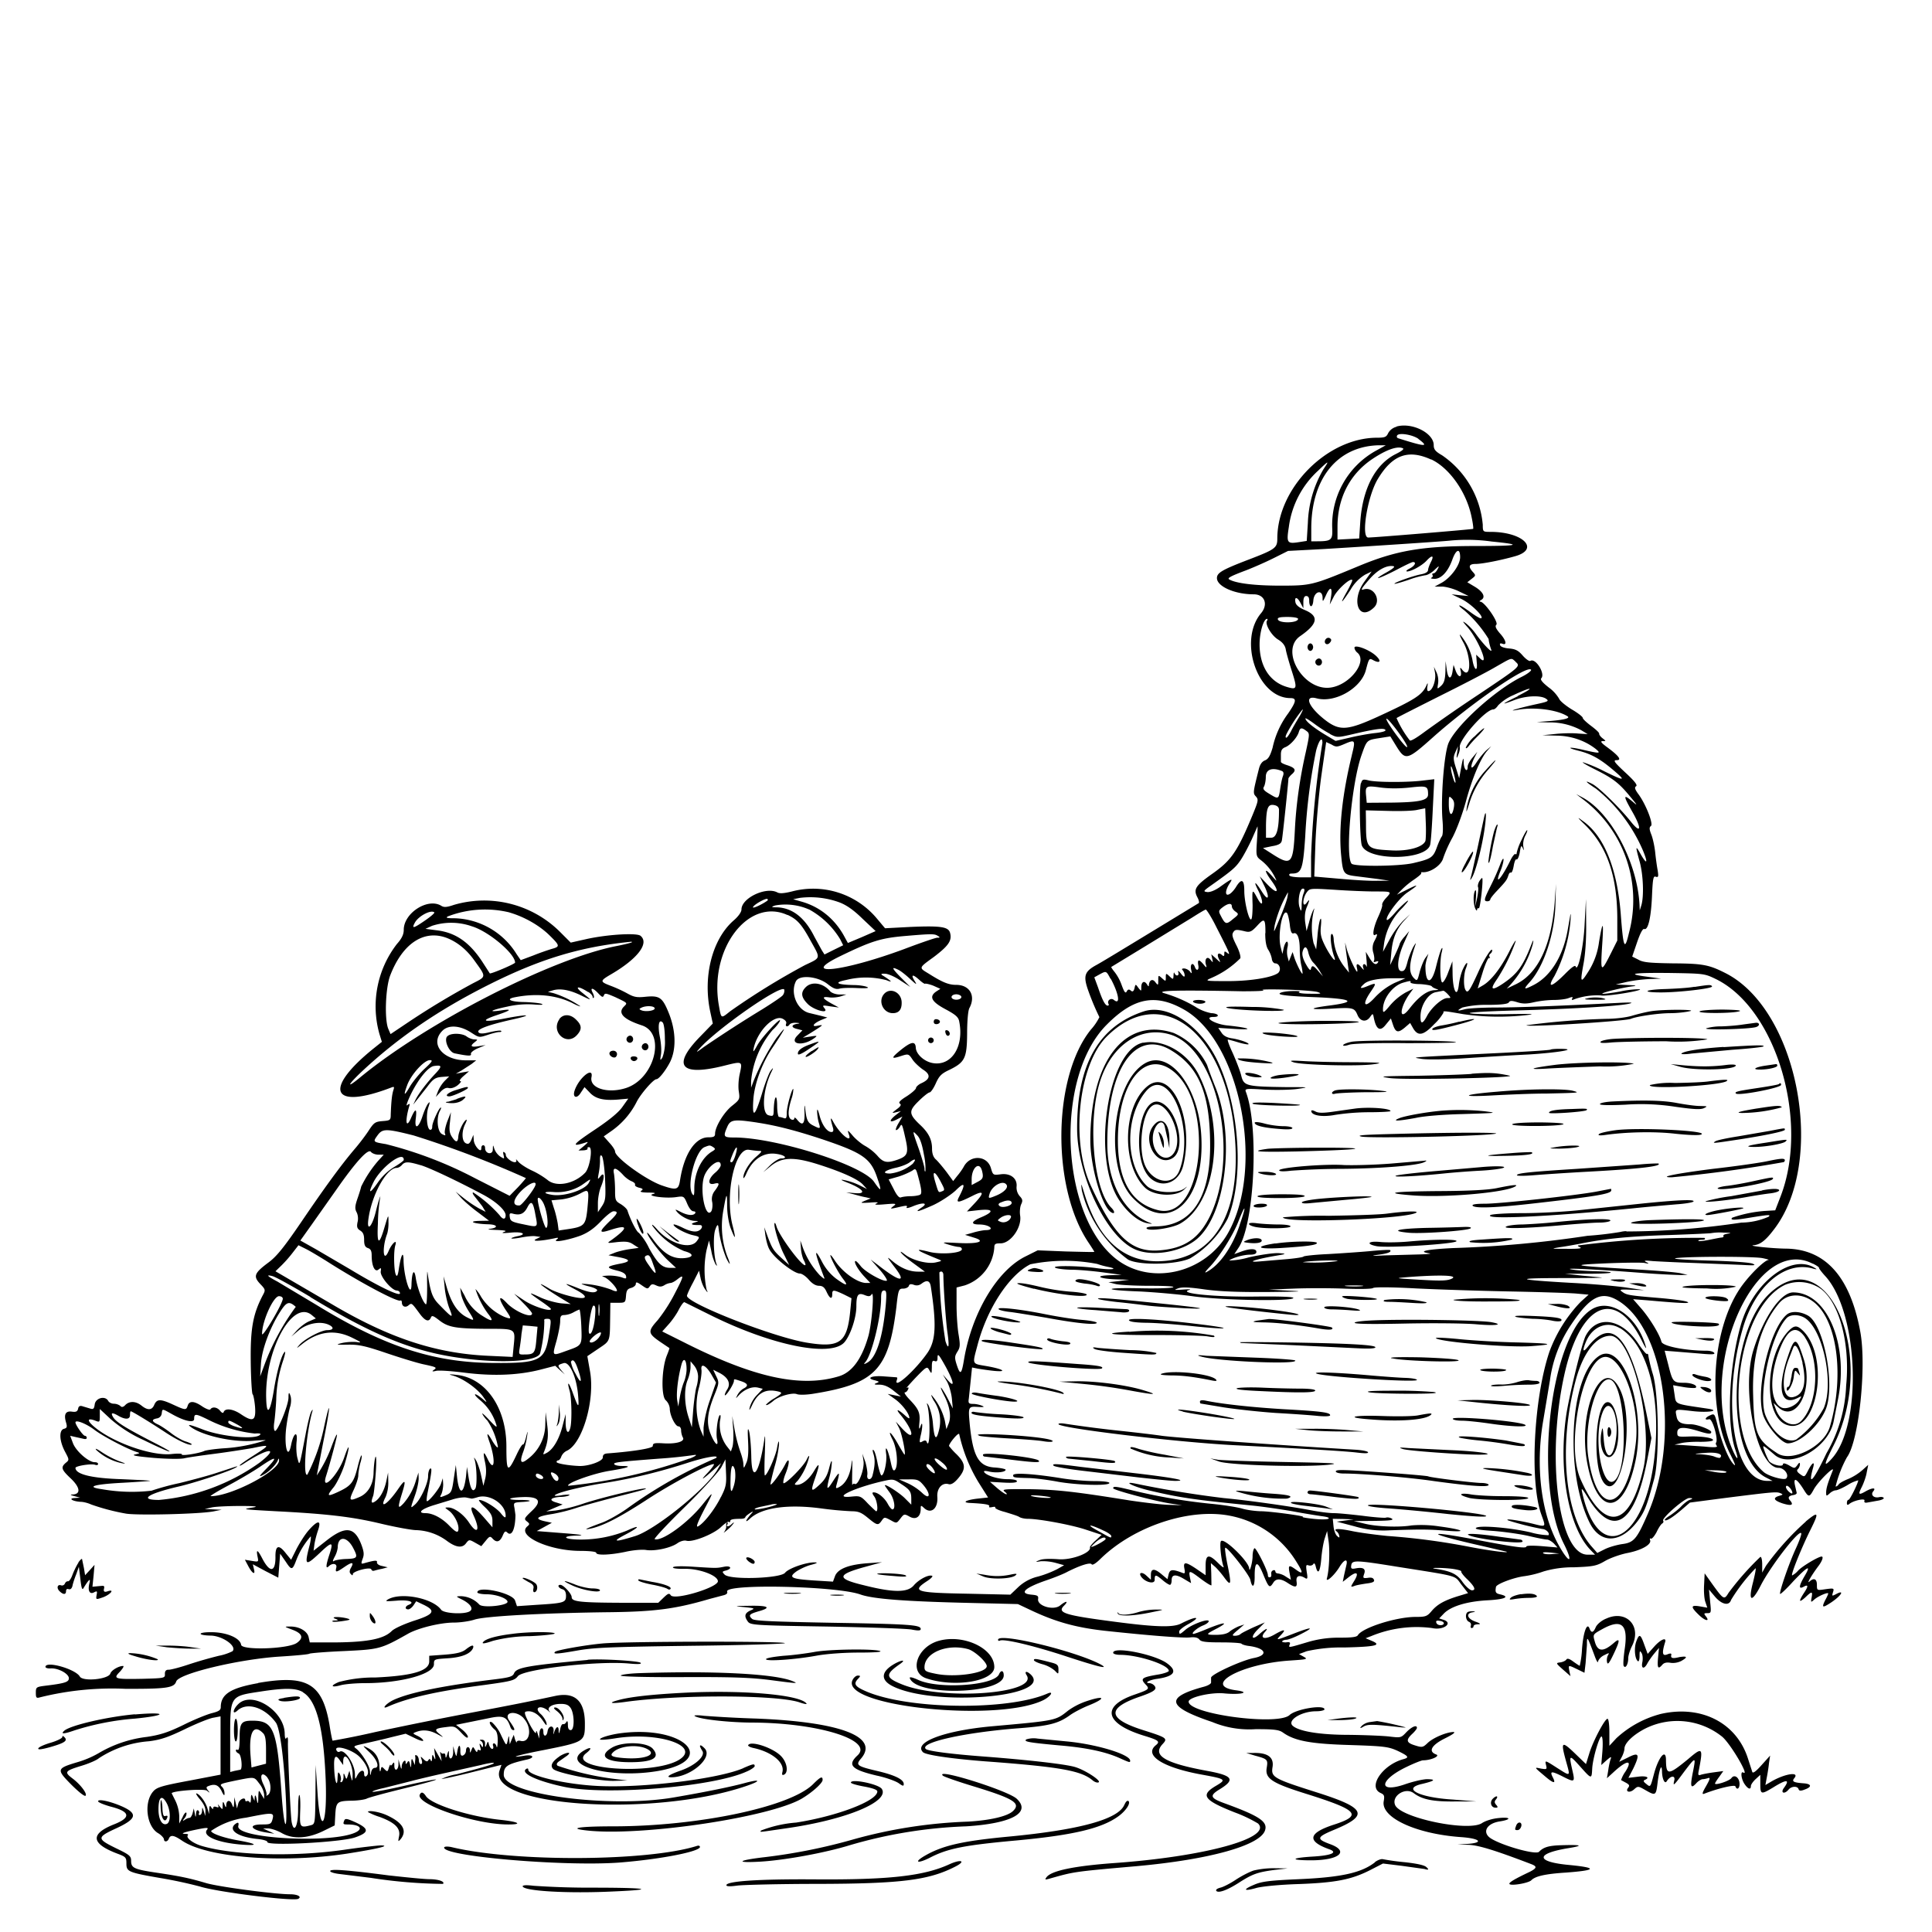 <svg xmlns="http://www.w3.org/2000/svg" id="svg" width="1024" height="1024" version="1.1">
  <path fill-rule="evenodd" d="M740.2 226.2a7 7 0 0 0-4.4 3.3c-1 2.2-1.8 2.5-6.2 2.5-26.4.2-52.6 26.8-52.6 53.5 0 4.9-1.1 5.7-15.2 11.1s-16.8 7-16.8 9.8c0 4.4 9.4 8.6 19.5 8.6 5.8 0 7.8 5.3 3.9 10-12.3 14.6-1.8 45 15.5 45 3.5 0 3.2 1.8-1.2 8.2a47 47 0 0 0-8.2 18.1c-1.3 4.4-2.3 6-4 6.7q-2.4.9-3.3 4.7c-3.1 12.4-3.2 12.7-1.5 14.5 1.4 1.6 1.2 2.4-1.7 9.5-8.3 20-11.4 24.4-22 31.8-8.4 6-9.6 7.9-7.3 12.2.8 1.5 1 2.9.6 3L610 494.1c-13.5 8.2-26.6 16.2-29.3 17.6-5.7 3.2-6.5 5.5-4.3 12.2a132 132 0 0 0 6.3 15.2 29 29 0 0 1-4.5 6.6c-20.3 25.2-21 83.7-1.2 113 1.6 2.4 3 4.6 3 4.8s-6.7 0-15-.2l-15-.6-6.4 3.2c-15.1 7.4-28.6 30.1-32.7 55-1.3 7.8-2 8.1-3.9 2.2-1.1-3.5-1-4.3.4-6.6 1.5-2.3 1.6-3.5.7-9-.6-3.4-1.1-10.4-1.1-15.6v-9.5l4.3-1.1a23 23 0 0 0 15.7-20c0-2 .5-2.3 3.3-2.3 5.4 0 11.4-8.5 10.4-14.7-.3-1.9-.1-4.5.5-5.9 1-2 .8-2.8-.8-4.5a7 7 0 0 1-1.6-4.9c.5-4.4-3.2-7.3-8.4-6.6-4 .5-4.1.5-5.2-3.3-2-6.8-11-7.2-14.4-.7-.6 1.1-2.1 3.3-3.4 4.8l-2.2 2.8-3.5-4.8c-2-2.6-4.5-5.6-5.6-6.6q-2.1-1.8-2.1-5.8c0-4.7-1.8-8.3-6-12.3-6.4-6-6.5-7.6-1.2-12.8 2.6-2.6 5.3-4.7 5.9-4.7s2.1-2.1 3.3-4.8c1.8-4 3-5.2 7.3-7.2 8.1-4 9.2-6.1 9.3-19.3 0-6.6.5-12.1 1.2-13.4 3.5-6.5.2-12.3-7-12.3-4 0-7.2-1.3-14.5-5.9-5.4-3.3-5.6-2.9 2.8-9 7.6-5.8 9.5-8.5 8.5-12.5-.8-3.4-4.8-4-21.2-3.3l-13.3.7-4.2-5a44 44 0 0 0-45.2-14.5c-4.1 1-6.4 1.2-7.7.5-6-3.2-19 3-19 9 0 1.4-1.7 3.8-4.3 6-11.2 9.9-16.2 29.5-12.3 48l1.4 6.5-6.8 7c-15 15.4-10.3 21.1 12.6 15.4 10-2.5 10-2.6 8.5 4.2-.7 3-.9 7.2-.5 9.5.6 4 .4 4.3-3.6 7.5-4.3 3.4-9 11.2-9 14.8 0 1.5-.7 1.9-3.6 1.9-7 0-12.9 9-15 23-.8 4.9-1.9 5.2-9.9 2.4-8.3-3-24.5-14.7-24.5-17.9 0-.7-1.3-2.8-3-4.6l-3-3.4 4-2.8a42 42 0 0 0 13.3-15.2c2-4.2 9-12.3 10.6-12.3 1.3 0 4.8-4.4 7.2-9 3.4-6.8 3.2-16.5-.6-26-3.4-8.4-4.9-9.4-12.3-8.7-4.6.5-6.2.2-9.6-1.7a72 72 0 0 0-8.9-4.1c-5.8-2.2-5.8-2.6 0-6 14.1-8.2 20.6-16.5 15.8-20.5-2-1.7-18-.7-29 1.8l-8 1.8-6-6a57 57 0 0 0-55.9-14c-3.8 1.3-5.3 1.4-6.7.5-7.1-4.4-19.9 3.8-19.9 12.7 0 2.4-1 4.6-3.6 7.5a54 54 0 0 0-9.3 47.7l1.3 4.2-4.5 3.6c-27 21.8-22 32.7 9.5 20.6 1.6-.6 1.7-.4 1 1.7-.6 2.2-1 4.8-1.3 12.6 0 3-.3 3.2-4.3 3.5-3.9.3-4.6.8-7.3 4.9-1.6 2.5-5 7-7.6 10-7.2 8.5-15.6 20-28.3 38.7-9.2 13.5-13 18.1-17.1 21.2-7.7 5.7-8.4 7.4-4.7 11.4 2.8 2.9 3 3.3 1.7 5.7-5.4 10.2-6.8 17.8-6.6 35.4.1 9.3.6 17.2 1 17.5s1 3.3 1.3 6.8c.5 7.3-1.1 8.1-7.6 3.7-4-2.7-8.1-3.3-9-1.2q-.4 1.3-1.9-.5c-1.5-2-4.2-2.4-5.2-.8-.3.5-2.2-.2-4.2-1.5q-6.5-4.5-7.8-.5c-.8 2.5-1.2 2.5-7.7-.5-6.7-3.1-8.6-3.1-10 0Q80 749 75 745c-3-2.4-6.3-2.5-8.5-.4q-1.7 1.9-2.8.5a6 6 0 0 0-3.4-1.1c-1.2 0-2.6-.7-3-1.6-1.7-2.8-6.7-1.4-7.1 2-.3 2.2-.7 2.7-2.3 2.2l-4-1.2q-2.2-.8-2.5 1.3c-.4 1.5-1.2 1.8-3.3 1.5q-5-.7-3.1 5.7c.7 2.4.5 3-1.1 3.4-2.7.7-2.5 6.3.5 12 2.3 4.3 2.4 4.5.5 6-2.8 2.4-2.4 3.6 2.7 8.4 4.9 4.7 5.3 8.2 1 8.4q-2.5 0 .9.9l3 .8-3 .2c-3.6.2-.8 1.8 3.3 2 1.3 0 3.8.6 5.5 1.4a115 115 0 0 0 18.2 4.8c5.4 1.1 38.9.3 46.5-1.1l4.5-.9-4.5-.2-4.5-.2 4-.9c2.2-.4 9-.7 15-.7 8 0 9.8.3 6.5.8-6.2 1-5.7 1 12.5 2 27.3 1.4 40.5 3 55.5 6.6 8 1.9 16.4 3.4 18.6 3.4a29 29 0 0 1 16 5.5q7.3 5.5 10.3 1.6c1.7-2.2 1.8-2.2 5-.4l3.2 1.8 2.3-2.8c2-2.5 2.4-2.6 3.6-1.3q3.2 3.6 5.4-1.4c1-2.4 1.5-2.7 2.5-1.7 2.3 2.2 4.2-1.7 4.3-9.3l-.5-3.6c-.6-3-.5-3 3.6-3.3 6.3-.3 5.8-1.1-.8-1.1-7.4 0-6.5-1.2 1.2-1.5q13.7-.6 5.1 7.4c-4 3.8-4.2 4.2-2.5 5.5 1.5 1.2 1.5 1.5.2 2.6-5.9 4.9 11.3 12.9 27.8 13 5 0 8.7.4 8.7 1 0 1.5 7.4 1.2 15.5-.5 3.9-.9 8.7-1.3 10.8-1 4.5.8 13.2-1 16.8-3.6 1.4-1 3.5-1.6 4.6-1.3 3.4 1 14.5-3.5 18.4-7.2 2-1.9 3.8-3.1 4.2-2.8q.6.6.7-.3c0-1 1.5-1.3 5.8-1.3q2-.1 2.2-.8t2.3-2.1q3-2 .6.5c-3 3.6-3.2 4.9-.3 2.2 6.2-5.7 19.9-7.7 37.7-5.3a185 185 0 0 0 16.2 1.5c3.5 0 5.1.7 8.5 3.5 4.9 4 5.4 4.2 7.3 1.5 1.4-2 1.5-2 4.7-.3 3.2 1.8 3.2 1.8 5.2-.8s2.1-2.6 5-1c3.3 1.8 5.8 0 5.8-4.2 0-1.9.1-2 1.8-.4 3.7 3.4 7.5.2 7-6-.3-4.4 2.5-7.6 5.9-6.7q2 .7 5.1-3c4.3-5 4.1-7.9-.8-12.8a36 36 0 0 1-4-4.4c0-1.4 5-7.4 5.4-6.3a84 84 0 0 0 10.2 25.5l5.1 8.1-5.5.6c-6.2.7-8.7 2.1-3.9 2.3 7.9.4 10.5.9 10 1.8q-.5.8 1.5.4t1.7.2c-.3.5 2 1.6 5.2 2.4 3.2 1 6.6 2 7.5 2.6s3 1 4.5 1c6 0 23.3 3.2 31 5.8l8.2 2.7-3.2 3c-1.7 1.5-3.1 3.2-3 3.6.9 2.9-10 7-17 6.3-4.4-.3-8.2-.2-9.7.5q-3.7 1.4.5.6a26 26 0 0 1 7.8.8l4.7 1.3-3.7 2.1a56 56 0 0 1-10.1 3.9 23 23 0 0 0-10.5 5.6l-4.2 4-22.5-.5c-27.7-.5-30-1.2-21.6-6.7 2-1.3 3.3-2.6 2.6-2.8-2-.7-7 2-9.6 5-3.3 4-10.8 4-26.6 0-14.6-3.5-14.4-5.6 1-9.8l8.7-2.4-7 .5q-15.6 1-17.9 6.8l-1.1 3-9.8-.6c-12.4-.8-14-1.6-9.6-4.8 1.8-1.2 5.3-2.9 7.8-3.5q4.5-1.2 2.2-1.3c-4.6-.2-14.1 3.1-16 5.5-2.4 3-29 3.9-32 1-1.5-1.5-1.4-1.7.7-2.2 3.5-1 2.6-2.7-1-2-4 .8-4 .8-16.4 0-5.9-.4-10.4-.3-10.7.3s2.5.9 6.6.8c7.8 0 17.2 3.6 17.2 6.6 0 3.3-23.1 10.3-25 7.4-.8-1.2-1.4-1-3.8 1.3l-2.8 2.7h-20.2c-21.4-.1-25.7-.6-25.7-3 0-1.8-4.4-6.5-6-6.5-1.8 0-1 1.7 1 2.3q2 .5 2 3.5c0 3.6-1 3.9-15.7 4.8l-10.3.7-1-3c-1.5-4.1-20-8-20-4.3 0 .5 2.3 1 5 1 5 0 11 2.2 11 4 0 2-13.3 3.4-15 1.4a14 14 0 0 0-9.8-4.4c-2.7.1-2.7.1.7 1.8 4.4 2.2 6.2 4.9 4.1 6.2-2.8 1.8-13.7 1.2-15.2-.8-4.5-6.2-21.5-9.5-28.3-5.4-1.6 1-.8 1 4.6.6 6.4-.6 10.3.7 6.5 2.2-2 .8-2.1 2.4-.2 2.4.7 0 2-1 2.8-2.2l1.4-2.1 4 1.9c6.6 3.2 5.4 5.1-5.4 8.5-5.3 1.8-10.2 4-11.6 5.4-4.1 4.1-12.4 5.8-28.8 6h-14.6l-.6-2.7c-.6-3.2-5-5.8-9.8-5.7-3.3 0-3.3 0 1.2 1.7q8 3 2.3 7c-4.6 3.2-29 4-29.5 1-.5-3.7-8-6.8-16.2-6.7-7.1 0-7 1.7.2 1.8 6.3.2 14 5.7 11.4 8.3a28 28 0 0 1-7.2 2.4 231 231 0 0 0-15.4 4.4c-5 1.7-10 3-11.2 3q-2.1-.1-2 2.3c.1 2.1-.2 2.2-11.8 2.5-15 .3-15.8 0-12-3.8 1.5-1.7 2.3-3 1.6-3-2.3 0-6.2 2.3-6.7 4-1 3.1-14.6 4.4-16.2 1.6-2.3-4-18.2-8.5-18.2-5.1 0 .5 1.2.9 2.7.8 4-.3 9.7 2.8 9.7 5.2 0 2-1.9 2.7-12.7 4-4.6.6-4.8.8-4.8 3.7 0 2.7.3 3 2.3 2.4a158 158 0 0 1 45-4.5c22 .1 26-.5 27.1-3.9 1.4-4.2 33.6-11.9 55.3-13.2 7.9-.5 14.7-1.1 15.3-1.5.5-.3 8.8-1 18.4-1.4 18.6-.9 19.4-1 33.9-9.2 5.3-3 17.1-5.9 24.3-5.9 3.3 0 8.3-.7 11-1.6 5.7-1.8 36.6-3.5 71.9-3.9 23.4-.3 34.5-1.7 52.5-7l7.2-1.9q2.7-.6 2.2-2c-1.6-4.3 58-3 70.6 1.5 6.7 2.4 23.7 3.7 58.5 4.5l25 .6 7 3.3c13.1 6.2 24 9.2 39.5 10.9 23.3 2.5 40.2 3.8 44.5 3.5q4-.5 5.2 1.1c.9 1.2 3.5 1.5 11.5 1.5 5.6 0 10.5.3 10.8.7s2.1 1 4 1.2c9 1.2 10.4 4.9 2.5 6.4-6.5 1.3-22.5 8.6-22.6 10.4v2.5c.1.7-1.6 1.7-3.8 2.3-20.8 5.6-19.7 10.6 4.4 18.7a51 51 0 0 0 23 3.8c9.9 0 12.4.3 14.5 1.8 6.2 4.4 14.6 6 35.5 6.6 18.4.6 20.4.9 25.3 3.1 5.8 2.8 6.3 3.5 3 4.4-11 3-19 14.7-12.1 17.9 2 .9 2.2 1.5 1.7 4.4-1.6 8.6 17 17.3 40.9 19 10.2.7 12.4 3 3.5 3.6l-5.3.3 5.9.2c5.2.2 13.8 2.8 33.4 10.3 3 1.2 2.7 2.1-1 4-8 3.8-10.8 5.5-10.8 6.3 0 1.4 9.9-.2 11.6-1.8 2.1-2.2 7.5-3.4 18.4-4.1q24.3-1.8 2-4c-18-1.6-18.5-6-1-8.9q13-2.1-3.5-1.6c-6.6.2-9.4 1-11.8 3.5-1.8 1.7-19.3-3.2-25.5-7.1-4.8-3.1-2.4-7.9 4.6-9 6.5-1 6.1-2.5-.5-1.8-3.4.3-7 1.5-8.7 2.6-6.9 4.9-43.6-2.7-46.2-9.6-1.9-4.8 5.5-9.5 9.9-6.2 4.5 3.4 10.4 4.6 22.7 4.4h10.5l-12.4-1c-18.2-1.1-27.3-5.9-16.3-8.3q10-2.4 2.6-2.5c-2.1 0-7.4 1.2-11.7 2.7-14.5 5-13.8-2.2.8-9.2 4.1-2 8-3.5 8.7-3.5 4.3 0 9.3-2.3 7-3.1-4.4-1.6-2.5-5 4.8-8.6q6.2-3.1 4.4-3.3c-3.6 0-10.7 3-13.6 5.7-2.6 2.5-3 2.6-6.8 1.4-4.6-1.4-5-2.8-1.5-6.1 1.4-1.3 2.5-2.7 2.5-3.2 0-1.8-2.8-.6-5.6 2.3-2.8 3-3 3-8.9 2.3-3.3-.4-13-.8-21.5-.9-15.2 0-26.3-1.8-29.7-4.7-3.5-2.8 4.3-7.8 12.3-7.8 2.4 0 4.4-.5 4.4-1 0-2.7-15.1-.2-18.5 3-6.2 5.8-53.5-.5-53.5-7.1 0-2.3 11.6-5 18.6-4.4 9 .9 14.7-.5 6.6-1.6-18.5-2.4 2.8-14.2 28.8-15.8 8.8-.6 9.3-.7 7-2l-2.5-1.4 4-1.5a82 82 0 0 1 20-2c16.8-.4 20-1.2 14.6-3.5l-3.3-1.4 2.9-1.1a63 63 0 0 1 32.3-4.3c6.1 1.4 11.5-2.7 6-4.4l-2.2-.7 2.3-2.4c3.7-4 12.3-6.6 23.2-7.2 9.5-.5 12.4-1.9 6.6-3.2-2.2-.5-2.5-1.2-2-3.9.2-1.5 9.4-5 15.1-5.7a52 52 0 0 0 10.1-2.5 55 55 0 0 1 16.1-2.2c10.4-.4 12-.7 16.6-3.4 2.8-1.6 8.2-3.5 11.9-4.2 7.5-1.5 12.7-4.5 11.9-6.8q-.4-1.2.4-.8c.5.3 1.8-1.2 3-3.4 1-2.2 2.4-4.3 3-4.6q1-.7.5-1.5c-.8-1.4 11.4-12 13.8-12q3.1 0 .2 1c-1.1.4-3.1 2-4.5 3.5-1.3 1.4-4 3.5-5.8 4.7-1.8 1.1-3.1 2.2-2.8 2.5.7.7 4.1-1.4 8.9-5.5l4.4-3.8L914 794c26.1-3.3 27.6-3.4 29.6-2.6 1.6.7 1.5.8-.5 1.4q-5.4 1.6 1.6 4 7.1 2.2 4.2-1.4-2.3-2.4 1.7-3 1.6-.3 1.7-1.1l-1-4.4c-.8-4.2 1.2-3 4.7 2.6 2.6 4.2 3 4.2 5.3 0 2.1-4 11.3-13.1 10.1-10.1-2.8 7-3.4 9.3-3.5 11.4 0 2.3.1 2.3 1.8.8 1-1 2.5-1.7 3.3-1.7s3.8-1.3 6.6-3a19 19 0 0 1 5.3-2.3c0 1.4-4.4 10.3-5.1 10.3q-.8.1-.9 1.6-.1 1.8 1.3.6c2.2-1.8 8.6-3.2 8-1.7q-.4 1.3 1.4 1l5.6-1c2-.3 3.5-1 3.2-1.5q-.6-.7-2.3-.4c-2.8.7-4.8-1.1-3.3-3 1.8-2.1-.3-2.1-3.9-.1-3.8 2.2-4.2 1.8-2.1-2.3 1-2 2.3-5.6 2.6-7.7l.8-4-3 2.7a29 29 0 0 1-7.4 4.7c-2.6 1-5 2.4-5.3 3q-.7 1-1.6 1.1a63 63 0 0 1 6-15.5c6.3-8.4 10.5-48 7.1-66.5q-8-43.8-39.5-44.1c-7.5-.1-20.5-1.5-17.1-1.8 3.5-.3 6.3-2.4 10.7-8.2 28.2-36.3 13-116.7-25.7-136.1-8.7-4.4-12-5-27.8-5.1-12.3-.2-15.8-.5-18.3-2l-3.2-1.6 2.6-7.6q2.6-7.5 3.8-7c2 .7 3.6-5.9 4.1-17.7.4-9 .7-10.6 2-10 1.4.4 1.5-.1 1-3.4-.4-2.1-1-6.4-1.3-9.4s-1.2-7.3-2-9.4c-1.2-3-1.2-4-.3-4.7 1.5-.9-2.7-11.7-6.7-17-1.8-2.5-2.1-3.5-1.1-4.1.8-.6-.8-2.7-5.8-7.3-5.9-5.5-6.6-6.5-4.5-6.5q4.3 0-5.4-7.1c-3-2.2-3.4-3-2-3 1.8 0 1.8 0-.1-1.5-1.1-.8-1.9-2-1.8-2.4.2-.5-1.8-2.3-4.2-4.1s-4.5-3.7-4.5-4.3-2.7-2.7-6-4.6c-3.2-2-6.1-4.4-6.5-5.5a20 20 0 0 0-5.5-6q-5-3.9-4-4.9c2.3-2.3-3-11-5.8-9.2-.6.3-2.4-1-4-2.8-2.4-2.8-3.9-3.5-7.3-3.8-2.5-.2-4.4-.9-4.7-1.7q-.5-1.4 1.2-.8c2.6 1 2-1.9-1.4-5.6-2.1-2.5-2.6-3.7-1.8-4.5 1.3-1.3-6.3-12.2-8.5-12.2q-1-.1.6-1c2.4-1.5.7-4.5-4-7.2l-3.5-2.1 2.3-1.8c2.2-1.7 2.3-1.8.6-3.7q-3.8-4.2 1.5-4.2c3.3 0 12.8-1.8 20.6-4 13.8-3.7 4.7-13-12.7-13-4 0-4.1 0-4.1-3.8a50 50 0 0 0-21.6-36.8c-3.5-2-4.4-3.1-4.4-5.4 0-6.4-11.6-12.2-19.8-9.8m11.6 6.5c5.9 4.4 4 4.3-10.6-.3q-1.1-.4-.6-1.5c1-1.6 8.2-.4 11.3 1.8m-22.9 6.5a45 45 0 0 0-22.8 40.8c.3 6.4-.4 7-8.3 7H695v-6.7c0-26.8 14-43.8 36-44.2h3.5zm14.4-1.6q1.8.5-3.4 3.1c-10.9 5.4-17.6 18.2-18.9 35.6l-.6 9.2-5.7.3-5.8.3v-6.8c0-15.3 6.6-28 18.6-36 7.2-4.8 12.9-6.8 15.8-5.7m15.3 6c9.7 4.6 18.8 17.5 21.4 30.7.7 3.2 1 6 .8 6.1-.4.3-52.4 4.6-55.6 4.6-4 0-.4-21.9 5-30.9 7.8-13 16.2-16 28.4-10.4m-57.2 5.2a60 60 0 0 0-8.2 28.3l-.6 9.6-4.5.7c-5.9.9-6.3.2-5-8a49 49 0 0 1 15.6-30c5.7-5.5 6-5.5 2.7-.6m89 38.2c17.3 1.7 15 2.4-8.3 2.4-28.3 0-42.2 2.4-61.9 10.6-24.8 10.3-25.2 10.4-41.8 10.4-13.3 0-23.3-1.2-26.9-3.3-1.2-.7.9-1.8 8.9-4.8 3.9-1.5 10.5-4.4 14.7-6.5l7.6-3.8 18.9-1c20-1.2 63-4 67.3-4.5a95 95 0 0 1 21.6.5m-16.6 8.3c0 4.2-5 11-10 13.7l-3.5 1.9h4c2.2.1 6.3 1.2 9 2.6l5 2.4-4.5-.4-4.5-.5 5.2 2.5c5 2.4 12.3 9.6 10.4 10.2-.5.2-3-1.3-5.6-3.2s-5.2-3.6-5.8-3.6.5 1.1 2.4 2.5a66 66 0 0 1 13 15.3c.1 1.4.7 3.8 1.4 5.7.8 2.3-4.5-3.2-8.4-8.7a29 29 0 0 0-5-5.3c-2.1-1.5-2-1.2.8 2 5.7 6.5 11.7 21.3 6.8 16.7l-2.2-2.1.3 4c.6 5.5-1.4 4.3-2.3-1.4a30 30 0 0 0-6.5-13.2c-.5-.3.2 1.4 1.6 3.9 4.5 8 4.2 20.3-.4 14.8q-1.7-2.4-.9.5c.8 3.7-1.2 3.7-2.6.1l-1.2-3.3-.5 3.3c-.7 4.8-2.4 4.4-3.1-.8l-.6-4.5-.1 5.6c-.2 4.3-.7 6-2.3 7.5-2.1 1.9-2.1 1.9-1.6-1.1a11 11 0 0 0-.8-6l-1.4-3 .6 3.2c.6 3.6-1.1 8.9-3.1 9.6q-1.3.6-1-2.1.6-3.4-.5-.7c-2.3 5-6 7.4-25.8 16.5-15.8 7.2-20 7.5-27.2 2.2-9.3-7-12.3-13.8-5.3-12 9.7 2.7 23.6-5.2 26.2-14.8 1.7-6.5 1.8-6.6 4.1-5.3 3.5 1.8 4.3.4 1.3-2.4-3.5-3.3-11.4-6.2-11.4-4.3 0 .8.7 2 1.5 2.6 5.6 4.6-3.8 17-14 18.5-14.4 2.2-27.4-19.7-16.2-27.3 9.4-6.5 10-10.6 2.3-13.8q-4.5-1.9-4.9-4.1c-.6-3.1 1-2.9 2.7.4l1.5 2.8v-3.2q0-3.4 1.6-3.3 1.5.1 1.5 2.4c0 4 1.9 4 2.2-.1.4-4.8 4.8-6 4.9-1.4 0 2.4.1 2.3 1.7-1.1 2.2-5 3.6-4.8 2.8.4l-.7 4.3 2.2-4.3c2-3.8 8.6-9.8 9.7-8.7.3.2-1 2.9-2.7 6-4.2 7.4-3.3 7 1.8-.8a22 22 0 0 1 7.7-8l3.5-1.7-4 5.6c-7 9.8-2.9 21 5 13.7 4.4-3.8.2-11.5-5.2-9.8-1.8.6-1.3-.4 2.5-4.8 4.6-5.5 9.6-8.2 13.3-7.5q1.5.4-4.3 3.6c-3.2 1.8-4.8 3-3.4 2.6s5.7-2.4 9.7-4.5 7.7-3.9 8.3-3.9c2 0 1 2-1.7 3.4q-2.5 1.3-1.5 1.6c2.3 0 7.8-3 10.3-5.6 3-3.3 4.3-3 2.4.6-.8 1.6-1.5 3.5-1.5 4.3q-.2 1.5-3.7 2.2c-4 .7-14.6 4.5-14.1 5 .2.2 3.4-.7 7.3-2a51 51 0 0 1 9-2.5c1 0 3.2-1.2 4.8-2.7 2.6-2.5 2.8-2.5 1.8-.6q-1.1 2.1-2.2 2.3-1 0-.5 1 .4.7-.6 1.3-.9.5 1.5.6c3.6.1 7.2-3.7 9.5-10 2-5.7 4.2-6.5 4.2-1.5M688 328c0 2.3-10 2.5-10.7.3-.3-1 1.1-1.3 5.1-1.3 3 0 5.6.4 5.6 1m-16.5 1c-1.1 1.8 2.3 7.7 5.8 9.9q3.7 2.2 4.2 5.4c.3 1.8 1.8 7 3.2 11.4 3 9.4 2.8 10-2.6 8.4-9.2-2.7-14.5-11.1-14.5-22.6 0-6.3 2.1-13.5 4-13.5q.4 0 0 1m30.9 10c-1 1.7.5 3.2 2 2q1.3-1.2 1-2.1c-.8-1.2-2.2-1.1-3 .1m-9.5 4q.2 1.8 1.5 2 1.3-.2 1.5-2-.2-1.8-1.5-2-1.3.2-1.5 2m4.4 7c-1 1.8 1.3 3.7 2.7 2.3 1.2-1.2.4-3.3-1.1-3.3q-.9.1-1.6 1m105.8.7c2.8 2.5 3 2.3-19.5 17.4a860 860 0 0 0-28.5 19.7c-4.4 3.3-7.6 5.2-8 4.6a55 55 0 0 1-7-11.8c.1-.2 10.2-5.3 22.3-11.4 12.1-6 25.6-13 30-15.6 9.3-5.3 8.3-5 10.7-3m8.3 4.4c.3.5-2 2.3-5.3 3.9-13.9 7-34.2 25.4-38.4 34.8-2.4 5.5-4.3 29.5-3.2 41.6.3 3.8.2 7.3-.4 8-.5.6-1.7 3.2-2.6 5.7-2 5.5-3 6.2-12.3 8.4-7.2 1.8-31.2 2-32.9.4-3.5-3.6-.1-42 5.1-57.2 3-8.5 2.8-8.3 9.7-9.4l5.7-.9 3 4.9c5 8.1 5.7 8 19.8-4.6 20-17.8 50-38.5 51.8-35.6m-7 14q-13.4 6.5-1.7 2c6-2.3 14-2.6 16.7-.6 1.7 1.2 1 1.5-6 3-9 2-15.6 4-9 2.8 9-1.6 21 0 26.4 3.5 1.4 1-2 1.8-8.7 2.4l-7.7.6 6 .2a35 35 0 0 1 17.7 4.2l3.3 2-5-.3c-2.7-.3-8.1-.2-12 .2l-7 .7 7.5.2c7.8.1 15 2.6 20.7 7 3 2.5 2.4 2.6-6.3.6-7.5-1.8-10-1.4-2.8.4 6.4 1.6 11 4 17.7 9.6 7.9 6.6 7.2 6.8-4 1.3A77 77 0 0 0 839 404c-.7 0 2.3 1.8 6.8 4 9.3 4.7 12.3 7 18.3 14.3 4 4.8 4 5 1 2.4-4.8-4-4.8-3-.2 5.1 5.4 9.3 5 12.6-.5 5.7-6.1-7.6-16.8-18-20.3-19.9-4.8-2.5-3.8-1.2 1.8 2.4a85 85 0 0 1 24.9 32.8c2.7 6.5 2.2 7.8-1 2.3-3-5.4-3.1-4.9-.8 3.4 2 7.1 2.4 18.8.9 23.5l-.8 2.5-.1-2.5c-1-22.5-15-49.1-30.2-57.3l-3.4-1.8 3 2.3a67 67 0 0 1 25 71.2c-2.3 9.8-3 8.4-4.4-10.4-2-24.3-9-41.3-20.4-49.1q-4.2-3.2.9 1.7c12 11.5 17.5 26.9 17.7 49.4v12.5l-3.6 7.2c-5 9.9-5.3 9.7-4.5-3.5q1.5-21.3-1.6-2.8a38 38 0 0 1-5.3 15c-4.5 7.2-4.8 6.7-2.9-3.6 1-5.4 1.5-13.1 1.4-21.4l-.1-12.9-.7 13c-.5 12.1-3.6 26.3-4.8 22.7q-.5-1.2-5.8 4.2c-7 7-9.5 7.5-5.4.9a79 79 0 0 0 8.4-28.3c.3-3.6.3-5.4 0-4l-1.5 8.5c-2.5 13.5-9 24-18 28.6-5.3 2.7-5.6 2.4-1.8-1.8 7.4-8.4 13-25.4 13.4-40.8l.3-11-.7 10c-1.8 22.5-8.7 37.2-20.2 43l-5.2 2.5a54 54 0 0 0 13.8-23.5q.9-4.2-.9.5c-4.4 11.2-7.3 15.2-15 20.4q-9 6-3-2.5a95 95 0 0 0 9.8-19.9c.4-1.4-1.2 1-3.4 5.4-4.6 9-9.6 15.3-13.8 17.8l-2.9 1.7 2.6-8.4c1.4-4.6 3-8.1 3.5-7.8q.8.4.2-.5-.5-1 .4-1.7t1-1.7c0-2.2-4.2 4.3-7.6 11.9-4.3 9.4-5.4 11-6.5 9.1-1.2-1.8-1.1-8.1.1-11.4 1.6-4 .5-4-1.4 0-1 2-2 5.9-2.3 8.7-.9 7.3-3.2 3-3.3-6.1l-.1-6.5-2.2 5.8c-1.1 3.1-2.6 5.6-3.2 5.4-1.2-.4-1.4-11.8-.2-16.2q.7-3-.2-1.6c-.5.8-1.7 4.8-2.7 8.8-2.4 10.3-5.8 10.5-5.8.3 0-.8.4-2.6.8-4l.8-2.5-1.6 2.2c-.9 1.2-2.2 4.5-3 7.3-1.2 4.9-1.4 5.1-3 3.5-3-3-2.8-7.6.8-18q.5-1.5-1.3 1.5c-1 2-2.5 5.6-3.1 8.2-1 3.7-1.6 4.6-3.2 4.5-2.7-.2-2-7.5 1.7-15.5l2.5-5.7-2.5 3a15 15 0 0 0-2.5 3.6c0 .4-1.1 3-2.5 6l-2.6 5.4.6-6.2c.6-7.6 2.6-12.7 6.8-17.3l3.2-3.5-3.7 3.5a47 47 0 0 0-7.2 10l-3.5 6.5.6-4.5a33 33 0 0 1 9.7-18.8q4.6-5.1 2.2-3.4a54 54 0 0 0-6.4 6.3c-1.9 2.2-3.7 3.8-4 3.5-1.2-1.3 6.3-11.5 10.9-14.6q9.5-6.4-.4-1.4l-5.2 2.6 2.5-2.6a45 45 0 0 1 6.7-5.5c2.3-1.6 4-3 3.7-3.4q-.4-.5.8-.4c4.1.2 9.8-3.7 10.8-7.4a71 71 0 0 1 5-11.1c2.2-4.2 5.2-12.3 7-18.8 3.3-12.3 7.8-23 11.3-27l2.2-2.5-2.4 2c-1.3 1.1-3.7 4-5.3 6.4-3 4.8-3.9 3.3-1.3-2.2l1.6-3.2-2.5 3c-1.4 1.6-2.6 3.8-2.6 4.8 0 3.5-2 1.6-2.1-2-.1-3.3-.3-3-1.3 2.2l-1.1 6-1.7-5.4c-1.5-4.7-1.5-5.8-.3-8.5l1.4-3.1-.5 3.5q-.7 4.6.6 1c.6-1.3 1-3 .8-4-.5-3.9 13.7-20 17.8-20 .7 0 1.8-1 2.5-2.1a25 25 0 0 1 8.2-5.5c10-4.7 11.8-4.3 2.2.5m-116 11.4c-1.4 2.3-3.4 5.7-4.2 7.4-1 1.8-2 3.3-2.5 3.3q-.7-.2.3-2.2a78 78 0 0 1 8.4-12.8c.4 0-.6 2-2 4.3m16.6 8.8c3.7 1.9 3.9 1.9 12.1 0 12-2.8 16.5-3.4 17.2-2.2.4.6-1.7 1.2-5.1 1.6-3.2.3-9.3 1.4-13.5 2.4l-7.8 1.8-5.7-3.4c-6.1-3.7-10.3-7.1-10.3-8.5 0-.4 2 .8 4.7 2.8a69 69 0 0 0 8.4 5.4m36.8 0c2.8 3.9 4.6 7 3.9 7-1.1 0-9.5-11.4-10.7-14.3-1-2.4 2.2.9 6.8 7.3m-49.4-1.6c1.8 1.3 1.8 1.6-.3 11.2q-4.8 21.1-5.8 41.4c-.9 18.2-1.9 19.2-12.5 12.3l-4.4-2.8 4.8-1c3.6-.6 4.9-1.4 5.2-3 .4-1.6 3.5-31.2 3.5-33a9 9 0 0 1 2-2.3c2.3-2.1 1.6-3.3-3.2-4.8q-2.6-.9-2.8-1.6V400c0-2.3.6-3.3 2.4-4 2.5-1 6.2-5 7.1-8 .7-2.4 1.5-2.5 4-.6m89 3a19 19 0 0 0-4.5 5.8q.1 1 1.5-.7c.8-1.1 3.1-3.7 5.2-5.7 2-2.1 3.4-3.8 3-3.8s-2.8 2-5.2 4.5m-80.5 3.3a482 482 0 0 0-6 60.2v11h-5.4c-3 0-5.8-.4-6.1-1q-.4-1 1.2-1c5.2 0 6-1.8 7.2-19.7a300 300 0 0 1 5.8-45.6c1.5-5.5 3.3-7.6 3.3-4m15.6 6.6c-5 20.4-7 38.6-5.7 52.6 1 10.5 1.2 10.7 8.6 11.6l11 1.4 6 .9h-6c-3.3.2-12.2-.3-19.9-1l-13.9-1.2.6-17.6c.4-10 1.7-25.2 3.1-35.5l2.6-18.2 2.8 1.3c2.5 1.5 3 1.4 7.2-.4 5.4-2.3 5.6-2 3.6 6m71 8a40 40 0 0 0-10 19.3c-.5 3.6-.4 3.5 1.2-1.5a48 48 0 0 1 10.2-18.2c2.3-2.7 4-4.8 3.7-4.8s-2.6 2.4-5.2 5.3m-16 6.5c-.5.6-2.5-6-2.4-8.2 0-1.2.6.1 1.4 2.9s1.2 5.1 1 5.3m-92.1-6.2q1.5.5.7 2.7c-.5 1.2-1.1 4.3-1.5 7-.8 5.4-.9 5.4-5.8 2.4-2.9-1.7-3.5-2.6-2.8-3.7.5-.8 1-3.2 1-5.2 0-4 3.3-5.2 8.4-3.2m42 6.5c-1 3.2-.6 30.1.5 33 3.1 8.3 34 8 36.2-.3.4-1.5 1-10 1.4-18.8l.8-16-6 .7c-7.7 1-23.9 1-28.5 0-3.2-.8-3.7-.7-4.3 1.4m25.9 2.3c9-1 9.6-.8 9.6 3.7 0 3.1-4.5 4.1-19 4.3l-13.5.1-.3-3.3c-.6-5.7-.2-5.9 7.6-4.8 4.5.6 10.1.6 15.6 0m23.2 11c-1 5-2.6 3.5-2.6-2.2 0-4.3.1-4.5 1.6-3 1.2 1.2 1.5 2.6 1 5.2m-92.6 1c0 10.2-1.3 14.6-4.1 14.6H671v-6.7c.2-9.1 1-11.2 4.3-10.6q2.7.5 2.6 2.8m77.6 16.2c-1.3 3.4-9.5 5.6-18.5 5-12.8-.7-13-1-13-15.2l-.1-6 11.7.3c6.5.2 13.6 0 15.8-.6l4-.8.3 8c.2 4.3 0 8.6-.2 9.3m31.1-12.5-3.5 16.3c-1.7 7.7-3.3 14.9-3.7 16q-.5 1.9.9-.6c1.9-3.2 5.3-16.5 6.6-25.9 1-7 .8-10.6-.3-5.8m5.4 7a119 119 0 0 0-3.1 16.2c0 2.9 1.2-1 2.4-8l2.1-9.6q.6-1.7.2-1.8c-.3 0-1 1.5-1.6 3.3m-125.8 5.6c-.5 7.3-.4 8 1.7 9.7a26 26 0 0 1 7.6 8.9c1.5 3 1.5 3-1.6-.5-3.9-4.4-3.9-2.5 0 2.8 4.8 6.6 3 7.5-2.7 1.4l-3.5-3.7 2 4.2c3.5 6.8 2.8 9.7-.8 4s-4.8-6.2-2-.7c3 6 2.6 9.8-.5 4-2.7-5-2.8-5-2.5 3.7 0 3.4-.2 6.7-.6 7.4-1.1 1.9-3.8-8.8-3.8-14.9q0-9-4.2-2.4c-.9 1.6-2.5 3.4-3.5 4-2.6 1.6-2.6-1.7-.1-5.5 2-3 1.4-2.9-5.4 2-2.5 1.7-5 2.7-6.5 2.5-2.2-.3-2-.6 2.1-3.5 11.3-8 13-9.5 15.7-13.5 1.6-2.4 4.2-7.3 5.9-11l3-6.8c.1 0 0 3.6-.3 7.9m140.2-.6a30 30 0 0 0-2.5 6.6q0 1.2-.7.8c-.3-.4-1.5 1-2.5 3-5 10.3-9 14.4-5.3 5.6.8-2 1.5-4.5 1.5-5.7s-.9.1-1.9 2.9a124 124 0 0 1-5 11.2c-3.5 7-3.7 8-1.6 8q1.3-.1 1.5-1c0-.5 1.5-2.4 3.3-4.3 4.7-5 5.4-5.8 6.2-8.2q.6-2 1.4-1.7c.5.2 1.1-1.3 1.5-3.6s1-3.7 1.5-3.4 1.3-1.4 1.7-3.7c.6-3.6.8-4 1.6-2.3q.9 2.4.3-.8c-.3-1.5.1-4 1-5.7s1.3-3 1-3-1.7 2.4-3 5.3m-29.5 12c-2 3.5-2.7 5.6-1.7 4.9 1.8-1.5 6.2-10 5.5-10.8-.3-.2-2 2.4-3.8 5.8m7.2 9.8c-.6 1-1 2.5-.7 3.2s0 3.3-.5 5.8l-1 4.5.4-4.9q.3-4.7-.5-3.5c-1 1.7-1 6.8.1 9.4q.8 1.7 1 .7 0-1 .9-.8c.7.5 2.5-15.3 1.8-16-.2-.2-.8.6-1.5 1.6m-93.2 6.6c-.6 1.4-1 4.2-1 6.2q0 4.8-1 1.4c-1.3-3.1-.1-10.2 1.6-10.2q1.5-.2.4 2.6m37.8-1.1c9.1 0 9.1 0 5.9 3.5-1.3 1.4-2.2 3-2 3.6s-.8 3.5-2.2 6.5c-2.5 5.5-3.3 10.5-1.5 9.4q2.1-1.4-.5 3.4a8 8 0 0 0-.5 6.1c.5 1.8.7 3.7.3 4.3q-.5 1 1 .4 1.7-.6 1.2.3-1.5 2.7-4.5-2.2l-2-3.3.4 4.5c.2 2.5.2 4 0 3.3-.8-2-2.4-1.5-1.8.5.5 1.6.5 1.6-.9 0-1.9-2.4-3-2.3-2.4.2q.4 1.8.1 2c-.7 0-4.4-8-5.4-11.7l-1-3.8.5 4.5 1.1 8 .5 3.5-2-2.5a28 28 0 0 1-6.1-14.6c0-1.9-.5-3.4-1-3.4-1.2 0-.4 7.6 1.2 11.9s-1.6.6-4.7-5.4c-2.3-4.6-2.7-6.4-2.3-10.6.3-3.1.2-4.6-.3-3.7s-1.2 4.8-1.5 8.8l-.7 7.2-1.4-3.4a38 38 0 0 1 .3-17.7q.4-1.3-.5.4c-.6 1.1-1.6 4-2.2 6.5l-1.3 4.5-.7-4.5q-.6-4.5.7-7.9 2.7-6.3 0-2.5c-2.3 2.9-2.2-2.3 0-5.5 1.7-2.3 1.7-2.3 14.8-1.5 7.2.5 16.8.9 21.4.9m-46.4 3.3c-.5 2.4-2.8 8.3-6.2 16.2-1 2.2-1 2-.5-1.5a65 65 0 0 1 7-17.5q.2.2-.3 2.8m-237.6 2.4c3.8 1.4 7.6 4 12.4 8.7l7 6.6-7.3 3.2-7.4 3.1-2.3-4.2c-5-8.8-12.7-15-22.2-17.7l-4.5-1.3 3.5-.7a45 45 0 0 1 20.8 2.3m-37.9-.9c-2.7 2-8 4.5-7.7 3.5.5-1.4 7-5 7.7-4.3q.3.5 0 .8m22 4.7a44 44 0 0 1 16.5 15.8l1.6 3.2-4.9 2.4-5 2.5-1.4-2.2-4-7.3q-7.5-15-19.7-15.5c-3.3 0-3.3-.2-1-1a31 31 0 0 1 17.8 2.1m224.2-1.6c0 .8.9 2.1 2 2.8 1.8 1.3 1.7 1.5-1.5 4-3.5 3-4 2.8-6.5-2.1-1.1-2.1-1-2.6 1.1-4.2 2.9-2.2 4.9-2.4 4.9-.5m-383 3.2c8 2.3 16 6.9 21.3 12.1 5.6 5.5 5.7 6 1.4 7.2-1.7.5-6.2 2-9.9 3.5l-6.7 2.5-2.2-3.2a40 40 0 0 0-32.6-19c-4.3 0-5.2-.2-3.8-1a55 55 0 0 1 32.6-2.1m374.6 7.6c7.1 13.8 7.8 15.5 5.9 13.9-1.4-1.1-1.6-1-1.6.4q.1 2-1.3.6c-2-1.6-2.8-.2-1.5 2.3 1 2 .9 2-1.5-.3l-2.6-2.3.5 2.3c.5 2.3.5 2.3-1 .5-1.8-2.2-3.3 0-2.2 3.1q.6 2-1.3-.4-3.7-4.5-2.9.2c.6 2.7-.9 3.5-1.8 1-1-2.7-2.6-1.6-2 1.3q.8 3.3-.6 1.1a5 5 0 0 0-3-1.6q-1.9 0-.8 1a5 5 0 0 1 1 2.7q0 1.6-2-1-1.9-2.3-1.4-.7c.7 2-1.2 2.4-2 .5q-.4-1-.5 1.1c-.1 2.3-.2 2.4-2.1.6s-2-1.7-2 .5 0 2.3-2 .5-2-1.7-2 1.1-.1 2.8-1.6.9c-1.5-2-3.3-1-3.4 2q-.1.7-1-.8c-1.4-2.2-3-1.3-3 1.6 0 2.2 0 2.2-1.6.2-1.4-2-1.5-2-2 .3q-.6 2.5-2 1.2-1.3-1.2-2.1.5c-.7 1.2-1.3.4-2.7-3.4a25 25 0 0 0-3.8-7c-1-1.2-1.8-2.4-1.7-2.6l18.4-11.2 24.5-15c3.6-2.3 6.8-4.2 7.2-4.2s3 4 5.5 9.1m-414.4-7.6c.3.3-2 2.3-5.1 4.4-6.1 4.2-7 4.3-5.2 1 1.9-3.5 8.6-7 10.3-5.4m187.2 1.3c5.2 2.4 7.5 5 12.4 14 5.2 9.3 5.4 8.6-3.1 12.6A382 382 0 0 0 387 536c-5 4-4.7 4.1-6-3.2-5.2-29.9 15.7-57.3 36.4-47.8m266.2 5c.4 3.8 1 5 2 4.7 2-.8 3.3 2.6 3.3 8.6 0 3 .4 7 1 9 .4 2.1.6 3.8.4 3.8-.6 0-3.6-6.2-4.4-9l-.8-2.5-1 2.5-1 2.5-.6-2.3c-.4-1.2-.5-3.6-.1-5.2s.2-3-.3-3-1.3 1.5-1.7 3.3l-.7 3.2-1-4c-1.5-6.5 1-20 3.4-17.7.5.5 1.1 3.2 1.5 6m-13 4.7q0 6.4 1.6 8.8a14 14 0 0 1 1.9 4.8c.1 1.3 1 2.4 1.8 2.4 2.4 0 3.4 3.7 1.4 5.2-3.4 2.4-15.2 4.3-27.1 4.2-11.4 0-11.7-.1-8.3-1.6a49 49 0 0 0 15.5-10.5c.3-1-.6-4-2.1-6.9-2-4-2.5-5.5-1.7-6.8 1-1.6 1.6-1.7 6.6-.5 2.3.5 3.3 0 6-2.9 4-4.4 4.5-4.1 4.5 3.8M250.2 491c8.9 2.7 22.8 14.5 22.8 19.2 0 .7-13 6.2-13.4 5.7l-4-6.2c-6.8-10.3-14.1-15.4-24-16.6l-6.1-.8 3.5-1.6a33 33 0 0 1 21.2.3m246.8 5q2 1.1-.2 1c-.9 0-8.8 2.7-17.5 6-32.3 12-56.4 14.7-34 3.8 16.5-8 21.5-9.6 34.4-10.7 14-1.2 15.6-1.2 17.3-.1m-259.5 1.4q8 3.4 13.8 11.5c6.5 9 6.6 8.6-.5 12.2a424 424 0 0 0-35 21.1l-8.8 5.9-1.2-2.8c-2.1-5-1.5-22 1.1-28.5 6.7-17.2 18.3-24.5 30.6-19.4m97.4 2c-.3.3-4 1.2-8 2-34.4 6.6-101 40.7-136.2 69.8-7.3 6-6.6 4 1.1-3.3 19-17.8 40.6-32.6 67.3-46s48-20 74.8-22.7q1.3-.2 1 .3m358.6 5.6c.4 1.7 1.5 4 2.5 5s2.6 3 3.5 4.6l1.7 2.8-2.4-2.7c-2.7-3.2-3.5-3.4-4-1.2q-.3 1.6-2.6-2.5-2.4-4.2-1.8-6.7c.9-3.3 2.3-3 3.1.7m-217.2 9c1.2.6 4 2.8 6.1 4.8 3.5 3.2 3.8 3.3 2.3.9-2.1-3.4-.9-3.6 2.6-.4 1.4 1.3 2.8 2.2 3 2s2.2.2 4.3 1l3.8 1.7-2.3 1.5c-3.8 2.7-2.3 5.4 5 9.3 5.4 2.9 6.9 4.2 7.3 6.5 2.7 13.4-4.2 24-14.3 22-4.4-.9-8.5-4.7-8.7-8-.2-3.8-2.4-3.4-8.2 1.3-5 4.1-5 4.8.4 3 3.8-1.2 4-1.2 6 1.8 1 1.6 3.6 4 5.6 5.4q6.4 4-1 7.3c-1.5.7-2.7 1.9-2.7 2.5s-2.2 2.6-5 4.4q-4.9 3-3.6 3.8 1.5.8-1.6 3c-2.8 2.2-2.8 2.2-.3 1.6l2.5-.6-2.7 2.1c-3.8 3-3.5 4.4.4 2.4l3.1-1.6-2.1 3.6c-1.2 2-1.7 3.6-1.2 3.6q.9-.2 1.9-1.7c1.1-2 1.2-2 3.2 7 1.5 6.9.8 8.5-4.2 10.3-5.7 2-7.7 1.7-11-2.2a27 27 0 0 0-6.3-5c-1.7-.9-4.6-3.2-6.4-5.2-3-3.5-3.2-3.5-2.3-1 2 5.3-4.7 0-8.3-6.7q-2.4-4.5-.1 3.3.6 2.2-.8 2.2c-2.3 0-5-3.7-6.3-8.7q-1.3-4.8-1.3-2.3c0 1.4.3 4 .8 5.8 1.1 3.7 1 3.7-3 1.7-2.9-1.5-3.5-3-4.2-9.5-.3-2-.4-.7-.3 2.6q.4 9.5-4.1 3.6-1.3-1.4-1.3-.4-.1 1-1.5.6-3-1.4 0-11a18 18 0 0 0 1-5.2c-.7-.7-3.5 9.3-3.5 12.6 0 2.7-.3 3.3-1.6 2.8-.9-.3-2-.6-2.5-.6s-1-2.8-1-6.2c-.1-6.8-1.6-4.8-1.8 2.4-.1 3.4-.2 3.6-2.8 2.9-3.7-1-3-13.4 1.4-22.6q2-4-.2-1c-.9 1.1-3 6.6-4.7 12.3q-5.6 18.4-4.5 2.8c.6-8.2 4.6-19.1 10-27.1 7.4-11 8.3-13.2 2-5a125 125 0 0 0-11.9 22.5l-1.3 3.5v-3.6a49 49 0 0 1 11.4-27c1.5-1.3 3.1-3.3 3.7-4.4 2-4-9.4 8.1-11.8 12.5-2.1 3.8-2.4 4-1.9 1.5 1.9-8.8 10.5-17.7 15.2-15.6q2.4 1.2 2 2.6c-.7 1.7.8 2 1.8.5.3-.5 1.8-1 3.3-.9q3.5.2.4.6c-3 .6-2.8 2 .4 2.7l2.7.7-2.8 2.9c-4.3 4.5 3 5.7 9 1.3 1.9-1.4 1.8-1.5-2-.9l-4 .6 4-2.4c7-4.4 7.3-4.6 4.1-4-3.8.9-2.7-1.1 1.7-3l3.2-1.3-3-.8-6.6-1.6c-6.5-1.6-10.2-10.7-7-16.9 2-3.5 11.6-2.5 16.8 1.6 2.9 2.3 4.4 2.9 6.3 2.4 1.4-.4 5.6-.5 9.5-.3q7.3.3 5-.6c-1.1-.5-4.2-1-7-1-9.1-.2-10.8-1.3-4-2.7a43 43 0 0 1 21.3.1q5.3 2.2-1.5-2.2-2.6-1.4.8-1.2c1.5 0 5.1 1.5 8 3.5l5.4 3.5-5-5c-5-5.1-5.2-6-1.2-4m112.4 4.6c4.3 8 5.3 14.2 1.7 11.3-1.6-1.4-3.9.4-2.8 2.2q.3.7-.5.8c-1.3 0-2.8-2.8-5.1-9.6l-2-5.4 2.7-1.5c3.7-2 3.6-2 5.9 2.3m321 .2c31.8 15.7 49.5 75.1 34.2 115l-2.9 7.5-5.1.3a68 68 0 0 0-17.7 3.6c-1.3 1.4 1 1.4 9.3 0 10.6-1.7 11.2-1.7 10-.5A37 37 0 0 1 923 648a416 416 0 0 1-60.8 4.7c-.2-.3-1.9-.1-3.6.3a183 183 0 0 1-17.2 2 599 599 0 0 1-71.2 6.5c-14.2.7-19.2 1.8-12.6 2.8 1.6.2-1.3.5-6.3.6l-18 .5q-9 .5-3.2-.3 8-1 6.7-2.5c-.2-.3-5 0-10.4.5s-15.7 1.2-22.7 1.6c-7 .3-12.8 1-12.8 1.3s-4.2 1-9.2 1.4l-14.3 1.2c-6.9.6-2.5-1 7.5-2.8 7.2-1.2 7.3-1.3 3-1.6-2.5-.2-9.6.8-15.9 2.2a41 41 0 0 1-10.5 1.7c1.6-1.4 7.6-3.1 11-3.1q3.5 0 3.4-1.5c0-1.8-3.2-1.9-8.1-.1l-3.6 1.3 2.2-3.3c8.5-12.6 11-64.4 3.9-82.8-.6-1.6.2-1.7 9.7-1.1 5.7.3 13.5.2 17.4-.3 6.8-1 6.7-1-5.5-1-21.5-.3-22.6-.6-24-6-.6-2.6-2.7-7.9-4.5-12-1.9-4-3-7.2-2.6-7.2s3 .7 5.6 1.5c2.7.8 5.1 1.2 5.3 1 .7-.7-4.8-2.6-9-3.2q-3.8-.6-5.3-3l-1.7-2.5 9.4.6c10 .6 7-.7-4.7-1.9-6.7-.7-12.8-4.5-7.2-4.5q2.6 0 2.2-1c-.3-.5-1.9-1-3.4-1a24 24 0 0 1-8.6-3.5q-7.6-4.5-16.4-7.1c-4.7-1.4 6.8-1.7 41.4-1 7.7 0 12.6-.2 11-.6s3.5-.5 11.5-.3 15.9.8 17.5 1.3c2.5.9 1.8 1-4.3.9-4.2 0-6.5-.5-5.5-.9s-.8-.6-4.1-.5-6.1.7-6.3 1.3c-.3.8 5.1 1.4 18.1 1.9 20.5.8 23.6 2.5 8 4.5-11.4 1.5-10.5 2.3 1.6 1.6 11.3-.7 12-.5 13.7 3.6 1.5 3.3 4.6 3.7 6.6.8 1.4-2 1.5-2 2 .7q1.9 9.1 6.3 3.4l2.7-3.3 1.1 3.3c1.4 4.2 2.7 4.5 6.2 1.6l2.9-2.5 1.7 3c2.6 4.2 5.4 3.6 11.2-2.5a26 26 0 0 0 4.8-6c-.3-1-.1-1 10.3.8a133 133 0 0 0 34 .5c5-.6 2.3-.7-9.5-.5-9 .2-18.3 0-20.5-.4-2.5-.4 6-1 22.5-1.5 30.8-.8 55.8-2.3 61.5-3.6 2.9-.7 1-.8-6.5-.4-34 1.7-50 2.3-63 2.4-8 0-16 .4-17.8 1q-5.7 1.5-1-1a52 52 0 0 1 13-1.4q10.9 0 11.6-1.3c.6-1 1.6-1 4.5-.1 2.8.9 5 .9 8.8 0a56 56 0 0 1 10.4-1.2c3 0 6.5-.4 8-1q2.8-1.1 1.9.2-.7 1.3 1.2.4a36 36 0 0 1 14-2c2.6.7 22.7-2.6 20.6-3.3a50 50 0 0 0-10.3 1.2c-5 .9-9.3 1.4-9.5 1.2-.6-.6 11.7-3.5 16.6-4q2.8-.4-3-.6l-6.5-.3 6-1.4a82 82 0 0 1 12-1.5l6-.2-7.2-1q-17.7-2.3 11.9-2c18.2.3 18.3.3 24.5 3.3m-170.5 2a36 36 0 0 0-10.5 7.8c-5.4 5.9-6.9 3.9-2.2-3 3.3-4.8 3.2-5.1-1.2-3.3q-6.4 2.7-2.2-1c2.1-2 8-3.1 16.6-3h5.3zm8.5-.4c-.3.5 2 1 5.1 1 3.1.2 5.9.7 6.2 1.2s1.4 1 2.5 1.4q2 .5-1 .6-6 .3-13.3 9.7c-5.8 7.6-5.5-.4.4-8.3l1.6-2.2-4 2a31 31 0 0 0-8.1 6.6c-3.5 4.2-4 4.5-4 2.5-.1-5.7 5-12.5 10.5-14.2 3.8-1.1 4.6-1.2 4-.2M427.3 523c-3 2.8-2.8 5.4.6 8.9 3.1 3.4 11.8 5.8 9.1 2.5-1.3-1.6-1.1-1.7 3.1-1l4.5.6-3.7-2q-7.6-4.2-1.6-3.4c1.8.3 4.7 0 6.3-.5l3-1H445c-2 0-4.2-.8-5-1.7-3.6-4.3-9.4-5.4-12.7-2.4m470.8 0c-3 .6-9.9 1-15.2 1.2-11.3.3-13.4 1.8-2.5 1.8 9.5 0 27.7-2.1 27-3.2-.5-1-1.6-.9-9.3.3m-586.2 2.7q2 1.4 2.2 2.5 0 1 .6.5c.3-.4 0-1.6-.6-2.7-1.5-2.9.2-2.6 3 .4 2 2.1 2.5 2.3 3 1s1.3-1 6 1c6.7 3.2 6.6 3 4.6 5q-5.2 5.2 9.6 10c12.6 4.3 6.8 27.7-8 33-9.8 3.4-20 .4-18.8-5.6s-6.8.4-9 7.3c-1.1 3.6 1.3 4.3 3.3 1l2-3 2.7 2.8c3.1 3.4 7.4 4.4 15 3.8l5.5-.5-3.2 4.5q-3.1 4.4-15.2 12.4c-11.2 7.5-12.3 9-4 6.3q2.1-.8-1 1.8l-3 2.5 2.7-.1c1.4-.1 2.4-.5 2.1-1q-.3-.6.8-.7c2.1 0 .5 10.7-2 13.5-5.7 6-15.3 7.9-20 3.9a45 45 0 0 0-8.5-5.1c-2.8-1.3-6-3.4-7-4.6q-1.6-1.9-1.1-1 .4 1.2-.7 1.3c-1.8 0-4.8-2.5-4.8-3.8q0-1-1-1.6-.7-.4-.2 1.6c.5 2.2.5 2.2-1.9.7a9 9 0 0 1-3-4c-.7-2.3-.7-2.3-.8.4-.1 3-4.1 2.3-4.1-.8q0-1.4-1-1.5-1 .1-1 1.7c0 2.9-4-1.6-4-4.6l-.2-2.6-1.1 2.7c-1 2.1-1.6 2.4-3 1.7-2.1-1.2-2.2-6.3-.2-10.2q1.2-2.5.5-2.2c-1.6 1-4 6.2-4.2 9q-.3 4.8-3.4 0c-1.3-2-1.5-3.9-1-7.8l.5-5.2-1.9 4.8c-1 2.7-1.6 5.6-1.3 6.4.5 1.3.3 1.3-1.5.4-2.5-1.3-3.1-8.5-1.2-12.2.6-1 .8-1.9.6-1.9-1 0-4.6 8-4.6 10q0 2-1.2 1.8c-1.7-.6-2.2-8.2-.8-12.1q1.2-3.5 0-2c-.7.6-2 3.5-3 6.4-2.2 7-4.6 8-3.7 1.5q.9-7.7-2.3-.6c-2.7 6.5-3.6 3.1-1.4-5 .7-2.2.6-2.3-.9-1.2-.8.7.2-2.2 2.3-6.5 3.9-7.7 9-14 12-14.3 4.1-.6 4.3.1.9 3.8-4.6 4.8-9.3 11-10.8 14.2l-1.2 2.5 1.8-2.3 5.6-7.1c3.1-4.2 4.3-5 7.7-5.3l4-.3-2.5 2.5a19 19 0 0 0-3.5 5.5l-1.1 2.9 2.4-2.6q2.5-2.7 4.5-2.1c1.3.3 3.2-.3 4.8-1.6q2.3-2 1.3-2.1c-.8 0 0-1.2 1.6-2.6l3-2.6-3.5.6-3.5.7 3-1.7 5.4-3.5 2.4-1.9H247c-12.4 0-19.4-8.8-12.5-15.7 3.3-3.3 9.5-2.8 15.4 1.1 4 2.6 4.1 2.6 8.6 1.1 2.4-.8 5.2-1.5 6.1-1.5q1.5 0 1-.6c-.3-.4-2.9 0-5.7.6q-5.3 1.4-6.2.2c-1.5-1.5 4.5-3.8 17.2-6.7 12.4-2.7 9.6-3.2-3.8-.6-11 2.1-12.9 1.2-3.7-1.9q11.6-3.9 1.8-2.4c-7.1 1-4.8-.3 3.8-2.1a48 48 0 0 1 13.9-1.1q6.3.5 4-.4c-1.4-.4-5.5-.8-9.2-.9-7-.1-9.9-1.5-5-2.5 11.5-2.3 22-1.2 30.6 3 2.8 1.5 4.7 2.1 4.1 1.6a55 55 0 0 0-14-6.8l-3-.7 3-.9q6-1.5 15 3c5.6 2.7 5.6 2.7 0-1.8-4.2-3.4-1.8-3.5 3.3-.2m103.2 1.7c-.6.8-5.5 4.1-10.8 7.4a708 708 0 0 0-31 20c-4.3 3.2-4.5 3.2-2.2.7 9.6-10.7 44-34.6 44.8-31a4 4 0 0 1-.8 2.9m53.7-.7c-3.4 3.8-.5 10.2 4.6 10.2q4.8 0 4.7-5.6c0-5.4-6-8.3-9.3-4.6m298.8.2c1.8 2 1.7 2-.3 2-2.7 0-8.3 4.9-10.7 9.4q-3.6 6.8-3.5.3c0-5.7 4-12 8-12.8l4.1-.8c.3 0 1.4.8 2.4 1.9m-258 1c.8 1.3-2 2.4-4 1.6s-1-2.6 1.5-2.6c1 0 2.2.5 2.5 1m332.5 1c-3 .6-2.4.8 3 .9 3.4 0 6.1 0 6-.3-1.2-.9-5.8-1.2-9-.6m-214 6.3c29.6 17.2 42.5 83.6 23 118.2-12 21.2-40.4 28-58.8 14.2-30.2-22.8-33.5-96.6-5.5-124.6 14.4-14.5 26-16.6 41.3-7.8m4.5-4.3c.3.5 2 1 3.6 1s2.9-.5 2.9-1-1.6-1-3.6-1-3.3.4-2.9 1M347 534.5c0 1.2-4.7 1.9-7 1-1.4-.6-1.4-.8.4-1.6 2.6-1 6.6-.7 6.6.6m303.4-.3c4.4 1.3 31.3 2.3 30 1a91 91 0 0 0-17-1.5q-16-.5-13 .5m-44 1.8c-24 7.8-35.6 28.1-35.5 62.4.1 24.7 15.5 57 30.5 63.7 9.2 4.2 24.8 1.6 33.1-5.5 15.1-13 20.1-53.2 10-79.6-1.9-4.7-4-10.3-4.7-12.5a36 36 0 0 0-17.7-17c-26-8.6-44.2 14.8-44.2 57 0 13.6 6.1 35 11 38 2 1.3 2.2-.3.2-2.3-10-10-13-48.8-5.2-69.5 6.7-18 21.6-27 36.6-22.3 24.6 7.8 36.6 62.6 21 95.8-5.8 12-13.4 17.4-26.7 18.5-15.1 1.3-24-7-36.6-34.2-10.9-23.5-6.6-64 8.3-79 28.3-28.3 61.7-4.1 67.6 49 4.8 44-10.2 69.8-40.7 70q-27.8 0-38.7-36c-1.8-5.8-1.8-5.8-1.3-1.5a64 64 0 0 0 24.5 36.6c5.8 3.2 25.7 2.8 33-.7a54 54 0 0 0 19.8-21c8.8-21 6.4-59-5.4-83.6-9-18.7-26.2-30.3-38.9-26.3m268.5 0c-2.5.4-7 1.5-10 2.4s-9 1.6-13.4 1.6a396 396 0 0 0-42.4 3.4c-1.2 1.2 52.2-2.1 55.3-3.4s14.6-3 21-3c3.3 0 7.8-.5 10-1 5.3-1-14-1.1-20.5 0m26 0c-1.9 1.2 17.3 1.2 21 0q2.2-.7-8.5-.9c-6 0-11.7.4-12.5.9m-604.4 4.2c-4.7 6.7 3.7 14.4 9.2 8.5 2.8-3 2.8-5.2-.3-8.2-3-3.1-6.9-3.2-9-.3m198.5 1.3q0 1.5 1.8 1.3c2-.4 2-2.2-.2-2.6q-1.5-.2-1.6 1.3m278.5 0a99 99 0 0 1-9.8 2.1c-2 .4-4 1.1-4.4 1.7-.7 1.2 2.4.7 13-2.1 11.5-3 12.4-4.3 1.2-1.6m-421 9.2a24 24 0 0 1-1.3 9.7c-1.2 1.8-1.3 1.7-.8-1.4.4-2 .1-6-.5-9.2-1.3-6.4-.6-10 1.4-8 .7.7 1.2 4.3 1.2 8.9m325.2-8.5c.3.5 10.1.7 21.8.5s21-.7 20.8-1.2c-.3-.4-10.1-.6-21.8-.5-11.7.2-21 .8-20.8 1.2m246.3.7c-3 .5-8.2.9-11.5 1a29 29 0 0 0-8 1c-2.2 1.1 22.4.5 26.2-.6 2.3-.6 2.2-2.5 0-2.3zm-422.8 4.3q.4 1.6 1.3 1.7c1.5-.1 1.2-2.4-.3-2.9q-1.4-.4-1 1.2m168.6.6c1.3.6 6.3 1.2 11 1.5q8.5.5 6.7-.3c-1.1-.5-6-1.2-11-1.6-6.4-.4-8.3-.3-6.7.4M237 549.3c-1.8 2.1 1 8.4 4 9 7.4 1.5 9 1.5 8.6.3-.2-.7 1.4-2 3.7-3l4.1-1.7-3.7.6q-6.2 1-2-2.2c1.6-1.3 1.6-1.3-.3-1.4-1.1 0-2.9-.7-4-1.5-2.4-1.9-8.9-2-10.4 0m95.3.6c-1 1.7 1.3 3.6 2.7 2.2 1.2-1.2.4-3.3-1.1-3.3q-.9.1-1.6 1m159.6 1.5q.1 1.3 1.5 1.5 1.4-.2 1.5-1.5-.1-1.3-1.5-1.5-1.4.2-1.5 1.5m363.5-.8c-3.3.2-6.5.9-7 1.5-.7.7 1 .9 6 .4 3.9-.3 16.8-.6 28.8-.6a99 99 0 0 0 21.7-1c0-1-35-1.1-49.5-.3m-139.2 1.6c-2.4.5-4.3 1.3-4.3 1.8s1.5.3 3.3-.3c1.9-.6 14.2-1 30.2-.8 14.8 0 26.7-.2 26.3-.5-1-1-51-1.3-55.5-.2m-286.7 1.3q-6.8 2.4-6.6 5 0 1.3 4.8-1.8c7.7-5.1 8-5.5 1.8-3.2m176.5-.9c-19 3.6-27.7 61.9-12.6 83.8 4.4 6.5 10 11 14.5 11.9q4.5.8 1-.4c-13.7-5.8-22-21.6-22-41.9 0-39.6 14.8-61 34-49.2 14.8 9 20.5 23.2 20.5 50.6s-9.7 42.1-28.3 42.6q-6.2.1-5.3 1.2c1.5 1.5 13.2-.2 17.6-2.6 19.3-10.8 24.3-50.4 10-78.9-6-11.7-18.7-19.1-29.4-17M340.4 554c-1 1.7 1.3 3.6 2.7 2.2 1.2-1.2.4-3.3-1.1-3.3q-.9.1-1.6 1m573.1 1c-12.3.8-21 2.2-22.3 3.5-.4.4 2 .5 5.3 0l21.7-2c8.7-.6 16-1.4 16.5-1.8.7-.8-4-.7-21.2.4m-483.2 2c-1.8 1.2-3.3 2.5-3.3 3 0 1 5.5-2.5 6.5-4.1.8-1.3.6-1.2-3.2 1.2m391.6-.8c-.2.3-11.4 1-25 1.7-52.3 2.6-48.9 2.3-43.6 3.2 2.8.5 12.1.4 21.5-.2 9.2-.6 25-1.6 35.2-2.1 16.4-1 27.4-3 16.4-3-2.3 0-4.3.2-4.5.4m-498.9 2c0 1.5 2.4 2.8 3.4 1.9 1.3-1.4.5-3.3-1.4-3.3q-1.8.1-2 1.4m11.3 2.9a2 2 0 0 0 1.7 1.2 2 2 0 0 0 1.8-1.2q.2-1.2-1.8-1.3-2 0-1.7 1.3M656 561q0 1.6 12.5 2.4 8.4.5 5-.4a63 63 0 0 0-17.5-2m-431 5.5c-2.7 2.5-6 6.6-7.5 9q-4.9 8.5-1.7-.3c2-5.6 9-13.3 12-13.3 1.8 0 1.3.8-2.8 4.6m381.5-2.7c-17.3 10.6-21.2 55.3-6.2 71 19.4 20.2 39 1.6 36.3-34.4-2-25.7-17.4-44.5-30.1-36.6m79-.8c4 1.5 35.5 2.3 43 1 5-.7 3.3-.9-11.5-1-9.6 0-21.3-.3-26-.6-7-.4-8-.3-5.5.6m-65 3.8c23.6 16 17.8 80.8-6.7 74.6q-21.3-5.2-21.3-37c0-29.4 13.4-47.5 28-37.6m203.7-2.4c-13 1.7-15.2 2.6-4.7 2 4.4-.3 17.2-.8 28.5-1.2a71 71 0 0 0 18-1.4c-4-1.2-30.7-.8-41.8.6m66.3 1c7.5 2.2 29.5 1.7 29.5-.7 0-.5-2.1-.6-4.7-.3-7.4 1-14.1 1-22.3.3l-7.5-.7zm45.3-.6c-5.5.8-7.5 2.1-3 2.1 4.3 0 9.2-1.1 9.2-2.1q0-.8-.7-.8zM660 569c0 1 3.6 2 7 2q2.8 0 1-.8c-2.4-1.3-8-2.1-8-1.2m120 .2c-5.2.4-18.7.8-30 1-18.2.2-19.7.3-13.4 1.2 8.2 1.1 69-.2 63.4-1.3-7-1.5-10.7-1.7-20-1m-102 .7c-2 .3-4 .9-4.5 1.4-1 1 6.7.4 13.5-1.1 4-1-2-1.1-9-.3m228 3.3c-3 .5-11.2.8-18.2.9a47 47 0 0 0-13.3 1.1c-1.5 2.4 36.1.4 40.5-2 1.8-1.1-.9-1-9 0m-298.3 3c-12.7 11.1-13.2 41.5-.8 53.4 4.7 4.5 16.5 5 20.7 1q2.6-2.5.6-.9c-4 3.4-16.2 2.8-20.3-1-11.6-11-11.8-36.8-.5-50.2 12-14.2 26.2 19.6 17.7 42-3.6 9.3-16 6-19-5-2.6-9.3-.5-24.8 4-28.8 7.4-6.8 18.5 16.4 11.8 24.9-4.1 5.2-10.9.2-10.9-8.1 0-6.8 5.2-11.7 6.4-6l1.5 6.7.9 4.5v-3.8c.3-9-3.8-13.5-8-8.7-7.3 8 1.5 23.4 10 17.5 7.1-5 2.1-26.2-7-29.4-11.3-4-15.6 30.8-5 40.3 6.4 5.6 15 2.3 17.3-6.6 6.3-25.1-6.7-53-19.4-41.8m335.1-1.5c-.3.3-5.4 1.2-11.4 2.1-10.7 1.6-12.2 2-11.3 2.9 1.4 1.3 23.9-3 23.9-4.6q0-1.5-1.2-.4m-701 3.1c-4.4 1.3-6.6 3.4-3.6 3.4 1.7 0 9.8-3.7 9.8-4.5s-.8-.6-6.2 1.1m466.5.1c-1.3.2-2.3 1-2.3 1.5q.1.8 1.6.4c.9-.3 8.2-.7 16.2-.8 12 0 13.5-.2 8.2-.8-7.1-.8-20.2-1-23.7-.3m85.4.8c-18.6 1.5-20.7 3-2.7 2 7.4-.4 20.5-1 29-1 17.5-.4 17.6-.4 13.5-1.5-4.5-1.1-23-1-39.8.5m-551.7 4-4.3 1.3c-2.8.2-1 .8 2.1.8 2.2 0 4.6-.8 5.7-1.9q3.5-3-3.5-.3m612.8 1.3c-3.8.2-6.8.8-6.8 1.4s4.9.7 13.5.3a118 118 0 0 1 26.4 1.1c9.9 1.4 13.5 1.6 15.3.7 2-1 1.8-1-2.2-1.1-2.5 0-8-.8-12.3-1.6-7.3-1.4-17.4-1.6-34-.8M664 585c1.3.9 26 1.5 25 .6-.3-.2-6.4-.6-13.5-1q-13.1-.6-11.5.4m267.3 2.5q-14 2.3-8 2.4a81 81 0 0 0 21.1-3c-.6-1.1-2.8-1-13 .6m-213.4.1-10.6 1.5c-6 .9-8.6.9-10.2 0q-2-1-2.2-.3c0 2.5 6 3.4 12.7 2.1a122 122 0 0 1 18-1.4c6.2 0 11.3-.3 11.3-.6 0-1.5-12-2.3-19-1.3m115 .2c-8.4.2-12 .9-12 2 0 .8 19-.5 19.9-1.4s-.4-.9-7.9-.6m-69 .9c-8 .7-18.5 2.6-21.9 3.8-5 1.9-1.4 1.8 8.4 0 4.4-1 15.2-1.8 24-2 19.3-.6 19.4-.6 12.5-1.5a127 127 0 0 0-23-.3M401.3 595c10 1.5 20.6 4.2 35 9 21 7.1 25.2 10 28.6 20.1 2.6 7.6 2.3 8-1.7 2.2-6.3-8.9-52.1-23.4-74-23.4-5.7 0-6-.4-3.8-5.5 1.7-4 3.4-4.3 16-2.4m263.6 0q0 2.3 12.3 3.3 7.6.7 7.7-.4c0-.5-2.1-1-4.8-1s-7.1-.6-10-1.4-5.2-1-5.2-.4m136.5.8c-.8 1.2 24.1 1.2 27 0 1.2-.5-3.3-.9-12.2-1-8.5 0-14.4.4-14.8 1m55 3.1c-4.4.6-8.5 1.5-9 2.1q-1.1 1 3 .5c10.9-1.6 26.3-2 37.4-.7 6.7.7 12.7 1 13.8.4 4.3-2-32.8-3.8-45.2-2.3m81.5.4-16.8 2.9c-5.7.9-11 2-12 2.6-1.8 1.2-1.7 1.2 12.8-1 14.2-2.2 24-4.3 24-5.1 0-1 .4-1-8 .6m-718.8 2.4a538 538 0 0 1 59.5 22.6c.2 0-1.7 2.2-4.1 4.8l-4.5 4.6-18.3-9.3a213 213 0 0 0-47.3-18.1c-6.8-1.1-6.9-1.2-4.5-4.5 2.7-3.8 4.5-3.8 19.2-.1M489.7 612a34 34 0 0 1 .8 8.8q-.5.4-.5-1.4c0-1-1.4-5.7-3-10.4-3.6-10.2-3.5-10-.9-7.3 1.5 1.5 2.6 4.6 3.6 10.3M614 600l1.4 5c1.3 4.1 1.5 4.2 1.5 1.4a10 10 0 0 0-1.4-5q-1.3-1.7-1.5-1.4m125.5 1c-16.3.4-21 .7-18 1.4 4.3 1 61.3-.1 70.5-1.4 6.3-.8-18.2-.9-52.5 0m196.7 4.6q-14.8 2.2-6.7 2.3c5.5.1 15.6-1.6 16.9-2.9s1-1.2-10.2.6M378 608c1.3.9 1.2 1.2-.4 2.2-5.7 3.3-9.6 11.3-9.6 19.7 0 3.8-.2 4.3-1.2 2.7-2.8-5 1.9-22.7 6.6-24.6 2.8-1.1 2.8-1.1 4.6 0m446.5 0c-3.9.7-3.9.7 1.5.8 3 0 7.3-.3 9.5-.7 5.4-1.2-4.8-1.2-11-.1m-434.7 4.3c-.6 2-1.5 3.7-2 3.7-1.1 0-1-.5.7-4.7 2-4.6 2.8-3.9 1.3 1m282-3.4c-9.9 1.4-5.2 1.8 15 1.4 34.2-.8 43-2 14.2-2-13.5 0-26.6.3-29.2.6M200.6 612h2.8l-3 3.3a63 63 0 0 0-9 13.7c0 .3-.8 3-1.8 5.9-1.5 4.3-1.6 5.7-.6 7.6.7 1.3 1 3.5.5 5.3-.5 2.5-.2 3.4 1.4 4.4s2.1 2.3 2.1 5 .5 3.8 2 4.3 2 1.5 2 4c0 5.5 1.7 9 3.6 7.4 1.4-1.1 1.5-1 1.2 1-.4 2.7 5.9 10.1 8.5 10.1q1.6.2 1.7 1.5c0 1.8-11.3-3.6-26.5-12.8l-18.1-10.6-8.2-4.6 5.7-8 13.2-18.7c10.4-14.9 17-22.2 18.5-20.3.6.8 2.4 1.5 4 1.5m201.9-2c1.6 0 1.3.5-1.6 3-3.5 2.9-7 8.4-6.9 11.2 0 .7.8-.3 1.6-2.2 3.3-7.6 9.2-11.5 16-10.4 4.4.6 6.2 2.4 2.4 2.4-1.1 0-3.7 1.6-5.8 3.6l-3.7 3.7 3.7-3c5.9-5 12.2-5.3 25-1.3 12.7 4 21.7 8 24.3 11l2 2.2-4-2a33 33 0 0 0-7.5-2.6q-4.6-1 1.6 1.4c8 3.2 9.9 5.9 3.7 5.4l-4.8-.4 4 1c2.2.6 5.1 1.4 6.5 1.6l2.5.6-3 1.2c-2.8 1.2-2.7 1.3 2.5 1q5.9-.5 3.5.5-2.2 1 4.5.4c6-.5 6.4-.4 4.5 1-1.9 1.5-1.7 1.5 2 .7 5.1-1.2 5.7-1.2 5 0-.3.5 1 .3 3-.5 5.6-2.4 8.8-2 5 .5q-6.4 4.3 6-1.2c3.9-1.8 9.1-5.2 11.9-7.7q7.4-7.4 2 3.1c-1.9 3.6-.8 3.5 6.7-.2q10.2-5.3.5 4.8l-3.1 3.3 6.3-.7c7.8-.8 8.3.8 1.2 3.8-5.3 2.2-5.7 3.8-1 3.8 5.6 0 8.7 3 3.3 3-1.6.1-4.6.7-6.8 1.4l-4 1.1 4.5 1.4c6.9 2 2.7 3.5-8.4 2.9-8.4-.4-8.8-.4-5.1.8 2.2.7 4.8 1.3 5.8 1.3q1.6.2 1.5 1.4c-.7 2-11.5 2.7-17.3 1.2-2.7-.7-5.2-1.2-5.4-1-.4.4 1.6 1.4 9.9 4.8 2.5 1 2.5 1-1 1.8-4.3 1-12.5-1.1-16.5-4.3q-2.6-2-2-1c.4.8 3.4 3.4 6.7 5.8l6 4.4h-3.6q-6.9 0-13.6-5.6c-3.2-2.7-3.2-2.5 1.3 3.4 6.4 8.3 2.7 7.8-8.8-1.2l-4-3 4.8 5.4c2.6 3 4.2 5.6 3.7 5.8-2 .7-12-5-14-8-1.3-1.6-2.4-2.7-2.7-2.4-.8.7 1.7 4.9 5 8.4l3 3.2H459c-4.7-.1-12.7-5.9-16.6-12q-2.1-3.2-2.3-2.7c0 1.3 4 9 6.7 12.5q4.7 6-3.8-.2a27 27 0 0 1-7.4-9c-4.3-8.1-4-5.1 1 7.9.7 1.7.5 1.7-2-.5a44 44 0 0 1-9.1-14.8l-1.3-3.7.3 4c.1 2.2.8 5 1.5 6.4.7 1.2 1 2.4.9 2.6-1.4 1.4-13.6-15-15.3-20.3q-.6-2.1-1-2c-.9.8 2.3 11.7 5 16.8l2.7 5.5-3.3-3c-5-4.5-5.6-5.5-7.9-11.5l-2-5.5.6 4.5c.4 2.5 1.2 5.6 2 7 2.2 4.5 13 13 16.2 13 1.1 0 3.3 1.5 4.8 3.3q2.7 3.1 5.3 3.2c2 0 3 .8 4.1 3.2 1.7 3.7 3 4.2 3 1.3 0-2.5.6-2.5 6 0l4.2 2.1-.7 7.2c-1.7 16.5-5.6 19.2-23.2 16.3-17.8-3-63.3-20.8-63.3-24.8 0-.5 1.4-3.7 3.2-7l3.2-6.3.8 3.8c.4 2.1 1.5 4.8 2.4 6q2.1 3 .8.2a52 52 0 0 1 0-21l1.3-5 1.2 5.5a26 26 0 0 0 2.2 7q1.3 1.9.4-.5c-1.4-4.3-1.7-15-.4-18q1.3-3.7 1.6-1A62 62 0 0 0 385 667c2.2 4.3 2.4 3.5.4-1.3a46 46 0 0 1-2-24.2c1.7-9.7 2-10 2-1.7.1 4 .9 8.7 2 11.5q3.6 9.2 1-1.3c-4.4-16.3 1-41.7 8.5-40.6 2 .3 4.4.6 5.5.6m398.5 1.2q-23 1.8-2.3 1.4 15.8-.3 13.2-1.9c-.2-.1-5.1 0-10.9.5m-480.2 13.7c.4 10 .3 11.3-1.6 14.3l-2.2 3.3v-4.8c0-2.6.7-6.4 1.5-8.4 2.2-5.1 2-8.6-.2-5.8-1.5 1.9-1.5 1.8-.8-2 .4-2.2.7-5.3.6-7q0-3 1-1.8c.6.6 1.4 6 1.7 12.2M214 614.8c0 .4-2.3 2.1-5 3.7a29 29 0 0 0-8.7 8.2c-4.3 6.2-5.4 6.2-2.4 0 4-8.1 16.1-17.1 16.1-12m269.9 2a23 23 0 0 1-12.1 5.3c-4.7 0-3.1-1.6 2.7-3 3-.6 6.5-2 7.7-3 2.7-2.1 3.7-1.8 1.7.6m452.6-1.1c-3.2.7-16 2.6-28.5 4-19.7 2.5-29.5 4.5-22 4.5a717 717 0 0 0 59.1-8q.8-.1.9-1c0-1.2-1.9-1.1-9.5.5m-199 1.2c-8.8.7-20.1 1-25.2.8-10.2-.7-34.3 1.3-34.3 2.8 0 .6 2.4.7 6.3.2a403 403 0 0 1 27.7-1c20.7-.2 39.9-1.8 43-3.6q2-1 0-.7zm-514.4.9c4.9 1.5 20.1 8.7 33.7 16 6.5 3.6 11.2 8 11.2 10.5 0 2.4-1.5 2.4-3.2 0a69 69 0 0 0-14-12.1q-.8.2.9 2.3l3.9 5 1.8 3-3.5-1.8a68 68 0 0 1-7.9-5.3l-4.5-3.6 3 3.4c1.7 1.8 5.6 5.2 8.9 7.6l5.8 4.4-5.3.1c-6.4.2-2.5 1.6 4.8 1.8 5 .1 5.7 1.8 1 2.4q-2.6.4 3.3.6c5 .2 6 .5 4 1.1q-2.3.9 3.8.3c6.5-.6 8.8 1 3 2-1.7.4-3 .9-2.7 1.1s2.5 0 5.1-.5 6-.9 7.5-.7l2.8.4-2.5 1.2c-2.5 1.3 3 1 10-.5q2.9-.7 1 .7c-2.3 1.8 5.8.4 12.7-2.1 4-1.6 7-3.7 10.7-7.5 2.8-3 5.8-5.4 6.8-5.4 2.6 0 2.2 1.2-1.8 5-6.3 6.1-6.2 7 .7 4.7q13.4-4.2-.1 5.6c-2.5 1.7-2.4 1.7 3.3 1 4.6-.4 6.2-.2 8.4 1.3l2.8 1.8-5 .7c-2.7.4-6.4 1.3-8 2l-3 1.2 4.2.8q11.6 2 1.3 3.8c-6.8 1.4-7 2-.7 3.6q4.1 1 4.5 2.8c.3 1.5 0 1.6-2.3.7a24 24 0 0 0-7.3-.9q-4.1.2-2.5.6c2.2.4 7.3 5.6 7.3 7.4 0 .5-1.3.3-2.9-.5a51 51 0 0 0-15.8-3.2c-.2.2 1.7.9 4.2 1.5s4.3 1.6 4 2.1c-1 1.6-4.1 1.2-10.5-1.4q-11-4.4-1 .9c5 2.6 6.5 4.5 3.3 4.5-3.8 0-13.3-2.8-16.8-4.8-9-5.4-4.5-1.5 5.4 4.6l5.6 3.4-5-.4c-2.8-.3-7.7-1.6-10.8-3-7-3.3-7.1-3.1-.2 1.7 3 2 5.5 4 5.5 4.3 0 1.6-9-1.2-13.8-4.3l-5.7-3.8 4.8 4.9c2.6 2.6 4.7 5.1 4.7 5.6 0 2.8-9.3-1.1-13.6-5.8-4.2-4.4-4.4-2.3-.5 3.7 3.4 5 3.4 5.3-.5 3.9a28 28 0 0 1-12.5-10.8 18 18 0 0 0-2.9-4 45 45 0 0 0 6.6 13q5 6.3-2.8 1.3a24 24 0 0 1-9.6-10.9l-2.3-4.1.5 3.5c.4 2 2 5.7 3.6 8.3 3.8 6 3.8 6.1-.7 3.8-4.8-2.5-8-7.4-10.4-15.4l-1.8-6.2.6 6c.3 3.3 1.4 8.2 2.5 11 2.2 5.5 1.8 5.4-5.3-1.9-3.7-3.7-4.7-6.3-6.3-17.1-.2-1.6-.3 1.6-.2 7.2 0 5.8-.2 10-.7 9.6-1.6-1-4.5-8.6-5.3-13.8-.8-5.5-2.1-3.6-2.3 3.5-.2 7.7-4-3.9-4.2-12.7 0-5.7-1.3-3.6-2.5 4.2q-.7 5.2-1.6 3.1c-1-2-1.3-12.6-.2-15.8 1-3.4-2-.6-3.6 3.2-2.9 6.9-3.6-1.4-.9-8.8.5-1.3.9-4.2.8-6.5 0-4.2 0-4.2-1.9 2.1q-4.6 16-3.7-1.3a91 91 0 0 1 1.3-14.4c-.3.3-1.4 3.9-2.4 8-2 8.3-5 11.1-3.9 3.8 1.8-12.8 9.6-26.9 15-26.9.8 0 2-.7 2.7-1.5 1.6-1.9 3.3-1.9 10 .1m159 0c0 .8-1.4 2.7-3 4-3.8 3.3-4.1 6.7-.5 5.8 3-.8 3.1 0 .4 3.7a7 7 0 0 0-1.4 6.1c.3 1.8 0 4-.5 4.8-2.9 4.2-6.1-10-4-17.8 1.5-5.7 9-11.2 9-6.6m487-.4-33 2.3c-25.4 1.6-32 2.3-32 3.4 0 .4 4 .4 8.8 0s18-1.3 29.2-1.9c27.5-1.5 39-2.9 37-4.3-.3-.1-4.8 0-10 .5m-348.6 3c1 3.9.7 4.7-2.4 6.3l-3 1.6V625c0-6 4-9.6 5.4-4.7m264.6-1.7-23 2c-10.7.9-20.6 2-22 2.5-2.7 1 10.3.4 25-1.1 4.7-.5 13.5-1.2 19.5-1.5s11.7-1.1 12.5-1.6c1.5-.8-4.3-1-12-.3M330.5 623c1.1 1.2 3 2.6 4.3 3.1q2 .9 1.8 1.8-.3.9 2.1 1.6 3 .6 1.2 1.6-1.5.9 3.6 1 5.5 0 2.5.8c-3.6 1 6.8 2.4 12.3 1.6 4.1-.6 4.2-.6 5.9 3.4 1 2.4 2.3 4.1 3.3 4.1q1.4.1 1 1c-1 1.5-4.2 1.2-7.8-.7-3-1.5-3.1-1.5-1.8.1 2 2.3 6.4 4.6 9.3 4.7 2.3.1 2.3.1-.2.9s-1.2 1.4 2.8 1.3c2.3-.1 1.2 2.7-1.3 3.3q-2.6.6-7.5-1.8c-2.8-1.4-5-2.1-5-1.7 0 1.3 6.5 4.8 10.4 5.6 3.5.8 3.6.9 2 3-3.3 4.8-14.3 1.6-21-6-2-2.3-3.2-3.2-2.6-2a40 40 0 0 0 16.8 13.4c5.1 1.3 5.3 3.2.4 3.7-6.5.7-11.4-2.3-17.1-10.2-1.6-2.1-2.9-3.6-2.9-3.2 0 1.6 6.6 10.4 10.8 14.4l4.5 4.2h-3c-4.3 0-6.7-2.2-11.3-10.5a33 33 0 0 0-5.4-8.1c-1.2-.4-4.5-7-6-11.7-.3-1-2-2.5-3.6-3.5-2.8-1.6-3-2.1-3-7.3 0-3.1-.3-7.1-.6-8.9-.8-3.7 1.2-3.3 5.1 1m157.2 10.2c-.7.4-2.9.8-4.9.8s-4.3.3-5.2.6q-1.4.8-4-4.5l-2.6-5 5.3-1.5a41 41 0 0 0 7.2-3.1c2-1.5 2-1.3 3.7 5.2 1.3 5.1 1.4 7 .5 7.5m11.3-6.1c1.8 3.4 1.8 3.8.3 4.3-2 .8-1.8 1-3.7-5.3-1.8-6.2 0-5.7 3.4 1m169-5.1c3.8 1.2 9.9 1.2 8 0-.8-.5-3.5-1-6-.9-3.7 0-4 .2-2 .9m261.5 4c-4.4 1-10.6 2.1-13.8 2.5-3.1.3-5.5 1-5.3 1.4 1.1 1.7 27.8-2.9 29.2-5 .7-1.2-.4-1-10.1 1.1m-617.4.9c-2 3.8-13 7.4-19.4 6.4-5.1-.8-4.7-1.9.6-1.5 5.5.5 11.5-1.1 15.8-4.2 4.2-3 4.2-3 3-.7m79.2 6.1c0 4.7.2 6.6.4 4.3.2-2.4.2-6.2 0-8.5-.2-2.4-.4-.5-.4 4.2m-107.6-4.6c-1 2.6-7.2 10.5-8.3 10.5-4 .3-3.6-3 .6-7.4 4.2-4.3 8.9-6.2 7.7-3.1m249.8-.4c1 1.5-1.3 3.9-5.3 5.6-4.4 1.8-4.5 1.8-3.7-.9 1.3-4.3 7.3-7.5 9-4.7m260 1.7q-7.1 1.5-30.7 1.6c-24.7.2-30 1-15 2.2 16.9 1.5 49.6-1.3 55.2-4.6 2.1-1.2-.8-1-9.5.8M311.3 641c-.9 8.4-1.7 9.2-10.5 10.5l-4.7.7-.5-3.8c-.4-2.2-1.2-5.8-2-8l-1.3-4.2 5.4-.5a30 30 0 0 0 9.6-3c5-2.7 5-2.6 4 8.3m534.7-9.4c-11.5 2.1-51 6.4-59 6.4q-7 0-6.5 1 1.5 2.3 31-1c34.5-3.9 42.5-5.2 42.5-7.1q0-.8-.2-.8zm88-.6-16.5 3a99 99 0 0 0-13.5 2.7c-.7.8 12-.5 21.5-2.2 4.4-.8 10.1-1.7 12.8-2 2.6-.3 4.7-1 4.7-1.6 0-1-3.8-1-9 0M666.5 634q-.4 1 11.9 1c7.2 0 12.7-.4 13.1-1q.4-1-11.9-1c-7.2 0-12.7.4-13.1 1m33.8 1.3c-5.7.5-10.3 1.4-10.3 2q.1.9 5.4.3l18.2-1.7c7.1-.6 13-1.3 13.3-1.5.7-.7-15.9-.1-26.6.9m-411.6 4c1.7 5 2 11.1.8 11.5-.8.3-4.3-11.6-4.5-15.1 0-2.3 2.7.4 3.7 3.7m247.5-1.9c.2 1.6-5 3-6.4 1.7q-1.5-1.2 1.3-2.1c2.8-1.2 5-1 5.1.4m333.3.5-32.3 3.4c-8.4.9-22 1.6-30.5 1.6-8.3 0-15.9.5-16.7 1-3.9 2.5 31 .9 75-3.5 8.5-.9 19.2-1.8 23.8-2.2 4.5-.3 8.5-1 8.8-1.5q1.1-1.8-28.1 1.2m-585.7 6c1.3 6.8 1.6 6.6-6.5 4.9-6-1.2-6.8-1.7-7.1-3.8s0-2.3 2.1-1.7c3.5.8 5.5-.1 7.3-3.6 2-3.8 3-2.8 4.2 4.2m380.7-5q-.4 1 2.9 1c2 0 3.8-.5 4.1-1q.4-1-2.9-1c-2 0-3.8.5-4.1 1m-7.4 10.2c-4 11.9-10.7 21.4-17.6 25q-1.8 1 1.3-2.3c5.3-5.4 12.7-17 15.7-24.8 3.8-9.6 4.2-8.4.6 2m253.7-7.7c-5.3 1-8.8 2.6-5.8 2.6 2 0 18.4-3.1 19-3.6.7-.8-7.5-.1-13.2 1m-175.3 1.8c-3.9.6-18 1-31.2 1.2a226 226 0 0 0-24.3.8c0 3.4 67.2.9 70.8-2.6.8-.9-7.2-.5-15.3.6m-199.7 2c-.7 2-3.4 3.2-5.4 2.4-1.9-.7-1.9-.8 0-2.2 2.4-1.7 6-1.9 5.4-.2m-197.6 4c1.2 3.7 2.8 6 2.8 4 0-1.4-2.8-7.2-3.5-7.2-.2 0 0 1.5.7 3.3m487.8-1.7a313 313 0 0 1-19 1.4c-3.6 0-7.4.5-8.5 1-3.2 1.4 10 1.1 28-.5 8.8-.8 18.3-1.5 21.2-1.5s5.5-.5 5.8-1c.8-1.3-11.6-1-27.5.6m48.5-.9c-5 .2-9.4.9-10 1.4-1.2 1.3 36.2.1 38.5-1.2 1.5-.8-9.1-.9-28.5-.2m-212.5 2c0 .6 1.7 1.3 3.8 1.7 6 1 18.2.7 18.2-.4 0-.6-2.8-1-6.4-1-3.5 0-8.4-.3-11-.6-2.8-.4-4.6-.3-4.6.3M353.9 654c2.4 2.3 4.8 4.1 5.4 4.1q.9 0 .6-.3l-5.4-4-5-3.9zm402.4-3.2c-15.4.4-20.2 1.6-9.5 2.6 7.2.6 31.4-1.1 32.7-2.4q.7-.8-3.5-.7c-2.5.1-11.4.4-19.7.5m160 3q-3 .4-2.9 1.2.4.7-.7.9c-.7 0-3.6.6-6.6 1.2s-5.6.9-5.9.6q-.3-.5 1.8-.6 2.4 0 1.4-1a485 485 0 0 0-66.9 4q-.7.2 1 1 1.9.9-7 .8c-8.7 0-8.8 0-3.5-.9 3-.4 7.8-1.3 10.5-1.8 13.1-2.7 26.8-4 47-4.6 12.1-.4 22.2-.9 22.4-1a28 28 0 0 1 6.5-.3q5.5.1 2.8.5M661 657.3c-2.4 1-2.4 1.1 1.4 1.5 4.3.4 7-.3 6.2-1.7-.8-1.2-4.6-1-7.6.2m124.5-.3q-8.3.5-6.2 1.4a65 65 0 0 0 22-1.4c1.2-1-1.7-1-15.8 0m-38.5 1c-5.2.5-12 .6-15.2.3-6.5-.7-8.2 1-2.2 2.2 6 1.1 42.4-1.2 42.4-2.7 0-1-11.5-1-25 .2m-71 1c-11.3 1.7-9.8 3.2 2.5 2.5 14.2-.9 19.5-1.6 19.5-2.7s-13.4-1-22 .3m-503.1 9.2c17.2 11 37.7 22 39.3 21q.7-.3.8 1c0 2.2 1.9 3 3.6 1.5 1.6-1.3 1.6-1.3 5.8 4.4q4.4 6 6 2.1c.5-1.2 1.2-1 4.3 1.4 4.8 3.8 8.7 4.5 25.5 4.6 15.6 0 15-.3 14 9.7l-.5 5.2-13-.6c-28.2-1.3-53-9.6-83.9-28L153.2 678l-7.2-4.2 3.3-3.2a69 69 0 0 0 6.1-7l2.8-3.6 4 2c2.2 1.1 7 4 10.7 6.3m173.4 2.1q3.2 8.3-2.3.3c-2.2-3-2.7-4.4-1.8-5 1.8-1 2.4-.3 4.1 4.7m587.7-3.6c2.5.5 4 1 3.3 1-2 .2-9 6.9-13.7 13.2-16 21.4-19.3 64-6.7 89.4 3 6 3.4 7.3 1.6 5.3-2.6-3-6-11.3-8.2-20.5-1.5-6-1.6-6.1-4-5-2.7 1.2-3.1 2.7-.4 2 1.8-.4 5 11 3.6 12.5q-.3.6.4 1.6c.7.8-1.1 1-6.7.4l-11.7-.8-4-.2 3.5-.8c2-.5 6.4-.8 10-.7 3.6 0 6.7-.3 6.9-.8.5-1.3-6-2.3-13.1-2-5.5.2-5.8.1-5.8-2.1 0-3 3.1-3.2 10.6-1 5.7 1.8 7.4 2 7.4.7 0-1.2-7.5-4.1-10.8-4.1-5.1 0-7-1-7.6-4.2-.8-4-1.2-3.9 8.4-2.8 8.3 1 15.5-.2 8-1.3-18-2.7-16.6-2-17.5-7.8l-.7-4.6 5.7 1c3 .5 6 .6 6.3.3 1.1-1.2-2.2-2.6-6.3-2.6-5.6 0-6-.5-8.2-9.3l-2-7.7 5.1.4 13.5 1.1c6.3.6 8.2.5 7.7-.3-.4-.7-2.2-1.2-4-1.2-11.2 0-23.5-2.4-24-4.8-1-3.9-6.4-12.7-10.9-17.8l-4.1-4.7 7.7.6c18 1.6 23.2 1.8 21 .8-1.3-.6-8.2-1.5-15.5-2.1-15.5-1.3-16.7-1.5-19.1-3.3-1.6-1.1-1-1.3 5-1l6.8.2-9-1.3c-5-.8-18.6-2-30.3-2.6q-43.6-2.5-4-2.5c12.2 0 21.6-.1 20.8-.3l-10.5-1-9-1h11.8c6.5 0 12-.2 12.4-.6s-3-.6-7.3-.7-10.1-.4-12.9-.9c-6.6-1 10-.3 34.7 1.6a437 437 0 0 0 22.5 1.3l3.8-.1-3.5-.8c-2-.5-12-1.4-22.5-2-35.8-2.1-37.6-2.4-17.3-3.3 9.8-.4 19-.5 20.5-.2q3.5.8.8-.5c-1.5-.8-.7-.9 3.5-.5 3 .2 13 .7 22 1l25 1c6.8.4 8 .3 6-.6-1.4-.7-11.7-1.4-24-1.7-13-.4-19.5-.9-16.5-1.3 7.4-.9 40.3-.9 45.5 0m26.8 2.9c2 1 3.5 2 3.3 2.3-.1.2 1.2 2 3 4 18 19 20.3 79.1 3.7 97.2-4.4 4.8-4.2 3.3 1-7 23.6-46.7-2.8-109.7-33.8-80.7-22.4 21-23.7 87-1.8 97.7l3.3 1.7h-2.8c-17.6.1-24.4-41-13.1-80.4C930 681.8 946 668 961 672.4q3 .8.8-.4c-12.4-7.8-32.9 8-39.2 30.5-6.3 22.3-7.6 52.2-2.8 66 2.5 7.3.2 4.7-2.7-3-16.5-44.2 14-111.1 43.7-95.7m-379.3.1a43 43 0 0 0 5.9 1.6c6 1.2 1.3 1.7-6.5.6-9.8-1.3-24.4-1.4-21.4-.1 1.1.5 5.4 1 9.5 1 4.1.1 11.5.8 16.5 1.5l9 1.2-6.5.2c-8.3.3-5.4 1.9 4 2.2l6.5.2-5.5.7-5.5.6 4 1c2.2.5 10.4.9 18.2.9 8.5 0 13.3.3 12 .8-1.2.5-9.3.7-17.9.5-19.6-.4-19.4 1 .2 1.7 8 .4 20.8 1.5 28.6 2.6 15.6 2.1 51.8 2.7 52.9.9q.5-1-19.7-.8c-21.2.3-41.2-1.6-35.8-3.4q2.6-.7-3-.3c-4.7.3-5 .3-2.7-.6 2.1-.8 5.7-.7 14 .5 8 1.1 17.6 1.5 33.7 1.4 17.3-.2 20-.3 11.5-.7l-11-.6 13-.5c7.1-.3 19.3-.3 27 0s14.6.2 15.2-.3c.8-.6 10.3-.5 23 .2 12 .6 34.4 1.3 49.8 1.6s31 .8 34.8 1.1l6.7.6-4.2 3.8a76 76 0 0 0-16.6 26.5c-8.4 25.1-10.5 69.4-4.2 86.4 2.4 6.7 2.6 6.5-4.6 4.7-7.4-1.8-15.7-3-12.9-1.7a148 148 0 0 0 18 4.5c2 .1 4.1 2.3 3.2 3.3a39 39 0 0 1-9.4-1.5c-10.7-2.5-26.4-3.8-28.8-2.5-1.2.7 1.2 1.2 8.6 1.7 5.7.4 14.1 1.6 18.7 2.6 4.6 1.1 9.2 2 10.1 2s2.6 1 3.7 2.1l1.9 2.1-8.2-.7c-5.1-.4-8.3-.3-8.3.2 0 1.1-5.6.4-24-3.1-31-6-30.1-4.1 1.4 3l12 2.8c2.2 1-10.3-.7-21.4-2.9a362 362 0 0 0-41.6-5.4c-6-.6-14.5-1.7-18.8-2.6-7.2-1.5-10.4-1.4-8 .3a4 4 0 0 1 1.2 2.1q.5 1.8-1.1.2c-.8-.6-1.7-3-1.9-5.1l-.4-4 5.6.1 5.5.2-4.5.6-4.5.6 9.5 2.5a54 54 0 0 0 18.5 2.1c17.3-.6 21-.5 30 .2 11.9 1 9.1-.6-3.8-2.3a62 62 0 0 0-14.5-.5c-6.6 1.1-18.7.7-25.2-1l-5.5-1.3 11-.1c8.2-.1 10.5-.4 9.2-1.2-1-.6-2.4-.8-3.2-.5-.7.2-6.2-.2-12.2-1-6-.7-12.8-1.4-15.3-1.4s-7.9-.7-12-1.5c-11-2.1-32.7-5.2-46.5-6.5a558 558 0 0 1-46.4-7.6c-7.7-1.6-1.6 1.5 6.7 3.5 16.9 4 24.1 5 55.2 8.1 5.8.6 15.2 2 21 3 5.8 1.1 12.7 2.2 15.5 2.6q4.8.6 3.5 1.4c-.8.4-4.4.4-8 0s-6-.8-5.5-1c1.8-.4-15.8-2.8-21.6-3-3 0-7.8-.6-10.5-1.4s-10.3-2-16.9-2.6a306 306 0 0 1-41-7c-9-2.2-10.5-2.4-10.5-1.2 0 1 23.1 7.1 31 8.2l5.5.8-7-.2c-3.9-.1-13-1.2-20.5-2.3-29.2-4.7-39-5.8-53.5-6-13.1-.1-14.7 0-13 1.3q1.6 1.3.9 1.4c-.6 0-2.8-1.5-4.9-3.3l-3.8-3.3 7.2.4q7.1.4 7.1-.7c0-.7-2-1.1-5-1.1-5 0-11.2-1.9-12.4-3.8q-.5-1 2.8-.2c3.7.8 8.6.3 8.6-1 0-.4-2.7-1-6-1.2-8.3-.6-11.3-5.8-13-22.7-.9-9.6-.8-9.7 4.3-9.4q4.6.3 2.2-.6c-1.1-.5-3.2-1-4.7-1-2.4 0-2.7-.4-2.3-2.9l1-9.6.7-6.8 3 .6c1.8.3 5.7.9 8.7 1.2 7.4.7 4.7-1-3.8-2.5-8.1-1.4-7.8-.6-5.1-10.8 5.1-19.6 16.7-37.4 28.1-43.2a91 91 0 0 1 35.4-.2m127.4-1.5a95 95 0 0 1-18.4.6c3-.8 19.2-1.3 18.4-.6m-163.4 4.5c-1.5.6-.9 1 2.8 1.2 4.9.4 6.3-.4 2.5-1.5-2.7-.7-2.7-.7-5.3.3m-45.5 2.9c.1 7.5 1.3 24 2.1 30 1.2 8 .7 10.2-1 5a253 253 0 0 1-3.2-36.4c1-1 2.1-.3 2.1 1.4m-335.5 11.7c28.6 17.3 46.9 25.5 66.8 30 24.5 5.4 53.5 5.2 55-.3a72 72 0 0 0 2.2-17.2q-.4-1 1.4-1c2.4 0 2.4.3 1 8.9-2.1 13.3-4.9 14.7-29.4 14.5-31.8-.2-58-8.8-94-30.9l-20.4-12.2q-8.3-4.4-2.6-2.9c1.6.4 10.6 5.4 20 11m193.1-1.7a86 86 0 0 1-9 14c-5.4 6-5.2 7 1.3 11.5l4.9 3.3c.1.1-.5 1.8-1.3 3.8-2.8 6.7-3.2 21.4-.7 23.8a7 7 0 0 1 2.2 4.5c0 3.5 2.9 9.4 4.6 9.4.8 0 1.4 1 1.4 2 0 1.2.4 3 1 4 1 2-3.4 3.4-10.2 3-5-.3-5.8-.1-5.8 1.4 0 1.2-9.5 2.8-23.5 3.9-2.3.1-3 .7-3 2.2 0 2-7.7 4.7-12.5 4.5-5.5-.2-12-1.3-12-2.1q0-.8 1-.9c.4 0 1.2-1 1.5-2a6 6 0 0 1 3-3.1c8.2-3.8 15-26.9 12.2-42.2l-1.4-7.9 5.9-4c6.4-4.3 6-3.5 6.2-16.8l.1-7.5h4c3.9 0 4-.1 4.3-3.7.2-2.9.8-3.7 2.8-4.2 1.3-.4 2.4-1.3 2.4-2.1 0-1.2.7-1 3.1.7 2.9 2 3.2 2.1 4.2.7s1.5-1.5 3.5-.6c1.7.8 2.8.8 4.3-.1a8 8 0 0 1 3.3-1.2c.7 0 2.4-.9 3.7-2 3.6-2.8 3.5-1.9-1.5 7.7m412.1-8.1c-2.3 1.2-5.1 1.4-17 .7-13.5-.8-13.8-.8-6.7-1.4 16.9-1.3 26.8-1 23.7.7M570 678.9c0 .5 2.1 1 4.8 1.4 2.6.2 5.5.8 6.5 1.2q1.6.6 1.7-.3c0-1-7.4-3.2-11-3.2-1 0-2 .4-2 .9m286 .1c2 .5 4.1.4 5 0q1.5-1-3.5-.9c-4.8.1-4.9.1-1.5 1m-362.6 3.1c3 19.8 2.6 28.1-1.6 34.5-6.4 9.4-18.6 20.4-16.4 14.6q.4-1.2-.2-1.3l-6.9-.5c-6.4-.5-9.5 1-4.6 2.1 2.5.7 2.5.8.8 1.5q-2.4.9 1.6.8 3.6 0 7.5 3.2l3.9 3.1-3.5-.7-3.5-.7 4.2 3c3.7 2.8 7.3 7.6 7.3 9.8q-.2.5-2.2-1.3c-4-3.6-5.4-3.8-2.5-.4 7 8.4 7.9 14.8 1 7.4l-3.5-3.8 1.8 3.5c1.4 2.8 3.7 14 2.8 14-.1 0-1.6-2.4-3.3-5.4-3.7-6.6-6.1-8.6-3-2.5 2.4 4.8 3.1 14 1.2 16-.8.8-1.4-.3-2.2-4.2-1.5-6.9-3.2-9.9-2.4-4.2.5 4-1.1 11.3-2.5 11.3-.4 0-1.3-2.8-2-6.1-.6-3.4-1.5-6.6-2.1-7.2q-1.1-1.1 0 2.4c.8 3 .6 6.2-.7 11.1-.8 2.7-3.2 2.2-2.7-.5.2-1.2-.3-4.2-1-6.7l-1.6-4.5.6 4c.5 4.4-2.9 13.1-4.7 12q-.7-.4-1.2.5c-.2.6-.2-2.7-.1-7.2.1-6.7 0-7.3-.5-3.2-.8 5.5-3 9.7-6.3 11.5-1.8 1-2 .8-1.6-.8 2-7.4 1.9-7.9-1.3-3-3.8 6-4.2 5.8-2.4-1.3a39 39 0 0 0 1.3-8q-.1-2-1.4 3c-1 4-2.3 6.3-5 8.8-4.6 4.3-5 3.9-2.5-3.3q4-11.5-.5-3.9c-2.6 4.4-6.3 7.4-9.1 7.4-1.5 0-1.5-.3.4-2.2a33 33 0 0 0 6.1-12.8q-.1-1-1.3 1.5c-1.6 3.7-12 14-12.4 12.5-.2-.6.3-2.9 1.2-5 2.4-6 2.1-9.5-.3-4.7-2.2 4.3-7.1 11-7.7 10.5-.2-.2.8-4.4 2.1-9.3a62 62 0 0 0 2.4-12q0-3.6-1 1.6c-.6 4.3-5.3 14.9-6.5 14.9-.3 0-.3-5.5 0-12.2q.4-12.3-.3-6.8c-2.7 18.1-6.6 23.4-6.9 9.3-.1-6-.7-12.1-1.2-13.8-.7-2.2-.8-.8-.5 5.5.3 6 0 9.4-1 11.5-1.3 3-1.3 3-1.5.5 0-1.4-.8-4.3-1.6-6.5a80 80 0 0 1-3-11.5l-1.3-7.5.5 7c.3 4 0 8.2-.4 9.4l-.8 2.4-2.2-2.8a19 19 0 0 1-3.6-13.4c.4-1.7.4-3.1.1-3.1-1.2 0-2.4 9.3-1.7 12.6 1.1 5-1.3 2.8-3.6-3.2-2-5.4-1.5-10.7 2.2-19.9 2.6-6.4 2.6-6.8 1-10.1L378 726l3 1.5c5 2.5 6.5 5.8 4.4 9-.9 1.4-1.4 2.8-1.2 3 .6.6 4.8-6 4.8-7.6 0-1.1 0-1.1 3.9.2q5.4 1.8 1.1 3.9a9 9 0 0 0-3.1 3.3c-1.1 2.2-1.1 2.2 1-.1 3-3 6.9-4.5 10-3.7l2.4.6-3 3.2a16 16 0 0 0-3.8 6.2q-1 3.9 1.3-1.1c3.1-6.5 7.3-8.5 14-6.8 2 .6 1.8.9-2.3 3.5a19 19 0 0 0-4.5 3.4c0 .7 1.9-.3 4-2.1 2.8-2.4 9.9-4.4 12.3-3.5 1.2.5 4.8.4 8.2-.1 33.4-5.3 40.5-12.6 44.6-46 1-9.4 1.3-9.8 3.6-9.8 1.3 0 2.6-.6 3-1.4q.3-1.5 2.7-.6 2.1.8 4-.6 4.4-3.4 5 1.9m469.3-.6c11.1 5.2 18.2 28.6 15.8 52.6a77 77 0 0 1-10.4 35.9c-7 14.8-10 18.1-7.2 8 1.2-4-.3-3.3-2.7 1.4-1.7 3.3-1.8 3.4-4 1.8q-2.5-1.7-1.3-2.7c.6-.6 1.1-1.8 1.1-2.6q0-1.7-1.4.5c-1.4 1.8-1.5 1.8-4.5 0q-3-1.6-3.1-.5c0 1.7-6.2.2-7.5-1.9-.5-1-1.6-3.2-2.2-5-1.4-3.8-1.4-3.8 5.4 2 8.8 7.4 28.6-4 31.2-18l2.2-11.1c6-29.3-5.6-57.1-23.7-57.1-6.6 0-15.8 13.4-21.1 30.7-6.6 21.7 2.1 62.3 13.4 62.3 3 0 5.8 3.8 4 5.6-1.1 1.1-9.1-1.1-11.8-3.3-22.8-19.3-15-87.1 11.4-99.4a20 20 0 0 1 16.4.8M548 683c12.4 3.1 28 4.9 28 3.2 0-.6-4-1.3-8.7-1.6A105 105 0 0 1 551 682c-4.1-1-9-2-11-1.9q-3.5 0 8 3m318.5-2.1c4.7 1.2 7.3 1.2 5.5 0-.8-.5-3-1-5-.9l-3.5.1zm-144.7.7c-2 .2-5.7.2-8 0-2.4-.2-.7-.4 3.7-.4s6.3.2 4.3.4m170.2.3c-1.5.5 3.6.8 12.8.9a49 49 0 0 0 15.2-.9c0-1.2-24.3-1.2-28 0m-422.5 9.3c-1.5 17.2-5 28.3-9.8 30.9q-2.7 1.6-1-.3c3.5-4.2 8.3-24 8.3-33.9 0-3 .4-4 1.6-4s1.4 1 .9 7.3M462 686c1.5-2.2.1 15.3-1.7 22q-5.2 18.4-15.8 21.5c-20.2 6.1-45.2.6-82.3-18.2l-11.2-5.6 3.4-3.8c1.9-2.1 4.4-5.7 5.5-8 1.2-2.2 2.4-3.9 2.9-3.7l14.1 7c32.1 15.9 63.1 22.2 70.5 14.4 3.2-3.5 6.5-13 6.5-19.3 0-6 .9-7.2 4.1-6 2.4 1 3.2.9 4-.3m249.4 1c-.3.4 1 1 2.6 1.4 3.6.7 16.5.8 15.8.1-.8-.8-18-2.1-18.4-1.4m146.6 2.5c24.5 15.3 32.4 73.4 15.4 112.7-5.8 13.4-7.4 15.3-13.6 16.1-2.8.4-7 1.6-9.2 2.7l-4 2-2.9-3.3c-14.3-16.1-17.9-52.8-8.6-88C839 717.1 846 708 853.5 708c11.1 0 22.8 46.5 17.6 70-7.2 32.1-20.7 34.6-33.3 6.2-8.4-18.7 1.6-66.2 13.6-65 9.1 1 17.9 26.5 15.6 45.7-4.4 36-20 40.9-25.1 7.8-2.8-17.6 4.4-43.5 11.5-41.5 8 2.4 10.1 46.5 2.5 53.4-6.6 6-11.8-22.4-6.5-36 3.3-8.5 8.4 0 7.3 12.2-1.3 13-5.7 14.4-6.7 2-.5-6.9-.6-7-1.3-3.2-1.5 9 3.1 16.4 6.8 10.7 4.3-6.5 2-26.4-3.1-27.1-7.2-1-8.7 36.3-1.8 43.3 9 9 16-32.9 8.2-49.7-9.2-19.9-22.9 10.5-17.5 38.8 5.4 28.4 19.4 27.8 25.5-1.1 6-28.5-6.8-64.7-19.6-55.6-15.3 10.8-17.9 61.7-4.6 88.3 5.7 11.3 16.4 10.9 25.4-1 3.7-5 4.7-7.5 8.7-22.2 2.9-10.6 2.5-44.8-.6-55.5a88 88 0 0 1-2.4-9.7q-.1-1.5-.8-1.2c-.4.2-2.1-1.9-4-4.6-9-14.2-22.5-16.5-28.5-4.9-2 4-9 32.6-10.4 42.9-4 29 1.4 58.2 12.8 70.3l2.6 2.7h-4c-15.3 0-22-51.3-12.3-95.2 8.4-38.1 27-46.5 41-18.4 1.6 3.3 2.7 5 2.3 3.6-4.4-16.3-18.8-26.3-28.8-20-21.9 13.5-31.1 91.3-14.8 124.1 5.3 10.5 3.1 11.2-2.7.8-9.3-16.7-12.4-41.8-8.1-66.3l3.5-21a69 69 0 0 1 11.3-29.6c10.2-15.2 16.2-18 25.2-12.4m104.7 1.7c11.5 10.9 14.6 39.3 7.2 64.8-3 10.6-20.4 19.3-28 14.1-10.8-7.1-12.2-10.5-12.7-30.7q-1-31 13.7-48.7c4.8-5.8 13.4-5.5 19.8.5m-812.8-3c0 2.6-11 21.2-11 18.7 0-6.7 6-20 9-20q1.8.1 2 1.3m754-.4c0 .9 11.1 2.3 12 1.5q.3-.6-1-1.4c-1.9-1.2-11-1.3-11-.1m-321.9.5c.4.4 4.9 1.1 10 1.7 5.2.5 12.5 1.4 16.4 1.9s12.6 1 19.5 1.4c14.3.6 10-.2-15.5-2.8-22.5-2.3-31-3-30.4-2.2m109.7.3c1.8.2 4.5.2 6 0s0-.4-3.3-.4-4.5.2-2.7.4m42.2.3q-1.8 1 2.5 1c2.2 0 7.8.3 12.5.6q8.4.5 7-.4a64 64 0 0 0-22-1.2m36.5 0c.3.5 8.3.9 19.8.8q19.4 0 14.2-.9a178 178 0 0 0-34 0m-613.6 3.7a126 126 0 0 0-16.5 30.4l-2.4 6.5.4-6.5c.4-7.5 4.7-19.2 10.1-27.6 3.5-5.5 4.8-5.9 8.3-2.8m161 4.1c-.3 1.6-.5.5-.5-2.2s.2-4 .4-2.8a18 18 0 0 1 0 5m508.3-4.1c5.5 1.3 7.6 1 5-.6a15 15 0 0 0-6-.9l-4.5.1zm-510.6 6.1c-.6 5.5-2 9.2-3 8s1.1-14.7 2.3-14.7c1 0 1.2 1.3.7 6.8m255.6-5.6c0 .3 4.4.9 9.8 1.2l13.4 1.1c2 .3 4 0 4.3-.5q.4-.9-1.2-1.1l-14-.7c-6.8-.4-12.3-.4-12.3 0m80.5-.2c5 .9 32.8 4 35.4 4 4.2 0-1-1.3-10.5-2.5-13-1.8-32.9-3-24.9-1.5m50.5 0c0 .5 1.7 1 3.9 1 2 0 6.7.2 10.2.5q6.3.5 4.4-.3c-3.3-1.5-18.5-2.5-18.5-1.3m-172.6 1c.3.5 3.2 1.2 6.3 1.5 3.2.4 11.6 1.8 18.8 3 15.6 2.9 26.2 4 26.9 2.8.3-.5-3-1.2-7.4-1.6-4.4-.3-13.2-1.7-19.7-3-13.9-2.8-25.7-4-24.9-2.8m-221.2 9c.4 10.5.5 10.2-7.7 13.1-8 2.9-7.8 3.1-5.4-5.4 1-3.8 1.9-8.4 1.9-10.2 0-2.7.4-3.3 2.3-3.3a12 12 0 0 0 4.7-1.4c1.4-.8 2.8-1.4 3.2-1.5.3 0 .8 3.8 1 8.6m-143-5.8 2.3 1.9-3.5 1.5c-2 .8-4.8 3-6.5 4.8l-3 3.3 3.7-3.1c4.4-3.8 11.3-5.2 15.8-3.3 3.3 1.4 3.1 3-.4 3-3.2 0-11.8 4.5-14.7 7.7-2 2.3-1.8 2.2 1.7-.6q12.5-9.7 25.9-3.2c5.3 2.6 5.6 2.9 2.5 2.4-2-.2-5.3 0-7.5.5-3.7.9-3.4 1 3 .9 5.8-.1 9.3.7 20.5 4.5 7.4 2.5 16.2 5.2 19.5 5.9 7 1.5 7.4 1.7 5.5 3q-1.7 1.2 1.2.5c1.5-.4 8.5.1 15.5 1q22.5 2.8 40-1.7l7.7-2 2.5 2.3 2.6 2.3-2-2.3c-2-2.5-2-2.7 1.3-3.7 3.1-1 6.9 7.3 7.7 17 .6 7.4.2 7.1-3-1.8-2-5.4-3-5.9-1.5-.6 1.1 3.7 1.3 16.1.4 19.6-1 3.9-2.4 2.5-2.5-2.5v-4.7l-1.7 6.5c-1.8 7-5 12.3-8.4 14.1-1.9 1-2 1-1.3-.7 2-5 2.4-8.4 1.6-14.4l-.8-6.5-.2 6.6a23 23 0 0 1-9.4 18.3q-5.4 4.3-2.2-4.1a44 44 0 0 0 2-8.3q.7-4.5-.6.8c-.6 2.4-1.3 4.1-1.6 3.8s-1.8 2-3.3 5.2c-4.8 10.2-5.5 9.7-5.5-4.1 0-20.7-11-36.4-26.5-38q-5.3-.6-2.5.2c6 1.5 14 7.3 17.1 12q2.6 3.6-.2 1c-4.5-3.9-6.5-3.8-2.1 0a27 27 0 0 1 8.7 12.8c.8 2.3.2 2-3.7-2.2-2.5-2.7-4.1-4-3.5-3 .6 1.2 1.8 2.7 2.6 3.4a37 37 0 0 1 5.6 13.9c0 1-1.1-.2-2.6-2.5q-4.6-8-2-.4c3.5 9.8 2.9 17.1-.8 9.5q-3.3-7-1.4 1.7 1 4.6.1 8.5l-1 3.9-1.2-5.5c-.6-3-1.9-6.6-2.7-8q-1.5-2.4-.8-.5c1.2 3.5 1.5 14 .4 15.5q-2.1 3.3-3.6-6.4l-.8-5.1-.5 5c-1.2 9.7-3.6 10.1-4.7.8l-.7-6.8-1.1 7.3c-1 7-1.3 7.5-4.4 8.8-3 1.2-3.2 1.2-2.2-.6.5-1 1-3.4 1-5.2l-.2-3.3-1 3c-1 2.8-6.8 9.9-7.5 9.1-.2-.2 0-2.5.6-5.2 2-10.3 2.3-12.6 1.2-12-.6.4-1.1 2.2-1.1 4 0 3.8-4 12.4-6.9 15-2.6 2.3-2.6 2.4-.1-4.7 1.1-3 2-7.1 2-9l-.1-3.2-1.3 4a32 32 0 0 1-6.6 12.3c-3 3.2-3.2 2.5-1-4.7 2.5-7.9 2-8.5-1.8-3-5.7 8.3-10.3 11.2-6.7 4.3a20 20 0 0 0 1.4-7.9l-.1-5-.9 4.3c-1 5-3.4 9.4-6 11q-3 2.1-1-3c.4-1.3 1-7 1.4-12.8s.2-9.2-.3-7.5-.8 5.3-.9 8c-.1 6.3-3 11.1-7.6 13-5.3 2.3-5.6 1.9-3-3.7 1.4-3 2.5-6.4 2.5-7.8s.5-4.2 1-6.3c.7-2.2 1-4 .7-4.3-.2-.3-1.2 2.6-2.1 6.3-2 8-3.4 9.8-10 12.9-6.2 2.9-6.6 2.5-2.6-2.4 1.7-2.2 4.2-7.4 5.6-11.6 3-9.8 3.1-13.3 0-4.3-3.1 9.3-12.5 19-9.7 10.1 2.4-7.6 6.1-21.7 5.8-22s-1.4 2.4-2.7 5.8a70 70 0 0 1-8 15.8l3.5-18c3.8-18.8 4-24.2.5-8.3a100 100 0 0 1-9 25.9c-2.5 1.4-.7-21.2 2.5-33q.8-2.5-.4-.5c-.6.9-2 6.5-3.1 12.5-3.3 17.2-3.1 16.5-4.2 12.4-.6-2-.8-6-.5-8.9.7-6-1.6-4.8-2.9 1.7-1.8 9-4-.1-2.4-10.5.5-3.7 1.4-8.3 2-10.1.5-2 .5-4.2 0-5.5q-1-3.1-1 1c0 4.2-6 18.5-7.2 17.7-.6-.4-.7-2.4-.3-4.8.3-2.2.8-7.5 1-11.6a69 69 0 0 1 3.6-20.7c1-3 1.4-5.1 1-4.8-1.6 1-4.1 9.7-5.7 19.4-2 12.6-3.9 15-4.2 5.8-1-25.5 13.7-53 24-44.8m782-.2c-9 7.4-16.7 39.6-12.7 53 1.8 5.9 9.8 15.3 13.2 15.3 6.1 0 16.3-9 20-17.8 5.3-12.7-.9-45.5-9.5-50-4-2.2-8.7-2.4-11-.5M525.6 698c1.1 1.1 10.6 3 14.3 2.9q2.6 0-2.4-1.3c-8-2-13-2.6-11.9-1.6m277.9 0c1.6.4 5.7.8 9 1 3.3 0 8 .5 10.3 1s4.5.4 4.7 0c.9-1.4-2.7-2-14.9-2.5-7.5-.3-11-.1-9.1.4m153.9 1.2c9.3 7.3 14.6 34.6 9.2 47.3A51 51 0 0 1 952 763c-5.2 2.2-12.4-3.4-16.2-12.7-4.2-10.4 2.5-42.3 11-51.5 2-2.4 7.3-2.3 10.6.3m-359 .7c.4.8 3.8 1.2 9 1.3 4.4 0 15.6.8 24.9 1.8 20.6 2.1 22 1.2 2-1.2-20.2-2.5-36.8-3.4-35.9-1.9m67.6.2c-2.8.6-2 .8 3.7.9 7.4.1 18 1.3 29.1 3.2 5.6 1 8.4.8 7.1-.5-.7-.7-30-4.6-33.4-4.5zm65.8-.3c-8.5.2-13.8.8-13.8 1.4q0 1 27.3.4c15-.3 31.7-.1 37.2.4 10.3.9 15 .2 8-1.1-5-1-40.1-1.6-58.7-1.1m154.2 1.2c0 1 8 2 17.3 2.2q9.2.1 7.6-1.5c-1-.8-24.9-1.4-24.9-.7m-601.7 9c-.6 7.3-1.2 8-6.1 8-3.2.1-3.3 0-2.8-3.1.3-1.8.8-5.3 1-7.8l.7-4.5 3.9.3 3.9.4zm574.3-6c14.3 8.8 21.6 35 18.5 66.4-4.6 46.8-30 60.2-38.6 20.3-.5-2.3.2-1.6 3 3 13.3 22 25 14.6 31.6-20l2.2-11.4-2.7-13.3c-8.3-40.3-18-51.4-30.9-35.2-2.8 3.6-3.2 2.3-.9-3 3.5-7.8 11.2-10.7 17.8-6.7M525 704c0 .4 2 1.3 4.3 2l5.5 1.4q1 .3 1.2-.4c0-.4-2.5-1.5-5.5-2.3s-5.5-1.2-5.5-.7m422.8 1.6c-12.4 13.3-13.1 44.8-1.1 49.5 16.1 6.5 23.6-35 9-49.7-3.3-3.2-4.7-3.1-8 .3m-349.2.1c-16.8 1-9.3 1.9 14.5 1.8 12.4 0 24.5.3 27 .7 3.5.6 4.2.5 3.4-.4a173 173 0 0 0-44.9-2m358.2 3c8 12 7 35.2-2.1 44.3-4 4-11 .7-13.5-6.6l-1.1-3 2.3 2.1c9.5 9 19.1-8.8 13.7-25.4-3.8-11.8-4.8-12-8.3-1.6-6.1 17.7-3.8 27 5.4 22.1 2-1 2-1 .4 1.5-2 3-7 5-9.5 3.6-6.2-3.3-6.2-18.2 0-32.5q6.1-14.2 12.7-4.6M318 708c-1.3 2.5-4.7 4.4-5.4 3.2-.6-.9 4-5 5.7-5q.6.1-.3 1.9m443 1c0 2 38 5.2 50.3 4.4 13.7-1 11.6-1.5-8-2-9.2-.2-22.5-1-29.5-1.7s-12.8-1-12.8-.6m-206 .7c0 1.5 11 3.6 12.2 2.4q.8-1-3.9-1.4c-2.6-.3-5.6-.9-6.5-1.3q-1.6-.6-1.8.3m348 .3q4.4.8 5.4-.1t-4.4-.9l-5.5.1zm-382.6.6c1 1 31.6 5 32.2 4.2.4-.7-2.5-1.3-16.6-3.4-10.5-1.6-16.7-1.9-15.6-.8m137.1 1L686 713l33.3 1.6q9.5.5 9.7-.5c0-1.3-14.4-2.1-48-2.6-15.7-.2-26.2-.2-23.5 0m297.8 10.9q3.6 16.3-5 18.1c-5.6 1.1-6.5-9.4-2-20.7l2.1-5.4c1.1-3 3.1.2 5 8M580.2 715c1 .6 7.7 1.5 15 2 16.8 1.2 17.7 1.2 17.7.1a65 65 0 0 0-13.7-1.5c-7.6-.4-15.4-1-17.3-1.2q-4-.7-1.7.6m-78.9 9.5c4.3 8 4.9 11.5 1 7l-2.6-3 2.2 3.7c1.1 2 2.3 6 2.6 9l.5 5.3-2.5-4.9c-1.3-2.6-3-5.3-3.6-6-.6-.6 0 1 1.3 3.6 3.2 6 4.1 11.6 2.6 15.3l-1.2 3-.8-4.4a32 32 0 0 0-7-13.6c-.5-.4 0 .8 1 2.7a19 19 0 0 1 3 15.3q-2.2 9.6-3.3-2.6a32 32 0 0 0-2.2-9.7q-1.3-2.4-.9-.7c1.8 5.4 1.6 24.6-.2 19.8q-.4-1.4-2.3-.3c-1.6.9-1.7.6-1-2.8 1.3-5 1.1-8.7 0-5.2q-1.1 3.1-.6-2c.5-5.1-.3-7.1-5.2-12.2-2-2.1-3.1-3.8-2.5-3.8q1-.1 1.7-1.6t-.7-.8c-.6.4 1.5-2 4.8-5.5 5.8-6 6-6 7.2-3.8 1.2 2 1.2 2 1.3-1.7 0-3 .3-3.7 1.5-3.2q1.5.6 1.5-1.4c0-3 .5-2.5 4.4 4.5m135-5.6c7.8 2.6 51.6 4.5 50.2 2.2-.3-.4-9.7-1.1-20.8-1.5l-26.3-1q-6.5-.7-3.2.3m101.7 1c5.4 1.5 38.1 2.4 35 1-1.4-.6-10.5-1.2-20.5-1.5q-18.2-.3-14.5.6m-374 5.8c0 1.8-.6 4.8-1.4 6.7s-1.8 5.6-2.2 8.2l-.8 4.8-.6-3.5c-.5-3.6.4-11.6 2.2-18.4 1.1-4.5 2.8-3.3 2.8 2.2m-57.6-.1c2.5 7.2 1.8 8.4-1.3 2.3a19 19 0 0 1-2.4-6.2q1.5-2.7 3.7 3.9M545 722c0 1.4 37.3 4.5 39 3.3 1.2-1-2-1.6-12.2-2.3-23-1.7-26.8-1.8-26.8-1m-175 7.5a21 21 0 0 1-1 6.1c-.4 1.6-1.2 7-1.6 11.9l-.7 9-1.8-5.5c-2.2-6.8-2.4-15-.4-19.7.8-2 1.5-5 1.5-6.7v-3.1l2 2.4a10 10 0 0 1 2 5.6m7.5-.2 2 3.5-3.3 9.5a64 64 0 0 0-3.3 14.4v4.8l-1.5-3.4a38 38 0 0 1-1-22.4c1-3.6 1.6-8 1.4-9.6-.6-4.1 2.7-2.3 5.7 3.2m407-3.2c.7 1.1 13.2 1.2 13.8.1.3-.4-2.8-.7-6.9-.8-4 0-7.1.3-6.8.7m164.8 3.9c-.4 2.8-1 5-1.5 5q-.8 0-.9 1.2c0 3 3.2-2.3 3.7-6.2s.7-4.2 2-2.4c1.5 1.8 1.5 1.8 1 0l-.7-2.2q-.2-.4-1.5-.4-1.5 0-2 5M616 728q-2.8.8 4.5 1c6.4 0 12 .7 21.5 2.6q3.8.8 2.4-.5c-2.7-2.9-22.3-5-28.4-3.1m81.6-.1c1.8 1.7 53.4 5 53.4 3.5 0-.5-2.8-1-6.3-1.1-3.4-.1-11.2-.7-17.2-1.2-17.6-1.6-31-2.1-30-1.2m199.5.9c0 1.1 5.3 3.2 8.1 3.2 3.2 0 2.1-1.7-1.4-2.3-1.7-.3-4-.8-5-1.2q-1.6-.6-1.7.3m-93 3.8c-2.5.8-6.4 1.4-8.7 1.2-2.3 0-4.6.2-5 .6-.4.5 2.8.5 7.2.1a153 153 0 0 1 13.3-.6c2.8 0 5.2-.4 5.2-1q-.2-.9-1.7-1c-1 0-2.7-.1-3.8-.3-1.1-.3-4 .2-6.5 1m-268 1c9 1.1 18.7 3 26.5 5q2 .6 1-.4c-2.2-2.1-25-6.2-34-6-2.2 0 .7.6 6.5 1.4m39 0a283 283 0 0 1 24 3.4q19.5 3.6 7.5 0c-8.8-2.8-25-5-35.6-4.9l-9.4.2zm80.6 2.2c-1.2.6 3.3 1.1 12.5 1.5 20.5 1 29 .9 29-.3 0-.6-3.3-1-7.8-1s-13.2-.2-19.8-.5c-6.5-.3-12.8-.1-13.9.3m247 .7c2.3 1.8 4.8 2 4.3.3-.3-.7-1.8-1.4-3.4-1.6-2.8-.2-2.8-.2-1 1.3M726 738c2.5.4 12.1.7 21.5.7 11.7 0 15.6-.3 12.5-.9a233 233 0 0 0-21.5-.7c-11.7 0-15.6.3-12.5.9m-211 .6c0 1 18 4.3 22.6 4.3 4.4 0-.9-1.8-8.6-3-4.7-.6-9.7-1.4-11.2-1.7q-2.6-.4-2.8.5m121 4.1q0 1 .4 1.1l12 2c6.4 1 19 2.4 27.9 3 8.9.5 19 1.2 22.5 1.6 3.7.3 6.2.2 6.2-.4 0-1.5-4.8-2.1-24.8-3.2-16.4-1-32.6-2.7-41.5-4.6q-2.6-.4-2.7.5m144 .2c15 1.7 29.5 2.6 30.8 1.9 2-1-19.7-3-29.9-2.9l-8.4.2zm-483.8 5.6c-.1 2.3-.5 5-.8 6q-.9 2.6.6 0c.6-1 1-3.6.7-6l-.4-4.2zM76 763.2c15.5 7.6 19.2 8.3 4.8 1-14.5-7.5-19.5-10.6-20.9-13.2q-2.1-3.5 3-.5c3.6 2 6 1.9 6-.5q0-1.8.4-2c.7 0 10.5 6 18.1 11 6.6 4.4 13.3 7.5 14.2 6.6.3-.2-1.2-1-3.2-1.6s-5.6-2.7-8.1-4.7c-2.5-1.9-5.7-4-7-4.5q-4.4-2.2-.2-3a3 3 0 0 0 2.6-2.5c.4-2.8 0-2.8 5.6.3 6.6 3.7 11.6 4.7 11.6 2.5 0-2.9.7-2.9 6.7 0a73 73 0 0 0 25.4 7.7q3.9-.3 2.8.7c-2.6 2.6-20 1-29.9-2.7-6.7-2.6-8.8-3.1-7.2-1.8 5.9 4.8 23 8.7 34 7.6 3.6-.3 6.3-.4 6-.2a86 86 0 0 1-21.6 4.2c-4.8.3-9.6 1-10.7 1.4-3 1.4-12.5 2.8-12 1.9.3-.5-2.3-.6-5.7-.2-10.7 1-31-6.2-40.8-14.5-3.9-3.3-3.7-4.8.4-3.3 2.5 1 2.6 1 2.6-2.5v-3.6l5.8 5.4a71 71 0 0 0 17.3 11m550.9-15c5.8 1.4 28.2 4.6 27.3 3.8-.4-.4-6.8-1.7-14.1-2.9-13.7-2.2-19.4-2.6-13.2-1m-112 .7c0 1.1 4.7 1.8 18.9 2.8q9.2.6 8.7-.4c-.3-.5-5.9-1.3-12.3-1.6a146 146 0 0 1-13.5-1.2q-1.6-.4-1.8.4m236.5 1.4c-2.7.5-11.4.6-19.2.3-15.3-.5-19.7.8-6 1.8 15.8 1.3 29.3.3 32.2-2.4 1-1-.1-1-7 .3M770 752c0 .5 2.1 1 4.8 1s9.2.7 14.7 1.5c10.8 1.6 20.3 2 19 .8-1.8-2-38.5-5-38.5-3.3m-720 5.8c4.3 3.3 17 10 22.2 11.7 2.2.7 2.2.7-.7 1.4-2 .5 1 1 9.8 1.8 7.2.6 14.4.7 16.5.2s9.3-1.5 16.2-2.4 15.8-2.3 19.9-3c9.5-2 9.5-1.8.6 3.9-4.1 2.6-7.5 5-7.5 5.3q.2.4 2.3-1c13-8.5 19.2-8.9 8.2-.4A108 108 0 0 1 84.3 795c-10.8 0-6.2-3.2 9.9-7 9-2 28.1-8.4 30.8-10.2q1.8-1-.5-.3l-9.5 3.1c-4.1 1.4-13.1 3.8-20 5.5a134 134 0 0 0-14.7 4 91 91 0 0 1-26.3-.8c-8.7-1.2-4.4-2.6 11-3.4 7.4-.4 14-.9 14.5-1 .5-.2-6.2-.5-15-.9-16-.5-24.5-2.6-24.5-6 0-1 8.4-2.4 10.5-1.6q1.3.4 1.5-.4-.1-1-1.8-1c-3.2 0-9.8-5.7-11.5-10l-1.5-4 2.6.6 4.5 1q1.6.4 1.7-.5-.1-1-1-1.1c-1 0-5-5.8-5-7.1 0-1.6 5.8.7 10 3.9m75.7-2.8q6 3.4-1.6.9c-1.7-.6-3.1-1.5-3.1-2 0-1.3.5-1.2 4.7 1.1m435.3-.2c0 2.1 62.4 9.6 93.5 11.2 37.6 1.9 58.1 3.1 64.8 3.9q6.6.8 5.7-.3c-.5-.5-3.3-1-6.2-1.2-43.3-2.6-94.8-6.3-103-7.4-4-.6-13.4-1.7-20.8-2.5a650 650 0 0 1-31.2-4q-2.6-.3-2.8.3m291 4.2c0 1.8.4 2.9 1 2.5s1-1.5 1-2.5-.5-2.2-1-2.5c-.6-.4-1 .7-1 2.5m-159-1c3.6.4 11.7.7 18 .7h11.5l-9-.8c-5-.4-13-.7-18-.6h-9zm-174 3c1.4.4 8.5 1 15.8 1.4s15.5 1 18.3 1.5c5.5.9 6.8-.3 1.4-1.3-10.5-2-41.3-3.4-35.5-1.7m254.5 1c1.1.4 5.5 1.1 9.7 1.5a227 227 0 0 1 16 2.1c7.4 1.3 10 1.3 8.7 0-.3-.2-4.6-1-9.7-2-11.3-1.7-27.5-2.9-24.7-1.7m-722.6 6.6a29 29 0 0 0 13.1 7q4.8 1-1-1a50 50 0 0 1-9-4.7c-2.5-1.7-3.9-2.3-3-1.3m548.6-.5a56 56 0 0 0 20.4 4.6l7.5.5-10.4-2a124 124 0 0 1-13.4-3q-5.8-2-4.2 0m144 0c2.9 1 31.1 3 40.5 3 11 0 .2-1.8-15-2.4l-22.5-1.1c-4.9-.4-5.4-.3-3 .5m168.2 4.6c-.2.3-1.6 0-3.1-.6s-4.8-1-7.4-1.2c-3.8-.1-3.4-.3 2.3-.7 6.4-.6 10.1.6 8.2 2.5M521 771q0 .9.8 1l12.7 1.5c13.8 1.7 17.3 1.9 16 .6-2-1.8-29.5-4.7-29.5-3.1m-155.5 2a273 273 0 0 1-64.3 14.5c-1.3-1.3 13.1-6.5 21.7-7.9 10-1.6 12.7-2.6 6.8-2.6-2 0-3.8-.4-4.1-.9-.7-1 1.7-1.3 23.9-3a241 241 0 0 0 19-2c1.1 0-.2.9-3 2m199.5-.9q.1.7 1.3.9l12.7 1.3c10.9 1.3 13 1.3 11.8 0-.9-.8-25.8-3-25.8-2.2m-185.5.6a246 246 0 0 0-47.3 26.9c-4 2.8-9.8 6.1-13 7.3q-12.3 4.5-6.7 3.3c6.7-1.3 15.3-5.7 29.7-15 13.5-8.9 33.1-19.3 36.1-19.3.6 0-.9 2.1-3.3 4.7-4.5 4.7-2.6 3.6 3.8-2.2l3.4-3-2.1 3.7c-6 10-33 31.8-43.6 35q-16.2 5-5.1-.8c7.7-4 8.4-5.6 1-2.2a65 65 0 0 1-24.6 4.8c-9.3 0-10.7-2-1.6-2.1q6.3-.2-7.7-1.3l-14-1.1 4-2.2 4-2.2-3.3-.7q-9.4-2 3.8-4a97 97 0 0 0 13.5-3.5c5-1.5 14.9-4.2 22-6s13.4-3.4 13.8-3.8c1.3-1.3-23.2 4.5-33.3 7.9a87 87 0 0 1-14.5 3.6l-5 .5 4.4-1.9 4.3-1.8-3.2-1c-4.3-1.2-3.4-2.6 1.8-3 2.4 0 4.6-.5 5-1 .4-.3-1.2-.3-3.6 0-2.3.5-4.2.5-4.2.3 0-1.3 13.7-4.7 26.5-6.7q22-3.5 45-11c8.6-2.7 16-4 14-2.2m-238 5.3c-4.3 4.4-4.6 5-2 3.6 3-1.5 6.8-5.3 7.8-7.8q.6-1.6.6.1c.3 5.6-25.5 19.1-36.2 19-.7 0 3.4-2.5 9-5.5 5.7-3 13.3-7.5 17-10q13-8.9 3.8.6m358-2.8c1.6 1.3 2.6 2.8 2.4 3.5-.2.6-2-.5-4.1-2.4-4.2-3.8-2.5-4.8 1.8-1m146.4-.8c5.5 2 44 3.1 57.7 1.8 7.4-.8 3.8-1-22.7-1.5-17.3-.3-33.3-.9-35.5-1.2l-4-.7zm-263.9 18.8c-3.1 6.4-9 14-12.1 15.6-1.3.7-.4-1.8 3.2-8.8 5.4-10.3 5.4-10.5-.8-2.8-7.8 9.8-21.5 19.7-25.4 18.4-.6-.2 6.6-7.9 16-17.1s18-18.7 19.3-21l2.2-4.2.3 7c.3 6 0 7.7-2.7 13m112.3-15.3c.9 1.2 1.3 2.4 1 2.6-.5.6-4.4-2.8-4.4-4 0-1.5 1.9-.8 3.4 1.4m64.1-1.3c.6.5 7.3 1.7 15 2.6l30.3 3.6c9 1 17.7 1.9 19.5 1.8 6.7-.1-1.6-1.7-20.3-3.9l-30-3.5c-13.7-1.8-15.7-1.8-14.5-.6m-169 2.1a19 19 0 0 1-1.5 11q-1 1.4-.8-5.7c.1-7.2 1-9.3 2.3-5.3m403 .6 14.3 2.2c2.8.5 5.2.5 5.2 0s-1.5-1-3.2-1.3a125 125 0 0 0-20.8-2.4c-3.5 0-2.4.4 4.5 1.5m-84.5.3c0 .6 1.8 1.1 4.3 1.1 9.5 0 35 2.1 47.7 4q29.1 4 29 2c0-.5-1.7-1-3.8-1-4 0-27.2-2.9-28.2-3.5-.3-.2-6.9-.8-14.5-1.4-30.2-2.2-34.5-2.4-34.5-1.2m207 .4c-.4.5-3.2.4-6.1-.1l-5.4-1 6.2.1c3.4.1 5.8.6 5.3 1m-619 3.2c0 2.1-1.7 1.8-3-.4q-2.4-4 1-2.1c1.1.6 2 1.7 2 2.5m-9-1.5q1.2.9.8 1.6c-1 .9-3.8-.3-3.8-1.6q0-1.9 3 0m250-.1c0 1.2.1 1.3 8.5 1.5 3.3.1 10.3 1 15.5 2 10.5 1.8 27 2.2 27 .6 0-.6-3.4-1-8.2-1-4.6 0-12.6-.7-17.8-1.6-13.8-2.2-25-3-25-1.5m108.5 1c6.7 1.4 18.2 2.3 16.5 1.2-.8-.5-5.8-1.1-11-1.4q-9.4-.6-5.5.2m-167.8 3.7c4.6 3 5.3 4 5.3 7.9v3l-3.7-3.7c-3.2-3-10.3-7.5-10.3-6.5 0 .2 1.1 1.8 2.5 3.7 2.5 3.3 3.4 9 1.5 9-.5 0-1.6-1.3-2.5-3-1.6-3-5.1-6-7.3-6q-1.6-.2.2 2.2c1.5 2.1 2.2 7.8 1 7.8-.2 0-2.2-1.9-4.4-4.1-3.7-4-4.2-4.1-8.5-3.7-11.6 1.3 1.8-5 18-8.5 3.8-.8 4.4-.7 8.2 1.9m11.7.5c4.1 4.8 3.6 8.2-.6 4.2a30 30 0 0 0-7.8-5.2l-4.5-2h5.2c4.5-.1 5.4.3 7.7 3m313.6.7c2.5 1.5 10.7 2.5 9.3 1.1-.6-.6-3.3-1.3-6-1.6q-4.8-.4-3.3.5m147 3.5q-.2.8-2-.8c-1-1-1.7-2.2-1.3-2.8.6-1 3.3 1.9 3.3 3.6m-294.8-.9a80 80 0 0 0 26.9 3.9q6-1.7-7.4-2.6c-5-.3-11.7-1-14.7-1.3s-5.2-.4-4.8 0m37.8.6q.1.9 1.8 1c1 0 6.9.7 13.2 1.5 10.6 1.2 13 1.2 11.9 0-.4-.4-23-3.5-25.6-3.5q-1.2.1-1.3 1m81.5 1c-.3.5 1.8 1.3 4.5 2 6.5 1.3 31 1.4 31 0 0-.6-5.1-1-13.2-1-7.3 0-15.2-.5-17.6-1-2.3-.4-4.5-.4-4.7 0m-217.6 1.6c.8.7-7.4.2-9.9-.6q-2.2-.7 3.5-.3c3.3.3 6.2.7 6.4 1m-306.9.6c.3 0 1.8-.3 3.3-.8 6.4-1.8 14.7 3.8 14.7 9.8q.2 2.3-2.6-1.3c-2.5-3-9-7-11.4-7-.6 0 .7 1.7 3 3.8 3.1 3 4 4.6 4 7.3v3.4l-4.6-5.3c-5.8-6.6-8.1-7-5.4-1 3.7 8 2 10.5-2.4 3.8-2.9-4.4-7.9-8-11-8-2 0-2 0 .2 1.6 2.6 1.8 5.2 6.5 5.2 9.4 0 2.8-1.1 2.5-5-1.5s-8.7-6.5-12.5-6.5c-4.4 0-2.3-2.1 4-4.1l10.5-3.2c2.5-.8 5.6-1.2 7-1zm434.3 2.3c.4.4 3.8 1.1 7.5 1.5l10.7 1.3 4 .6-3.8-1.5c-4.2-1.6-19.6-3.2-18.4-2m-272.8 1c-3.2 1.4-11.5 3-11.5 2.4 0-.4 1.7-1 3.8-1.4l4.7-1c1.4-.5 4.2-.4 3 0m313.5.4c0 .5 5 1.2 11.3 1.6a967 967 0 0 1 31.5 3c13 1.3 20.1 1.7 19.9 1-.6-1.8-62.7-7.4-62.7-5.6m76.4.2c-.7 1.1.8 1.6 7.3 2.3 5.2.5 8.5-1 4-1.8-5.3-1.1-10.7-1.3-11.3-.5m-148.9 5.4a53 53 0 0 1 34.7 24.4c3.6 5.7 3.5 6.8-.1 4.2-4-2.9-4.4-2.7-3.6 1.6l.7 3.6-2.6-1.6a10 10 0 0 0-4-1.7q-1.5-.1-1.6-1-.2-1.1-1.2-.7-1.2.5-1 2 .2 1.6-.8 1.7t-1-1.2c0-2.2-6.3-14.7-7.1-14.2-.5.3-1 2.2-1 4.2 0 3.4-1.7 9.2-1.8 6.5-.3-3.8-13.6-16.7-15-14.4-.8 1.2.2 10.4 1.4 13.4.4 1-.9.1-2.8-1.8-5-5-6.7-4.7-6.7 1.4v5l-5.1-3.5c-5.7-3.8-6.9-3.7-6.1.2.4 2.3.2 2.6-1.2 2-5.3-2-6.5-1.8-7.2.8l-.6 2.6-3-2.5q-5.8-5-5.8.2v2.6l-2.4-2.2c-2.2-2.1-4.3-1.7-2.8.5 2 3 7.2 4.3 7.2 1.8 0-3 .5-3 4.2.1 1.6 1.4 3.4 2.5 3.9 2.5s.9-1.1.9-2.5q0-4.7 6.9-.4l3.4 2-.6-3c-.8-4-.3-3.9 6 .9 3 2.2 5.3 3.6 5.4 3.2l-.1-6.2-.2-5.5 2.3 2c1.2 1.1 3.5 3.8 5 5.9 3.5 4.7 3.7 3.4 1.3-8-.8-4.2-1.3-7.8-1-8 .8-1 12.7 14.2 13.3 16.9 1 4.8 2.3 4 2.3-1.5q-.1-12.7 4.5-1.4c3 7.2 3.4 7.5 5.3 4.6q2.1-3.7 7.7 0c4.1 2.7 5.2 2.5 4.7-.8-.4-3 1.5-3.7 4.7-1.7 1.1.6 1.3 0 .7-3.3-.5-3.6-.4-4 1-3.5.9.3 2 0 2.4-.6q.8-1.3 1.4 1.3c1.1 4.5 2.3 2.8 2.9-4.1.3-3.8 1.1-8.6 1.8-10.8l1.3-4 .8 5.5c.7 5.2.3 15.2-.9 19.5-.8 2.7 4-1.5 6.8-6.2 2.5-4 4.4-4.3 3.5-.7l-1.3 5.7-.6 3.1 2.8-2.2c4.5-3.6 6-2.9 3.4 1.5-2.1 3.4-2.2 3.6-.3 3 1-.5 4-1 6.6-1.4 3.5-.4 4.5-1 4-2q-.5-1.5-3.2-1c-2.6.3-2.7.1-2-2q1.6-4.2-4.6-3c-2.1.4-2.5.1-2.2-1.7.4-2.8 2.6-2.7 24.3.8 33.4 5.3 30.2 4.4 34.1 9.5l3.5 4.5-5.3 1.6c-7.4 2.3-11.1 4.4-14.1 8-2.3 2.7-3.1 3-8.4 3-10.2 0-28.2 5.7-30.6 9.7-.6 1-3.3 1.3-9.6 1.3a57 57 0 0 0-17.5 2.5c-10.1 3-9.7 2.9-9 1q.7-1.5-2-1-2.3 0-2-.6.5-.7 2.2-.8c1 0 4.4-1.3 7.7-3 7.7-3.9 5.8-4-4.2-.1-9.4 3.6-9.2 3.6-6.3.5q4.4-4.7-3.6-.1c-5.1 2.9-8 2-4.9-1.5 2.3-2.6.2-1.7-3.2 1.4-4 3.5-4.5 1.2-.7-2.6l3.8-3.8-6 2.6c-3.2 1.5-6.3 3-6.9 3.6-.5.5-1.8.9-3 .9-1.7 0-1.5-.5 1.5-3l3.5-3-3 1c-1.6.7-3.8 1.9-4.8 2.8q-2 1.7-7.3 1.7c-5.6 0-5.6-.2 1-3.6 6-3.3 3.6-3.2-4.5 0-4 1.7-7.8 3.1-8.3 3.1-1.7 0 1.8-3.2 5.1-4.5 2-.8 3.2-1.9 2.9-2.4-.8-1.2-9.4 2.1-12.4 4.8-2.8 2.4-3.2 2.6-3.2.8 0-.7 2-2.3 4.5-3.7 7.8-4.3 4.7-4.7-3.5-.5-4.2 2.2-13.7 1.9-35.6-1-26.1-3.4-30.2-4.7-26.5-8.4 2.7-2.7 1.2-2.8-2.1-.1-3.5 2.7-12 .2-11.6-3.4.3-1.8-.3-2.1-3.5-2.4-6.8-.6-3.7-3.6 7.9-7.6 3.8-1.3 9-3.3 11.3-4.6 7-3.5 12-5 12.7-3.9.4.7 2.4-.6 4.8-3 17.8-17.3 47.6-27.1 69.1-22.6m304.6 3a145 145 0 0 0-21.1 23.4l-2 3.6v-4.3c0-2.4-.4-4.2-1-4a148 148 0 0 0-16.8 19c-2.3 3.8-2.6 3.7-8-3.7l-4.7-6.6-.3 6.2c-.2 3.4.1 7.5.7 9l1 3-4-.7c-4.8-.8-5 .2-.4 4.6 3.3 3.2 6.1 3.7 3.5.5-1-1.3-.9-1.5 1-1.5 2 0 2-.3 1.4-6.2l-.6-6.3 3.2 3.8c3.6 4.2 7.5 5 8.5 1.7a94 94 0 0 1 13-16.8c.3.2-.4 3.6-1.4 7.6-2.7 10.3-.6 10.9 4.3 1.2 5.6-10.7 20.5-29.8 21.3-27.3.2.5-1 4-2.8 7.9-3.8 8.2-9 23.5-8.4 24.2.2.3 3.4-2.7 7-6.7q11.5-12.1 6-2.8-4.7 8-.5 5.7 3.8-2.1 0 3.5-4.2 6.6.8 2.2c3.5-3.4 4-3.4 3.4 0-.5 2.7-.4 2.7 1.4 1.1 2-1.8 7.4-4.1 7.4-3.2 0 .3-.7 1.9-1.6 3.5-2 4.1-1.5 4.3 3.2 1.2 5.5-3.7 7.3-7 2.4-4.3-2 1-2.1 1-1.5-1 .7-2.2.6-2.3-3.9-1.7-4.6.7-4.6.7-4.6-2.3 0-3.2-1.6-3.9-4-1.7-1.6 1.4 1.1-3.3 4.6-8 2.3-3 3-5.3 1.9-5.3-1.7 0-10.4 5.2-12.4 7.4a11 11 0 0 1-3.2 2.6c-1 0 5.1-15 9.7-24.2 4.7-9.4 4.3-10-2.5-4.4m-793.6 4.8c-2 2.3-4.8 6.8-6.4 9.9l-2.8 5.6-2.7-3.3q-5.8-7.6-5.6 2c0 8-3 8.3-7 .6q-3.7-7.1-2.5-1c.6 2.9.6 2.9-3 2.3l-3.7-.6 1.6 3c2.2 4.3 4.1 5.4 3.2 2l-.6-2.6 6.7 3.6 6.8 3.5.5-6.4.5-6.3 3 4.3c3 4.6 3.5 4.5 5.5-.8a42 42 0 0 1 7.7-12.7c.2.3 0 2.2-.5 4.3-3 11.5-2.5 11.8 5.5 4.3 6.3-6 7.1-5.8 5 .7q-3 9-.5 6.6c2-2 4.7-1.5 4 .8-.6 2.6 0 2.5 4.4-.5q6.1-4.2 3.4.5-1.3 2.3 0 3.3 1 1.2 1 0c0-1.5 9.3-4 9.8-2.5q.4 1 1.5.7c.7-.2 2.5-.7 4.2-1l3-.8-3-.7c-1.7-.3-2.9-1.2-2.7-2 .3-1.2-1.4-1-7 .6-1.4.4-1.5.1-.6-2.4.9-2.3.7-3.8-.7-7.6-3.6-9.3-8.3-10-18.3-2.2l-7 5.5.5-3.7a52 52 0 0 1 2-7.5c1.7-5.2-.4-5-5.2.5m221.4-3.5v1.7c.1.4-.4 1.6-1 2.5-.8.9.1.3 1.9-1.3a17 17 0 0 0 3.2-3.5q0-.4-1.2.7c-1.5 1.5-3.2 1.6-2.3.2q.5-.9 0-1t-.6.8m199.9 3.4c2.3 1 4.2 2.4 4.2 2.9 0 1.3.1 1.3-7-2.7-6.7-3.6-4.8-3.8 2.8-.2m193.3 2.2c2 2 28.9 5.4 28.9 3.6q-.2-.9-1.2-1l-11.2-1.5c-9.5-1.4-17.4-2-16.5-1M187 820.1c2.9 5.5 2.7 6-3.7 6.2-2.7.1-5.5.6-6.2 1q-1.4 1 .3-2.2a14 14 0 0 0 1.6-4.8c0-6.2 4.7-6.2 8-.2m399-4.4c0 .7-6.3 4.2-7.6 4.2-.3 0 .8-1.1 2.3-2.5 2.8-2.4 5.3-3.2 5.3-1.7m236.6 8c-2.1.2-4.2 0-4.7-.5s1.3-.6 3.9-.3l4.7.5zm-427 1.9q-.4.6 1.2 2 3.1 2.3 3.2.3c0-1.2-3.5-3.1-4.4-2.3m-354 2.6c-1 1.5-2.4 4.4-3.2 6.5-.7 2-1.8 3.6-2.4 3.4q-1 0-1.6 1.2c-.3.8-1.2 1.2-1.9 1-2-.8-2.7 1.3-1 3 2 2 3.5 2 3.5 0q.1-1.5 1.4-1 1.4.4 2-1.7c.2-1.2 1.1-4 2-6.2l1.4-4 .8 6.5c.6 5.3 1 6.1 1.8 4.6q4.1-6.7 3-2.4c-1 4 .1 6.1 2.4 4.9 1.7-.9 1.8-.7 1.4 1.4-.4 2.5-.4 2.5 3.4 1.2 4-1.5 6.4-4.5 2.5-3.2q-2.5.9-2-1.2c.5-2.1-.2-1.7-2.9-1.5l-3.2.3.6-5.8.5-5.8-2.5 2.8-2.5 2.7-.6-3.7-1-4.8c0-.5-1 .3-2 1.8m728.2 3.3c2.9.4 5 1 4.8 1.4s1 2 2.6 3.6q6.6 6.3 3.1 6.4c-1 0-3.2-1.9-5-4.4-3-4.3-6-5.7-14.2-7-4.5-.6 2.9-.7 8.7 0m-304.6 2.8c.2.2 4 .7 8.4 1q8.3.8 6.5-.3c-1.3-1-16-1.6-15-.7m56 1.2c4 1.8 15.4 1.4 17.3-.6q1.7-1.3-2.8-.3c-5 1-8.8 1-14 0l-4-.6zm-244 1c0 .2 1.4 1 3.1 2 2.3 1.1 3 2 2.6 3.5q-.3 1.7.4 1.9c1.6 0 2.2-3 1-4.4s-7.1-4-7.1-3m61.4 1.2c.3.5 3.6 1.5 7.3 2.2 3.8.7 7.3 1.7 8 2.2q1.2.8 1.7 0c.7-1.1-3.7-2.7-9.9-3.7l-5.9-1.2q-1.7-.4-1.2.5m-34.9 2.7c5.5 2.5 14.5 4 14.5 2.5 0-.6-1.8-1-4-1-2.1 0-6.2-.9-9-2-6.8-2.7-7.7-2.4-1.5.5m112.8 4.2c2 .2 5.4.2 7.4 0 2.1-.2.4-.4-3.7-.4s-5.8.2-3.7.4m143.4 0c1.8.2 5 .2 7 0 2.1-.2.6-.4-3.2-.4s-5.5.2-3.8.4m246.5.3c-2.3.4-4.8 1.2-5.5 2-1 1-.6 1.1 2.2.6a52 52 0 0 1 7.8-.6c2.4 0 4.2-.4 3.9-.9q-1.4-2-8.4-1m-365.4.6c1.8.2 4.5.2 6 0s0-.4-3.3-.4-4.5.2-2.7.4m-46.3 6.2c5.7.6 5.8.7 3.2 1.8-3 1.4-3.4 3-1.3 5.9 1.4 1.8 3.4 2 41.8 2.6 22.2.4 42.4 1.1 45 1.6 3.6.7 4.8.6 4.8-.3 0-2.2-5.7-2.6-47.1-3.3-32-.6-41-1-42.2-2-2.3-2-1.5-2.7 3.8-4.2 6.6-1.9 4.5-3-5.3-2.8-8.3.1-8.4.2-2.7.7m209 2.6c-4.9 1.6-10.2 1.9-10.8.5q-.4-.9-.3.2c.4 1.7 8 1.5 17.6-.5 7.4-1.5 7.4-1.5 2.5-1.5a35 35 0 0 0-9 1.3m174.2.2c-1.3 1.2-.7 4.4.9 5q1.3.6 1 2-.4 1.2.4 1.3 1-.1 1-1 .2-.9 2.3-1 2.7 0-1.3-1.4c-4.2-1.5-5.2-4.2-1.8-4.9q3-.5.2-.6c-1.1 0-2.4.2-2.7.6m-581.7 2a5 5 0 0 0 1.5 3.3c2 1.7 2-.7 0-3.4-1.5-2-1.5-2-1.5 0m655.3 1.4c-2.5 1-4.8 3-5.5 4.5q-1.9 4.5-3.3.8c-1.3-3.6-3.3 1.7-4 10.8a50 50 0 0 1-1.2 8.9c-.2 0-1.7-1-3.4-2.2q-3-2.3-3.7-1.1c-.4.6-1.8 1.3-3.2 1.5-2.5.3-2.4.4 1.4 3.8l4 3.5-.6-2.7c-.6-3.3-.7-3.3 4.1-1l3.9 1.9.6-5.1.7-9.6c0-5 .1-4.9 4 5.5 1 2.8 1.8 4.2 1.9 3.3s1.4-2.5 3-3.3c3-1.5 3.1-1.5 2.2 0-.5 1-.7 2.6-.4 3.7.3 1.4 1.2.3 3.3-4.1 3.5-7.3 3.7-9.1.6-6.5-6 5.3-9 5.1-10.5-.7-1-3.5-.9-3.6 3.8-6.2 10.3-5.8 14-2.8 12.2 9.9-.7 4.7-1 9-.6 9.5 1 1.6 2.4-1 2.4-4.1 0-1.4.9-4.3 2-6.5 5.3-10.5-3-19.4-13.7-14.5m-673.8 0q3 1 0 1-1.6 0-1.3.5c.2.3 2.7.2 5.4-.2 4.1-.6 4.5-.8 2.4-1.4-3.8-1-9-1-6.5.1m587.8 2.5c-.4 1.5-3.6 1.2-4-.3q-.6-1.5 1.8-1c1.3.1 2.3.8 2.1 1.3M271.4 866c-8.3 1-14 2.6-15.3 4.3-.9 1 .4 1 5.1-.6a80 80 0 0 1 19.6-2.5c7.2-.3 13.2-1 13.2-1.4 0-1-14.1-1-22.6.2m595.8 4.2c-1.2 3.4-.7 9.3 1 10.3.4.3.8-1 .8-2.8 0-2.8.2-3 1.1-1.5.6 1 .7 3.1.4 4.7-.8 3.6.9 4 2.6.8.7-1.3 2.3-3.6 3.7-5.3l2.5-3-.5 5.3c-.5 5.4 0 6.3 2.3 3.6q1.3-1.5 4.2-1c1.7.3 4 0 5.9-1q5.2-3-1.1-2c-3.6.9-4.7.6-4.3-1.1q.4-1.4-2.2-.3c-2.6 1-2.8-.9-1-6.7.7-2.6-2.5-1.2-5.8 2.5l-3.5 3.9-1.8-4.9c-2-5.7-2.7-6-4.3-1.5M529 869.1q0 .8.9.5c1.8-1.2 17.6 2.5 35.5 8.4q25.6 8.4 17.8 4.1c-13.2-7-54.2-17-54.2-13m-32.2.8c-11 3.6-15 16.4-6 19.6 14.8 5.1 36.2 1.7 36.2-5.9 0-10.2-17-17.9-30.2-13.7M319 871.1c-8.8.8-24 3.5-24.8 4.4-1.3 1.3 1 1.2 11.3-.6 9.5-1.7 18-2 60.8-2.6 27.3-.3 49.7-1 49.7-1.4 0-1.1-85.3-1-97 .2m-230.5 2c3.3.3 8.7.7 12 .7h6l-5.5-.8c-3-.5-8.4-.8-12-.8h-6.5zm158.3 1.2c-2 1.5-4.7 2.2-11 2.7l-8.3.6v3c0 5-8.8 7.6-28.5 8.5a73 73 0 0 0-19.4 2.4c-4.8 2-4.1 3.1 1 1.7 2.2-.6 8-1.1 12.9-1.1 19 0 36.5-4.8 36.5-10 0-2.7 0-2.7 7.6-3.2 7.4-.5 12.1-2.5 13.2-5.6q.6-2.6-4 1m266.4-.2c3.4 1 9.8 6.8 9.8 9 0 3.7-17 6.2-27.2 4-5-1-5.8-1.4-5.8-3.4 0-7.7 12-12.7 23.2-9.6m-81.7 1.5c-3.9.7-11.2 1.7-16.2 2-5.1.5-9.3 1.2-9.3 1.8 0 1.3 15.6.2 27-1.9 5-.9 14.2-1.6 22-1.6 8.1 0 12.7-.3 11.5-.8-3.1-1.3-27.2-1-35 .5m158.5.4c0 .6 1.6 1.1 3.7 1.1 9.6 0 25.8 5.3 25.8 8.5 0 .5-2.7 1.5-6 2-8.2 1.4-9.2 2.1-6.5 5 2.5 2.6 2.3 2.8-5.7 5.6-18 6.2-15.7 15.5 5.5 21.9 7.5 2.3 8.2 3 5.7 5-6.3 5.3 4 11.8 24.6 15.5 12.6 2.3 13 2.6 7.6 5.8-8.6 5-7 7.6 9.7 14.2a73 73 0 0 1 12.4 5.9c7.7 7.7-28.4 17.6-76.8 21q-31 2.3-35.2 7.3c-1.1 1.5-1 1.6 1.2 1 13.5-3.8 12.4-3.7 46.5-6.7 38.7-3.5 65.5-11 68-19 1.5-4.6-3-7.6-21.7-14.4-7.4-2.7-7.8-4-2.4-7.3 8.5-5.2 7.1-7.3-6.6-9.8-22.4-4.1-29.2-8.2-23.6-14.2 2.8-3 2.3-3.4-10-7.3-19.4-6.1-19.9-11.8-1.6-18 7.2-2.5 8.8-3.8 7.3-5.6a4 4 0 0 0-2.6-1.4c-3.2 0 0-1.8 4.2-2.3q13.5-2 5.2-8.1c-6.3-4.8-28.7-9.3-28.7-5.7m-518.5 1.8c6.3 2 13.4 2.8 12 1.6a41 41 0 0 0-14.3-3.2c-2 0-1.5.5 2.3 1.6m240 2c-32 3-37.6 4-39 7-.7 1.8-2.3 2.3-10.4 3.3q-41 5-53.7 11c-4.1 2-6.5 5.2-2.7 3.4 10.7-4.7 26.2-8.2 50.8-11.4 14.6-2 16.2-2.4 18-4.7 3-3.7 41.8-8.2 58.8-6.7q7.4.7 6.2-.4c-1-1-21.3-2.2-28-1.6m236.5.2c0 .5 2 1.5 4.6 2.2a17 17 0 0 1 6.5 3.4c1.9 2 1.9 2 1.9-.7 0-2.2-.6-2.8-3.7-3.6-8.1-2.1-9.3-2.3-9.3-1.3m-75.1 2.7c-5.9 3.8-6 7.9 0 11 21.6 11.1 85.5 6 73.5-6-2.2-2.1-3.7-1.9-2.2.4 6 9.8-44.6 13.4-66 4.8-9-3.6-9.2-5.3-1.1-10.9 3.8-2.7 0-2-4.2.7m56.6 4.8c-2.6 6-31.9 8-42.8 3-2.8-1.3-4.7-1.8-4.5-1 3.3 9.8 49.8 8.6 49.8-1.4 0-2.7-1.5-3-2.5-.6m-190.7-.6c-5.4.2-9.8.8-9.8 1.3s12.6.9 32.8.8c25.6-.1 35.6.2 46 1.5 15.2 2 15.6 2 12.2.6-9.6-3.9-41.4-5.5-81.2-4.2m113 3.8c-6.3 13.9 77.5 22.5 101.4 10.4 3.8-2 5.5-4.9 2-3.4-21 9.2-74.4 8.5-96.5-1.3-5.5-2.4-6.4-3.8-4.1-6.3 1.6-1.7 1.6-1.9 0-1.9-.9 0-2.2 1.1-2.8 2.5m-315 1.5c-14.7 2.6-19.8 5.9-19.8 12.8 0 1.5-1.1 2.2-4.7 3.1-2.7.7-9.4 3.4-15 6.2-8 3.9-12.2 5.3-19.5 6.4a65 65 0 0 0-25.5 8.6A51 51 0 0 1 41 934c-11 3.3-11.2 3.8-3.3 11.8 3.7 3.7 7 6.4 7.6 6 1.2-.9-2.6-6-6.9-9.2-4.5-3.4-4-4 4.8-6.7 4-1.2 8.1-3 9.2-4a56 56 0 0 1 26.6-9c6.3-.8 10.3-2.2 19.2-6.5 6.2-3 12.9-5.7 15-6l3.7-.7v30.9l-16.7 3.2c-14.5 2.7-17.1 3.5-19 5.7-5 5.7-3.6 18.2 2.4 22 1.8 1 3.2 2.6 3.3 3.3 0 1.7 2 1.5 2.6-.3.9-2.1 2.6-1.9 7 1.1 13.3 9 52.7 12.1 87.2 6.9 16.6-2.6 23.6-4.3 18.2-4.4-1.4 0-10.4 1-20 2.4-26.3 3.7-57.5 2.9-74.6-2-5-1.4-9-4.5-7.7-5.8q.4-.7-1.2-.7c-3.3 0-1-.9 5.8-2.3 5.4-1.1 6.5-1.1 5.6 0-2.9 3.4 5.4 7 18.4 8 9.3.7 8-.5-2.3-2.3-7.3-1.3-14-3.6-14-5a42 42 0 0 1 18.5-7c14.5-2.9 15-2.9 14 1-.7 2.4-1.2 2.6-5.6 2.6-7.7 0-5.8 3 2.6 4.3l4 .6-3-1.4-3-1.4h2.6c1.5 0 4.8 1 7.4 2.5 6 3.4 14 2.9 22.5-1.4l5.5-2.7.3-5.5c.4-7 1-7.4 8.5-7.6 3.5 0 7.2-.6 8.2-1.1 1.1-.6 10-3 19.8-5.4s17.4-4.5 16.9-4.7-8 1.3-16.7 3.3-16.3 3.4-16.9 3.2 2-1.2 5.9-2L218 944c4.1-1.1 12.7-3.1 19-4.5l17.9-4c3.5-.9 6.6-1.4 6.8-1.1.6.5-4.7 2.1-19.7 6a29 29 0 0 0-8 2.5c.8 0 8.3-1.6 16.6-3.7l15.2-3.8-1 2.9c-6.7 19.2 80.7 25 129.9 8.6 8.5-2.8 9-4.2.6-2-7.2 2-20.8 4.8-38.3 7.8-34 5.8-90-1.6-90-12 0-4.6 1.7-5.7 12.3-8.1 4.6-1 3.2-2.9-1.6-2-9.4 1.5-2.3-.6 10.3-3 22-4.4 22-4.4 22-14.3q-.1-17.8-15.8-14.4c-14.9 3.2-20.5 4.3-45.7 9.1a2200 2200 0 0 0-49.5 10 420 420 0 0 1-22.7 4.6c-.2-.1-1-4-1.7-8.6-3.8-21.8-11.9-26.5-37.8-22m23.8 5c7.1 4.2 10.9 18.6 12 46 1 24.7-2.8 31.1-4.3 7.3l-1-14.8-.1 15.6c-.2 15.3-.2 15.7-2.4 16.3-5.8 1.5-6 1.2-5.7-7.4.2-4.3 0-8.2-.4-8.6s-.7 3.2-.7 8c0 8.5-2.2 12.6-3.4 6.4-.6-2.7-2-35.4-2-41.7q.2-4.2-.7-3-.9 1.5-1-2.1c0-12-17-23-24.5-15.9-3 2.8-3.5 6.2-.5 3.5 5-4.6 14.4-1.7 20.3 6.4 2.2 3 4.3 19.3 5.3 39.8 1 20-.9 18-2.3-2.5-2.4-33.9-4.2-38.3-15.4-38.3-6 0-6.8 1.2-6.8 9.3q0 6.6-1 6.2-.9-.5-1 .3.2 1 1.5 1.6c1.5.6 2.2 8.6.8 8.6l-3 .6-2.3.6v-18c0-22.4-.2-22.2 15.8-24.6 12.8-2 19.1-2 22.8.3m203.9.2q-27.2 1.3-36.8 4c-5.6 1.5-4.1 2 3.3 1 28.4-4 80.9-3.9 92.8.2 2.3.8 4 1.1 3.7.7-2.8-4.6-32.2-7.3-63-5.9m-214 2.9q-4.4.6-2.2 1.4c2.1 1 10.7-.2 10.7-1.5 0-1-2.3-1-8.5 0m424.7 2a37 37 0 0 0-9 4.7c-6.8 5.4-6.1 5.3-40.8 8.4-25 2.3-41.4 8.5-36.2 13.7 1.6 1.5 14.7 3.4 32.3 4.8 40.8 3 51.6 5 57.7 10.2 1 .8 2.3 1.3 3 1 2-.6-7-6.6-12.6-8.2-5.3-1.5-24.5-3.7-48.1-5.5-17.4-1.3-29.7-2.9-30.8-4-3.6-3.4 20.6-8.8 49.4-11 15.7-1.2 20.8-2.5 26.7-6.7 2.3-1.7 6.8-4 10-5.3 10-4 8.8-5.7-1.6-2.1m-272.8 3.3c2.1 3 2.2 11.8.1 11.8q-1.5 0-1.5-2.7 0-3-.9-1.5-.8 1.3-1.7 1-.9 0-1.5 2.7-.8 3.9-.8.5c-.1-2.6-1.5-1.8-2.5 1.5q-.5 1.6-.2-.8c.4-3.5-2.7-3.4-3.2 0-.4 2.8-2.2 3-2.2.3 0-3-2-2.4-2.1.8l-.1 2.7-.8-2.5q-.8-2.7-.9-.7c0 1-1.6-1-3.4-4.5-2.5-4.7-3-6.4-2-6.6 3-.8 6.4 1 8.9 4.6 2 3 2.4 3.2 2 1.2-.5-1.4-1.8-3.5-3.1-4.6-3.7-3.4 0-5 4-1.7q1.7 1.5.8.4c-1.8-2 1.2-4 5.9-4 2.7 0 4.1.5 5.2 2.1m-7 1.9c1.4 1.1 2.6 2.8 2.7 3.7q0 1.7.6.4c.7-1.8-2.4-6.2-4.4-6.2q-1.7 0 1 2m584.3 1.6a55 55 0 0 0-22.9 12.7l-3.7 4v-7.1c0-4-.4-7.2-1-7.2-1.4 0-7.6 11.7-9.6 18.2l-1.8 5.8-6-5.8c-6.9-6.6-7.4-6.1-4.7 3.8 2.5 9 2.8 8.7-4.8 3.9-6.2-4-6.3-4-5.7-1.5.6 2.4.5 2.5-2.6 2-3.8-.8-3.8-.9 2 4q7 6 4.2.6c-1.7-3.3-.7-3.4 4.9-.6 6.9 3.5 7 3.4 5.4-3.5-1.8-8-1.5-8 4.3-1.5 6 6.7 6 6.7 6.3 1 .3-5.6 3.9-17.6 5-17 .6.4.7 3.9.4 7.9l-.6 7.2 2.8-2.5c2.3-2 2.7-2.1 2.2-.7-.4 1-1 3.7-1.3 6l-.7 4.2 3.4-3.1c7.2-6.7 10.5-6.9 6.4-.4a16 16 0 0 0-2.3 4.5l2.6 1.4c1.8 1 2 1.5 1.2 2.6-1.8 2.2.8 3 3.1.9 2-1.8 2.2-1.8 6 .4 5.3 3 5.6 3 6.4-3.5.9-7.6 2.3-11.2 2.4-6.3.1 4 1.5 6.8 2.5 5.1 1.9-3 4.7-3.3 4-.4-.8 3.3-.4 3 5.5-5 5.9-7.7 6-7.7 4.4.4-1.6 7.9-1.2 9.3 1.8 6 1-1.1 2.6-2.1 3.4-2.1s2-.3 2.9-.6c1.2-.4.9.7-1.1 4.2-2.2 3.8-2.3 4.6-1 4.1 7.5-2.9 16.1-4.9 16.5-3.9.7 2.1 2.2 1.3 2.2-1.2 0-3.4-2.7-5.4-4.3-3.2-1.1 1.6-8.7 4-8.7 2.9 0-.3 1-1.9 2.2-3.5l2.2-3.1-5.2.7c-2.9.4-6 1-6.8 1.3-1.3.5-1.5 0-1-2.3 2.4-12.3 2-12.6-5.7-6-10.5 8.6-11.6 8.7-11.7.4 0-6.3-4-1.5-6.4 7.6-1.9 7.1-1.8 7-4.2 5q-2-1.5-.6-2c3-1.3.8-2.3-3.7-1.7l-5 .6 2.6-5c3.6-7.5 3-8.8-2.8-5.8l-4.7 2.3 1.4-2.6c.8-1.5 1.4-3.5 1.4-4.4 0-3 5-7.7 11.8-11a38 38 0 0 1 40 4.7c4.4 3.7 14.7 21.2 11.2 19-1.6-1-1.2 3.3.6 6s3.4 3.3 3.4 1.2c0-.8 1.1-2.4 2.5-3.7l2.5-2.3v4.5c0 6 .3 6.1 6.8 2.2q10.9-6.8 5.6.4c-1.8 2.6.5 3.3 2.6.7 1.5-1.8 4.7-2 5.3-.2q.3 1.4 3.2.2c4-1.4 3.7-3-.5-3.3-5.5-.4-6.4-1-5-2.7 3-3.6-4.7-2.5-11.9 1.6l-3.4 2 .7-3.8c.4-2 1-5.6 1.2-7.8l.6-4-4.5 5q-4.7 5.3-5 3.5l-2.2-6.8c-6.1-19.3-25.2-28.9-47-23.6m-808 0c-14.4 1.3-33.6 5.7-37.3 8.6q-3.5 3 5.4-.1a141 141 0 0 1 31.9-6.2c17.4-1.7 17.4-3.7 0-2.2m206 2c4.7 5 3.5 13.3-1.6 12-1-.3-2 0-2 .6s-.4 0-.9-1.3l-.7-2.5-1.1 2.5-1 2.5-.3-2.5q0-3.6-.8.5c-.7 3-.7 3-3.5-2.8a21 21 0 0 0-4.8-6.8c-2.3-1.2-1.1 1.8 1.6 4q1.5 1.4 1.4 6c-.1 2.5-.3 3.8-.6 2.9q-.4-1.6-1.4-1.8-.9.2-.4 1.5.3 1.3-.5 1.5-1-.2-1.7-2.2c-.5-2-.6-2.1-1.3-.2q-1 2.7-.8-.4 0-2.2-1.9-2.1-1.5 0-.4.6c.6.2 1.2 1.2 1.2 2.1q.1 2.2-1 .2-1.3-1.9-.5.9.8 2.4-.4 1.7-1-.5-1.1.6-.2 1-1.2-.7c-1.1-1.9-1.1-1.9-1.9 0q-1 2.5-.8.3c-.1-2.4-2.1-2.3-2.1 0q-.1 1.8-1.5 2.6-1.6.8-1.5-2.6c0-3.3-.9-3.3-1.5-.1l-.5 2.8q-.3.6-1-2l-.8-3v3.3c-.2 3.6-2.1 4.5-2.3 1q.2-3.4-.9.2-.8 2.7-.9.7-.1-1.6-1-1.3t-1.5-.6 0 1.7l.5 3-2-3.5-2-3.5.4 3.5q.6 3.9-.4 1.5c-.9-1.9-1-1.8-1.1.5q-.1 2.2-.7 1.1-.5-1.5-1.3-.1-.7 1.3-2.5-.6c-1.7-1.7-1.7-1.7-1 .4q.6 2-.4 2.2-1-.2-1.1-2c0-1-.5-2.2-1-2.5q-1-.6-1 .2c.2.4.2 1.7 0 2.8l-.1 2-.9-2q-1-2.7-1 1-.2 3.9-.7.6-.5-2.7-1.4-1-1 1.6-.9 0c0-2.1-2-.1-2.1 2.2q0 2.6-.9-.8l-.8-3v2.8c-.2 3.2-2.2 3.7-2.2.5q.1-2.7-1-.8-.9 1.2-1 .5-.2-.7-.9 1.4c-.6 2.2-.8 2.3-2.3.8-1.5-1.6-1.7-1.5-2 .5q-.5 1.9-.7-1.7 0-7-6.3-10.1c-2.9-1.5-2.8-1.3 1 2.3 4.2 4 5.6 8.3 2.8 8.3q-1.4.2-1.9 2.3-.5 3.1-.6-.4c-.1-2.9-4.2-9.5-7.2-12-1.9-1.4-1.6-1.5 4.3-2.8 3.5-.8 9.8-2.2 14-3.3l7.8-1.9 5 2.4c2.6 1.3 4.6 1.8 4.3 1.1s-1.6-1.7-3.1-2.4c-2.5-1.2-2.6-1.3-.7-2q5.3-2.1 11.2 1.1c3.7 2 3.7 2 1.3 0-3-2.4-2.6-3 3.3-3.7 4.5-.6 4.9-.5 8.2 3q3.3 3.6 3.5 2.2c0-.8-1.4-2.6-3.2-4l-3.1-2.4 5.9-1.2 12.3-2.5c6.9-1.4 8.8-.5 10.6 4.8q.6 1.6 1.6 1.7c1 0 .7-.9-2.3-5.2-3-4.4 3.7-5.5 7.8-1.1m90.5-1.3c1.6 1.7 17.4 3.5 30 3.6 35.3 0 65.2 9.3 56.4 17.4-5.5 5.1-3.3 7.5 10.2 10.7 4.8 1 10 2.9 11.6 4 2.2 1.6 2.7 1.7 2.7.5q.1-3.5-13-6.7c-12-2.8-12.7-3.3-9.5-7 9.5-11.4-11.1-19.2-55-21a665 665 0 0 1-28.5-1.5c-3-.4-5.2-.3-4.9 0m340.4 1.6-5 .7h6c3.3 0 7.1-.3 8.5-.7 3.2-1-2-1-9.5 0M124 917c0 3.3.4 6 1 6s1-2.7 1-6-.4-6-1-6-1 2.7-1 6m602.3-4.3a8 8 0 0 0-4.5 2q-2 2.2 1.1.3c2.3-1.2 5.3-1.1 19.6.5q3.5.3 2-.1a151 151 0 0 0-14.6-3.2zm-586.9 5.9c1.2 1.1 1.6 3.5 1.6 8.9v7.3l-3.9 1-3.8 1-.5-6.2c-1-12.5 1.6-17.1 6.6-12m189.1.1c-5 .7-10.5 2.3-10.5 3.2 0 .4 3.5.2 7.8-.5 23-3.8 46.2 4 34 11.4-13.7 8.2-59.8 5-49.2-3.5 3.7-2.9 2.7-3.8-1.4-1.3-12.7 7.8 14.8 15 39.9 10.6 32.3-5.8 13-24.5-20.6-19.9m-295.5 2c0 .6-2.8 2-6.2 3s-6.3 2.3-6.5 3q-.5 1.2 6.3-.7c7.7-2.2 9.4-3.4 7.6-5.2q-1.2-1.3-1.2 0m511 1.1c-1.7 1.2 1.2 1.7 17.5 3.2 14.2 1.2 24 3.3 31.4 6.5 6 2.7 6.1 2.7 6.1 1.6 0-3.3-17.6-8.7-33.5-10.2l-15.5-1.5a13 13 0 0 0-6 .4m-340.6 3.2c1.4 1.1 3.3 3 4 4.2q1.6 1.9 1.6.8c0-1.6-5.4-7.1-7-7.1-.7 0 0 1 1.4 2m121.1 1.2c-7.7 4.5-3.7 7.8 9.5 7.8q18 0 12.1-7c-2.9-3.7-15.8-4.1-21.6-.8m72-1.3q-.1.8 2.5 1.5c9.9 2 17 7.7 15.7 12.8q-.5 1.9.6 1.5c2.8-.9 2-6.7-1.5-10.1-4.3-4.3-15.8-8.1-17.2-5.7M343 927c5.7 3-1.4 5.7-12.5 4.8-6.1-.5-7.5-1.2-5.6-3 3.4-3.5 13.2-4.4 18.1-1.8m28-1.5c0 .3.6 1.5 1.3 2.6 1.6 2.7-3.8 7.6-11.4 10.3-6.3 2.2-8.3 3.6-5.1 3.6 10.3 0 22.5-10.6 17.6-15.4q-2.4-2.4-2.4-1m-180.1 5.9c4 4.3 5.3 8.6 3.1 10q-1 .4-1-1.4c0-2.6-2.3-1.8-3.8 1.2-1 2-1 2-1.1-1.1-.1-5.4-5.5-13.3-8-11.8q-.9.5-1.6-.4c-2.3-3.8 8.5-.8 12.4 3.5m105.7-.6q-6 4.1-3.4 6.7c2.2 2.2 23.7 6.4 32 6.3l7.3-.2-6.5-.8a147 147 0 0 1-30.4-7q-1.3-1 .9-2.5l4-2.8c3-2.3-.3-2-4 .3m368.6-.4c6.7 1.8 7 2.1 6.3 6.4-1 5.7 2.6 8.1 20.4 13.7 28.1 8.8 30.6 11.5 15.2 16.5q-20.4 6.6-2.6 13c4.9 1.7 1.5 3.3-8.3 3.9-12 .7-12.7 2-1.2 2 15 0 20.5-4.8 10-8.6-7.3-2.7-7-3.7 1.8-7.4 19.2-7.9 17.5-11.7-9.1-20.1-23-7.3-24-8-23.1-13.5q1.1-7.6-10.2-7.3h-3.8zm-484.8 2.8 1.6 2.2v-2.2q.1-2.1 1-2.3c1.8 0 4.1 5.8 4 9.7s-.1 3.8-1 .8l-.7-3-.8 2.4c-.7 2.3-.8 2.4-1.5.5q-1-2.8-.8.3c0 1.2-.5 2.5-1 2.8q-1 .4-.5-.9c.3-.8 0-2.3-.5-3.3-.9-1.5-1-1.1-1.2 2.2-.2 5.9-1.7.7-1.8-6.2q-.3-8.5 3.2-3m213.8 3.8c-12.9 5.7-53.3 10.7-77.1 9.5-17-.8-37-5.4-37-8.6q0-1-1-.5c-3.6 2.2 5.5 6.5 20.2 9.6 22.3 4.6 78.3 0 96.2-8 2.5-1 4.6-2.5 4.6-3 0-1.4-.7-1.3-6 1m105.7 4c.6.6 7.8 3.1 16 5.6 21.6 6.6 25.6 9 21.2 13.2-3 2.8-12 4.9-23.9 5.6a258 258 0 0 0-61 9.5 300 300 0 0 1-46.4 9.3c-14.8 1.7-16.3 3.2-2.5 2.4 13.2-.8 34.3-4.7 47.3-8.7a249 249 0 0 1 61.6-10c24.3-1.5 34.8-7.3 26.8-14.7-5-4.4-43.3-16.4-39.1-12.2m-358 1.1c2 2.4 2.2 7.6.5 9q-1.4 1-1 .3c.4-.6-.4-3.2-1.6-5.8-2.3-4.7-.8-7.1 2.2-3.5m-4.4 3.1a12 12 0 0 1 2.6 5.8v2.4l-1.5-2.5c-1.4-2.5-1.4-2.5-1.6 1.5q0 5.7-.9 1-.7-3.1-1-1l-.1 2-.9-2q-1-2.7-1 1-.1 2.6-.7 1.7t-1.4-.6q-.8.4-.9-.4c0-2-3.1-.6-3.7 1.7l-.7 2.6-.7-3-.7-3-.1 3c-.2 2.9-.3 3-1.2.7-1-2.5-2.9-2.1-3 .6q0 2.1-.9-.3-1-2.9-1 .4c0 2.4 0 2.4-1.6.5q-1.3-1.6-.8-.5.8 1.5-1 .8-1.5-.5-1.6.6 0 1.1-1-.3-1-1.9-1.1 1l-.1 2.5-.7-2.5c-.8-3.3-3.8-7.7-5.8-8.4-.8-.4-.1 1 1.6 3q3 3.5 3 6.2l-.1 2.7-.8-2.5c-.8-2.4-.8-2.4-.9-.2q-.2 2-1.2 2.2-.9 0-.4-1 .3-.7-.5-1.5-.9-.3-1.1 1.7-.1 3.4-.7-.2l-.5-2.5-.6 2.5c-.4 1.4-1.1 2.5-1.6 2.5s-1.7.4-2.5 1q-1.9 1.3-.2-.8c.8-.9 1.2-2.2 1-2.8-.2-.7-1.2.3-2 2.2l-1.8 3.4v-4a21 21 0 0 0-2-8l-2-4c0-1.3 17.2-2.6 18.7-1.4q2.3 2 .5-.2c-1-1.4-1-1.8.4-2.3 3.3-1.3 5.2-.5 6.8 2.6q1.7 3.7 1.6 1.3c0-1.2-.5-2.6-1.2-3.3-1.6-1.6-1.3-1.7 7.2-3.5 10.1-2 9.6-2.1 12.4 1.6m293.6.3c-12 12.1-60.8 22.4-106.2 22.4-19 0-24.9 1.2-11.6 2.4 30 2.5 94.7-7.3 111.6-17 5.6-3.3 11.2-8.3 11.2-10 0-2.2-1.2-1.6-5 2.2m20-.8c0 .5 3.1 1.4 7 2.1q7 1.3 7 2.6c0 5-21.3 13.1-43 16.5a65 65 0 0 0-18.6 4.2c-.6 1-2.2 1.1 13.6-1.2 31.4-4.5 54.6-14.1 50.4-20.8-1.6-2.6-16.4-5.6-16.4-3.4M222.6 951c-3.2 5 29.2 16.1 46.9 16 7.7 0 5.4-1.4-3.8-2.4-16.8-1.7-37.2-8.2-40-12.7q-2-3-3.1-.9m568.4 2.6c-1.5 1.8-.6 4.5 1.6 4.5q2 .2.4-1.5c-1-1.2-1-1.8 0-3q1-1.3.2-1.5-1 .2-2.2 1.5M88.5 956c2 4 2 9.9-.1 10.7-2.5 1-4.4-2.4-4.4-7.7 0-6.8 1.9-8 4.5-3M52 954.7c0 .6 3 1.8 6.5 2.8q15.9 4 1.8 9.5-19 7.6 2 15.5c4.3 1.6 4.7 2 4.7 5.1 0 4.4.8 4.8 18 7.8a239 239 0 0 1 21 4.5c9 2.9 49.8 8 52.1 6.5 2-1.1-.4-2.4-4.4-2.4-8 0-38.3-4-44.7-6-8.8-2.6-13.7-3.6-25.8-5.4s-13.7-2.5-13.7-6.3c0-2.5-.8-3.2-7.4-6.4-10.9-5.3-11-6-.6-10.8 10.9-5 11.7-7.8 3.3-11.6-6.1-2.7-12.8-4.2-12.8-2.8m33.2 4.3c.3 5.2 2.4 7.7 3.5 4.2q.4-1.1-1-.7c-1 .4-1.4-.5-1.6-3.7 0-2.3-.4-4.5-.7-4.7s-.4 2-.2 5m510.8-2.7q-4.4 11.7-62 17.1c-24.1 2.3-34.6 4.7-44 10.2-5.8 3.4-3.7 4.2 2.7 1 9.6-5 18.4-6.7 45.8-9.2 30.3-2.8 45.6-6.4 54.5-13 4-3 6.5-7 5-8q-1-.3-2 2m-401 3.9a34 34 0 0 0 6.2 2.6c8.1 3 11.2 6 10.3 10.3-.6 3-.5 3 1 1.3q5.1-6.7-7.5-12.5c-3.9-1.8-10-2.8-10-1.7m-12.5 4.4c-.8 2-.7 2.2 1.8 2.2 6 0 8.3 2 4.6 4-11.7 6.3-64.3 3.6-62.6-3.2q.7-3-2-.7c-3.2 3.2 2.2 6.6 12.2 7.6 3 .3 5.3 1 5.2 1.6-.5 2.2 38.6.2 46.4-2.4 7.6-2.6 7.7-4.6.4-8-4.4-2-5.5-2.2-6-1.1m621.1 2.8c-.8 2.2-.8 2.4.8 2.4q1.3-.2 1.9-2c.6-2.4-1.8-2.8-2.7-.4M235.5 979c-2.9 4.7 62.8 10.4 92.7 8.2 21.6-1.7 42.8-5.8 42.8-8.3q-.2-1-1.7-.5c-26 8.2-96.3 8.6-129.6.7-2-.5-4-.5-4.2 0m493.2 8c-7.1 5.5-17.6 7.9-40.2 8.9-15.8.7-19.8 1.2-23.9 3-6.2 2.6-5.4 3.6 1.5 1.6 3.2-.8 12.3-1.7 21.9-2 19.6-.7 28-2.3 37.8-7.2l7.2-3.7 9.8 1.2 12.2 1.7q3.3 1 1-1-1.5-1.5-11.5-2.6a126 126 0 0 1-11.6-1.6c-.9-.2-2.8.5-4.2 1.6m-225.5 1.1c-13.5 6.2-31.9 8.3-71.6 8-30.3-.2-46.6 1-46.6 3.1q0 1 5.8.2c3.1-.4 22.3-.9 42.7-.9 44.3-.1 58.8-2 72.7-9.1 6-3 3.4-4.2-3-1.3m161.3 3.3c-2.2.7-6.5 2.9-9.5 4.9s-6.7 3.9-8.2 4.2q-2.5.7-2.2 1.6c.9 1.5 5.6-.1 12-4.2 7.3-4.7 10-5.6 18.9-6.8l7-.8-7-.1a46 46 0 0 0-11 1.2m-489.5.3c0 .6 2.4 1.3 5.3 1.6l16.2 2a264 264 0 0 0 38.3 3.2c1.2-1.2-2.4-2.5-7.3-2.5-2.7 0-12.4-1-21.5-2-23-3-31-3.5-31-2.3m102 8c0 2.6 24 4 48.3 2.8 23.1-1 18.2-2-11.1-2a444 444 0 0 1-31.4-1q-5.7-.7-5.8.3"/>
</svg>
